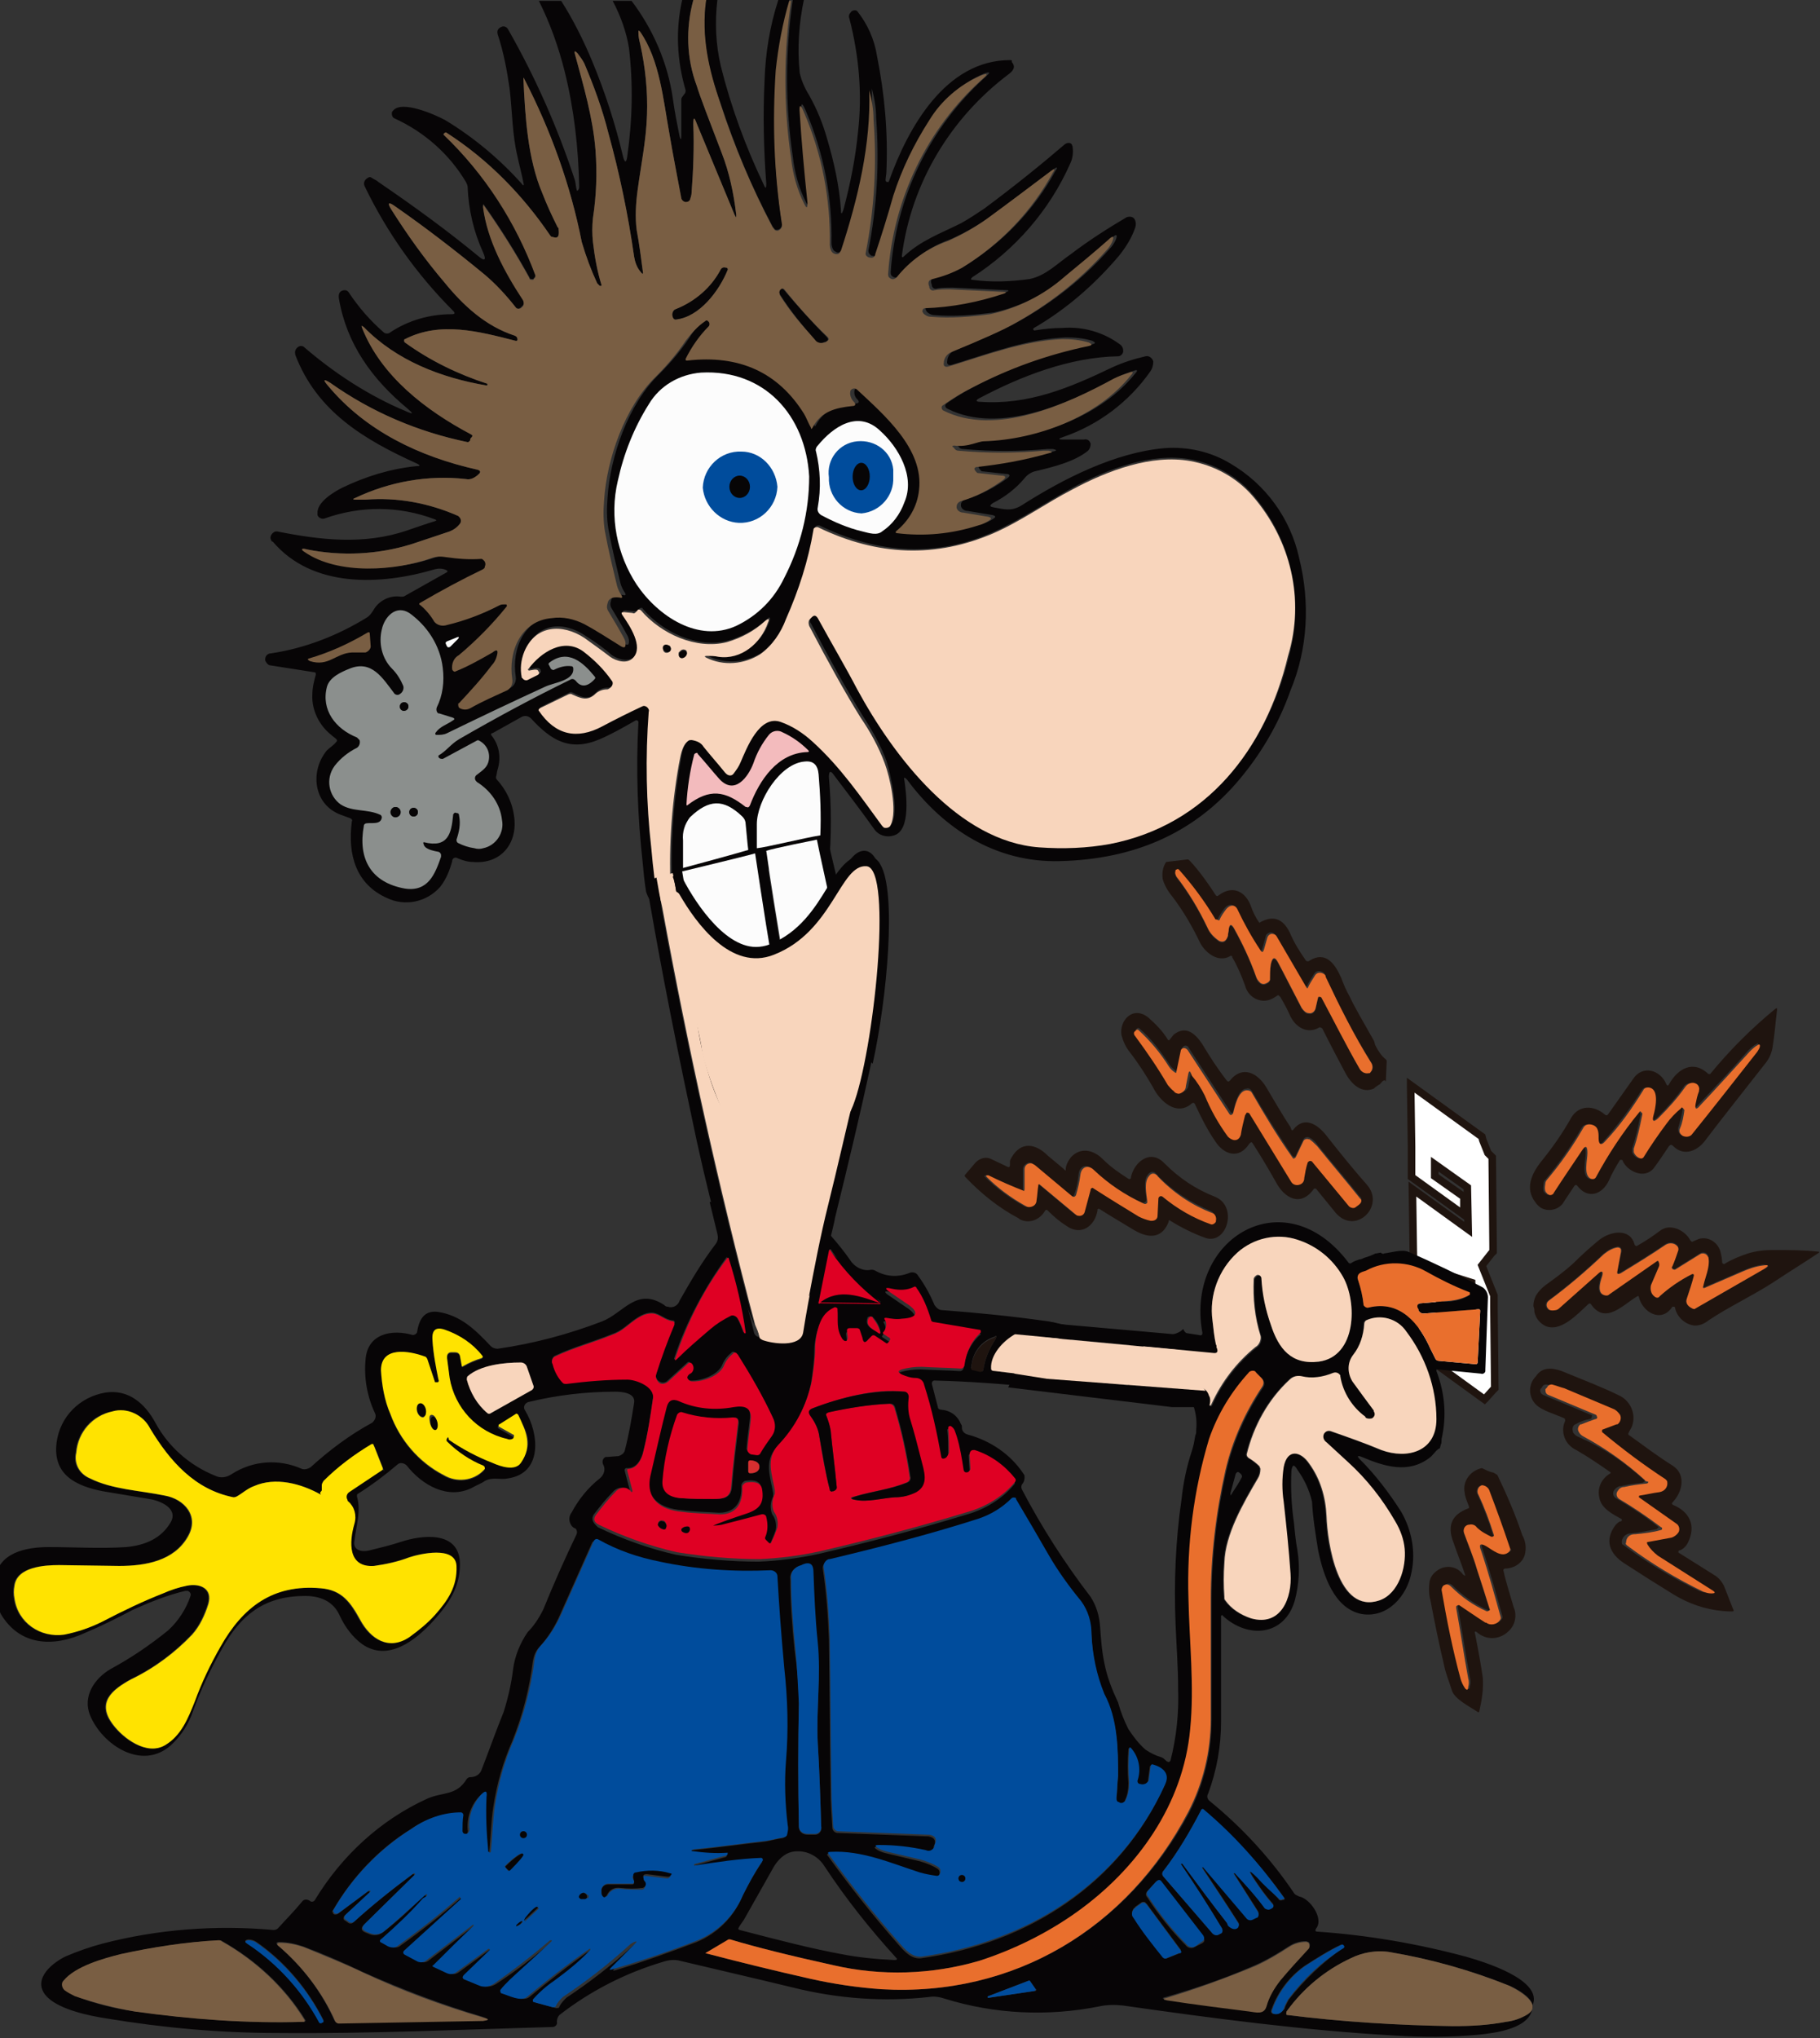 <svg xmlns="http://www.w3.org/2000/svg" xmlns:xlink="http://www.w3.org/1999/xlink" id="Layer_1" x="0px" y="0px" viewBox="0 0 212.1 237.4" style="enable-background:new 0 0 212.1 237.4;" xml:space="preserve"><rect x="0" y="0" width="212.1" height="237.4" fill="#333333" stroke="none"/><style type="text/css">	.st0{fill:#FFFFFF;stroke:#1F140F;stroke-width:0.88;stroke-miterlimit:10;}	.st1{fill:#070506;}	.st2{fill:#F8D5BC;}	.st3{fill:#1F140F;}	.st4{fill:#E96F2D;}	.st5{fill:#DF0023;}	.st6{fill:#FFE300;}	.st7{fill:#D62F30;}	.st8{fill:#004C9C;}	.st9{fill:#795E43;}	.st10{fill:#8B8F8D;}	.st11{fill:#FCFCFC;}	.st12{fill:#F3BBBD;}	.st13{fill:#BDA590;}</style><g id="Capa_2">	<g id="Capa_1-2">		<path class="st0" d="M173.9,134.8L173.9,134.8l0.1,10.3v0.7l0,0l-0.2,0.2l-1.1,1.4l1.2,3l0.2,0.5v0.1v1.2l0.1,9.5l0,0l-0.2,0.2   l-0.9,1l-0.1,0.1l-8-5.8V157l0,0l-0.2-7l-0.1-4.4l-0.1-7.1l6.5,4.7l-0.1-4.9l-3.8-2.7v1.4l3.4,2.4v2.1l-6.1-4.4V135v-1.4l-0.1-7   v-0.2l8.3,6l0.1,0.4l0.6,1.5L173.9,134.8z M171.6,153.8l-0.1-4.4l-3.8-1.2l0.1,4.4L171.6,153.8z"></path>		<path class="st1" d="M170.8,227.9c-5.6-1.5-11.4-2.5-17.2-2.9c-0.3,0-0.4-0.1-0.2-0.4c0.9-1.2-0.8-3.5-2-3.7   c-0.2-0.1-0.5-0.2-0.6-0.4c-2.7-4-6-7.6-9.8-10.7c-0.3-0.2-0.4-0.6-0.2-0.9c1-2.7,1.5-5.5,1.5-8.4c0-3.9,0-7.9,0-12.2   c0,0,0-0.1,0-0.1c0.1-0.1,0.2-0.1,0.2,0c2.9,2.7,7.2,2.4,8.4-1.8c0.5-1.9,0.6-3.9,0.3-5.8c-0.2-1.1-0.3-2.1-0.4-3.2   c-0.3-2-0.4-4.1-0.3-6.1c0.1-0.7,0.3-0.8,0.7-0.1c0.8,1.1,1.4,2.4,1.7,3.7c0.1,1.9,0.4,3.7,0.7,5.6c0.6,3,1.9,6.9,5.1,7.5   c3,0.5,5.3-2.1,5.8-4.9c0.5-2.4,0-4.9-1.2-7c-1.4-2.2-3-4.3-4.8-6.1c-0.4-0.4-0.3-0.5,0.2-0.3c2.6,1.1,5.4,2,7.9,0.1   c0.4-0.3,0.6-0.7,1-1c0,0,0.1-0.1,0.2-0.1l0.1-0.4c0.1-0.2,0.1-0.4,0.1-0.6c0,0,0,0,0-0.1c0.6-2.6,0.4-5.3-0.6-7.9c0,0,0,0,0-0.1   c0-0.1,0.1-0.1,0.1-0.1c0,0,0,0,0,0l5.1,0.5c0.2,0.1,0.5-0.1,0.5-0.3c0-0.1,0-0.1,0-0.2l0.3-8.4c0-0.5-0.3-1-0.7-1.2   c-2.9-1.5-5.8-2.9-8.6-4.1c-0.7-0.3-2,0.1-2.8,0.2c-0.1,0.1-0.3,0-0.4-0.1l-0.5,0.1h-0.1c-0.4,0.2-0.9,0.4-1.3,0.5   c-0.2,0.1-0.4,0.2-0.6,0.2c-0.3,0.1-0.6,0.2-0.9,0.4c-0.1,0.1-0.3,0.1-0.4-0.1c0,0,0,0,0,0c-7.4-9.7-18.9-2.8-17,8.1   c0.1,0.4-0.1,0.5-0.4,0.4l-1.3-0.2c-0.2,0-0.4-0.2-0.5-0.5l0,0c-0.2,0.2-0.5,0.4-0.8,0.5c-1.4,0.5-2.9,0.4-4.2-0.1h-0.5   c-0.6,0.9-0.9,1.8-1,2.9c-0.1,1.4-0.1,2.8,0.2,4.2h0.7l-0.1-0.3c0,0,0-0.1,0-0.1c0-0.2,0.2-0.3,0.3-0.3c0,0,0,0,0,0   c1.1,0.1,2.1,0.3,3.1,0.7c0.1,0,0.2,0.1,0.2,0.2c0,0,0,0,0,0.1l0.6,0.1c0.2,0.1,0.5,0.1,0.7,0.3c0.1-0.1,0.2-0.2,0.3-0.1l1.1,0.3   c0.3,0.1,0.5,0.3,0.6,0.6c0.3,0.9,0.4,1.8,0.3,2.8c0,0,0,0.1,0,0.1c0,0.2,0,0.3-0.1,0.5c-0.1,0.6-0.2,1.2-0.4,1.8   c-0.6,1.8-1,3.7-1.2,5.6c-0.7,4.8-0.9,9.7-0.7,14.6c0.1,2.5,0.3,5,0.3,7.5c0.1,2.8-0.2,5.7-0.9,8.4l0,0c-0.1,0.1-0.2,0.2-0.3,0.1   c-0.1,0-0.2-0.1-0.3-0.2c-0.1-0.1-0.2-0.2-0.4-0.3c-0.7-0.2-1.3-0.5-1.9-0.9c-0.8-0.7-1.4-1.5-2-2.4c-0.5-1-0.9-2-1.2-3.1   c-0.7-1.5-1.3-3-1.6-4.6c-0.3-1.4-0.4-2.9-0.5-4.3c-0.1-1.2-0.4-2.3-1.1-3.4c-3-3.9-5.7-8.1-8-12.5c-0.1-0.2-0.1-0.4,0-0.6   c0.2-0.2,0.3-0.5,0.3-0.8c0-0.2,0-0.3-0.1-0.4c-1.5-2.3-3.9-3.9-6.5-4.6c-0.4-0.1-0.7-0.4-0.7-0.8c0-0.2,0-0.3-0.1-0.4   c-0.4-1-1.2-1.6-2.3-1.7c-0.2,0-0.4-0.1-0.4-0.3l-0.7-2.7c0,0,0-0.1,0-0.1c0-0.1,0.1-0.3,0.3-0.3c0,0,0,0,0,0c4,0.1,8,0.4,12,0.8   c1.3,0,2.7,0.1,4,0.1c-0.6-2.4-0.5-4.9,0.4-7.2c-0.9-0.1-1.8-0.3-2.6-0.5c-0.2,0-0.4-0.1-0.6-0.1c-4.2-0.6-8.3-1-12.3-1.3   c-0.4,0-0.7-0.3-0.9-0.6c-0.5-1.2-1.1-2.3-1.9-3.4c-0.2-0.4-0.7-0.5-1.1-0.3c-1.3,0.5-2.7,0.4-3.9-0.3c-0.2-0.1-0.3-0.1-0.5-0.1   c-0.9,0.2-1.9-0.3-2.4-1.1c-0.7-1-1.5-2-2.3-2.9c-0.2-0.2-0.3-0.5-0.2-0.8c0.1-0.6,0.3-1.1,0.4-1.6c-0.4,0.1-0.9,0.2-1.3,0.2   c-1,4.3-1.9,8.6-2.7,13.1c-0.3,1.8-3.5,1.2-4.7,0.9c-0.2-0.1-0.3-0.2-0.4-0.4c-1.3-5.1-2.6-10.2-3.8-15.3c-0.4,0-0.9,0-1.4,0   c0.3,1.2,0.6,2.5,0.9,3.7c0.1,0.4,0.1,0.8-0.2,1.2c-1.6,2.1-2.9,4.3-4.2,6.6c-0.2,0.6-0.8,0.9-1.4,0.7c-0.2,0-0.3-0.1-0.4-0.2   c-3.2-2.1-4.7,0.9-7.2,1.9c-3.9,1.5-8,2.6-12.2,3.2c-0.3,0-0.6-0.1-0.8-0.3c-1.8-1.9-3.5-3.6-6.2-4c-1.7-0.2-2.2,1.1-2.4,2.4l0,0   c-0.1,0.2-0.3,0.3-0.5,0.3c-2.4-0.7-5.3-0.2-5.5,2.9c-0.2,2.1,0.2,4.3,1.1,6.2c0.2,0.4,0,0.8-0.3,1.1c-2.6,1.4-5,3.2-7.2,5.2   c-0.3,0.2-0.7,0.3-1,0.2c-2.7-1.2-5.7-1-8.2,0.6c-0.6,0.4-1.3,0.5-1.9,0.2c-3-1.2-5.5-3.4-7-6.2c-1.2-2.2-3.1-3.9-5.8-3.5   c-3,0.5-5.3,2.8-5.7,5.8c-0.5,3.8,2.3,5.1,5.4,5.7l5.4,0.9c1.3,0.2,3.4,1.1,2.5,2.7c-1.1,1.9-3,2.7-5.2,2.9c-3,0.2-6.1,0-9,0   c-2.6,0-6,0.6-6.3,3.9c-0.2,1.3,0.1,2.7,0.7,3.9c2.2,3.7,6.1,3.9,9.8,2.2c1.9-0.8,3.7-1.7,5.6-2.7c2-0.9,4-1.7,6.1-2.2   c0.1,0,0.2,0,0.3,0c0.2,0.1,0.4,0.3,0.3,0.6c-0.5,1.5-1.4,2.9-2.6,4c-2.1,1.7-4.3,3.2-6.7,4.5c-1.9,1.1-3.3,3.2-2.4,5.4   c1.4,3.4,6,6.5,9.4,3.5c1.2-1.1,2.1-2.5,2.6-4c0.9-2.5,2.1-5,3.4-7.3c2.1-3.8,4.8-6,9.3-6.1c2.2-0.1,3.7,0.7,4.4,2.3   c0.6,1.3,1.5,2.5,2.6,3.3c3,2.1,6.2-0.4,8.3-2.7c1.8-2,3.1-3.9,3.1-6.6c0-4-4.5-3.4-6.9-2.6c-1.2,0.4-2.5,0.7-3.7,1   c-0.8,0.2-1.9,0-1.7-1.1c0.2-1.8,0.8-3.4,0.3-5.2c0-0.1,0-0.3,0.1-0.3c1.6-1,3.2-2.2,4.6-3.4l0,0c0.3-0.3,0.8-0.2,1.1,0.1   c1.8,2.3,4.8,4,7.6,2.6c0.5-0.3,1.1-0.5,1.5-0.8c0.9-0.5,1.8-0.1,2.7-0.3c4.1-0.6,3.6-5.3,2-7.9c0-0.1-0.1-0.1-0.1-0.2   c-0.1-0.3,0.1-0.7,0.5-0.8c0,0,0,0,0,0c3.3-0.8,6.7-1.2,10.1-1.2c0.7,0,2.4,0.1,2.2,1.3c-0.3,1.9-0.6,3.7-1.1,5.6   c-0.1,0.3-0.4,0.5-0.7,0.6l-1.3,0.1c-0.1,0-0.2,0-0.2,0c-0.3,0.1-0.5,0.5-0.3,0.9c0.3,0.5,0.1,1.2-0.4,1.6c-1.4,1.1-2.5,2.5-3.3,4   c-0.4,0.5-0.3,1.3,0.2,1.7c0.1,0.1,0.2,0.1,0.2,0.1c0.2,0.1,0.3,0.4,0.2,0.7c-1.3,2.7-2.6,5.6-3.9,8.8c-0.5,1-1.1,1.9-1.8,2.6   c-0.9,1.3-1.5,2.8-1.7,4.3c-0.2,1.7-0.6,3.4-1.1,5c-0.9,2.2-1.7,4.5-2.6,6.8c-0.2,0.5-0.7,0.8-1.3,0.8c-0.2,0-0.3,0.1-0.4,0.2   c-1.2,2-2.8,1.5-4.6,2.3c-5.5,2.5-10,6.7-13.1,11.8c-0.1,0.2-0.4,0.3-0.6,0.1c0,0,0,0,0,0c-0.3-0.2-0.7-0.2-0.9,0.1c0,0,0,0,0,0   c-0.9,1.1-1.9,2.1-2.8,3.1c-0.1,0.1-0.3,0.2-0.5,0.2c-6.7-0.6-13.5-0.1-20,1.6c-1.5,0.4-2.9,0.9-4.3,1.5c-1.8,0.9-4,2.9-2,4.8   c1.5,1.4,4.8,2.1,6.8,2.4c6.6,1.1,13.3,1.7,20,1.7c10.8,0.1,21.2-0.4,32-0.7l0,0c0.3,0,0.6-0.3,0.5-0.6c0,0,0,0,0,0   c0-0.3,0.1-0.6,0.3-0.8c3.6-2.8,7.7-4.9,12.1-6.2c0.6-0.2,1.3-0.3,2-0.1c2.9,0.7,7.3,1.7,13.1,3.1c5.2,1.3,10.6,1.7,15.9,1.1   c0.6-0.1,1.2,0,1.8,0.2c5.8,1.8,12,2.1,18,0.9c0.9-0.2,1.9-0.2,2.8-0.1c10.5,1.5,21.1,2.9,31.7,3.5c3.2,0.2,6.5,0.2,9.7-0.1   c1.9-0.2,6.3-0.7,6.3-3.4C179.9,230.6,172.9,228.5,170.8,227.9z M44.5,171.2l-3.9,2.6l-0.1,0.1c-0.3,0.3-0.3,0.7,0,1c0,0,0,0,0,0   c0.7,0.6,1,1.6,0.7,2.6c-0.6,2.1-0.8,5.1,2.3,4.9c1.4-0.2,2.8-0.5,4.1-1c1.2-0.4,5.4-1.4,5.5,1s-1,4-2.5,5.7c-0.9,1-1.9,1.8-3,2.6   c-2.4,1.6-4.5,0.2-5.7-2c-1.1-2-2.1-3.5-4.6-3.7c-5.6-0.5-9.1,2.2-11.7,6.8c-1.2,2.1-2.2,4.2-3,6.4c-0.8,2-1.6,4-3.5,5.1   c-2.1,1.2-4.8-0.8-6-2.4c-2-2.6-0.1-4.1,2.1-5.3c2.7-1.3,5.1-3.1,7.1-5.2c0.9-1,1.5-2.3,1.9-3.6c0.5-1.8-1-2.4-2.5-2.1   c-1,0.2-1.9,0.5-2.8,0.9c-2.3,0.9-4.6,2-7.1,3.3c-1.4,0.7-2.9,1.2-4.4,1.5c-2.8,0.4-5.4-1.4-5.8-4.2c-0.1-0.5-0.1-1,0-1.5   c0.3-2.2,3.5-2.4,5.2-2.4l7,0.1c3.1,0,6.4-0.6,8-3.4c1.4-2.4-0.4-4.4-2.7-4.8c-2.9-0.6-6.1-0.7-8.7-2c-1.2-0.5-1.9-1.7-1.6-3   c0.2-2.4,1.9-4.4,4.3-4.8c1.7-0.5,3.6,0.4,4.4,2c2.3,3.8,5.2,7.1,9.7,8c0.1,0,0.2,0,0.4-0.1c0.7-0.4,1.2-0.9,2-1.2   c2.5-1.1,5.5-0.3,7.8,1c0.1,0.1,0.3,0,0.4-0.1c0,0,0-0.1,0-0.1v-0.6c0-0.2,0.1-0.3,0.2-0.5c1.7-1.7,3.6-3.1,5.6-4.3l0,0   c0.1,0,0.1,0,0.1,0.1c0,0,0,0,0,0l1.1,2.8C44.6,171.1,44.6,171.2,44.5,171.2C44.5,171.2,44.5,171.2,44.5,171.2z M60.8,170.2   c-0.7,1-2.4,0.4-3.3,0c-1.8-0.7-3.5-1.6-5.1-2.7c-0.1-0.1-0.1-0.1-0.2,0l-0.1,0.1c-0.1,0.1-0.1,0.3,0,0.4c1.2,1.2,2.7,2.2,4.2,2.8   c0,0,0.1,0,0.1,0.1c0.1,0.1,0.1,0.3,0,0.4c-1.2,1.3-3.2,1.5-4.7,0.6c-2.9-1.5-5.1-4.1-6.2-7.1c-0.7-1.6-1-3.4-1.1-5.1   c0-2.8,3.2-2.3,5.1-1.6c0.1,0,0.2,0.1,0.3,0.3l0.9,2.7c0,0,0.1,0,0.1,0c0,0,0,0,0,0H51c0.1,0,0.2-0.2,0.1-0.3   c-0.3-1.5-0.6-3-0.7-4.6c-0.1-1.2,0.4-1.6,1.5-1.2c1.7,0.6,3.2,1.6,4.3,3c0.1,0.1,0.1,0.2-0.1,0.3c-0.7,0.2-1.4,0.5-2.1,0.9   c-0.1,0.1-0.2,0.1-0.2-0.1l-0.2-1.1c-0.1-0.3-0.3-0.4-0.6-0.4h-0.4c-0.3,0-0.5,0.2-0.5,0.5c0,0.1,0,0.1,0,0.2   c0.1,0.8,0.2,1.5,0.3,2.3c0.6,3.5,3.2,6.3,6.7,7.1c0.2,0.1,0.4,0.1,0.6,0c0.1,0,0.1-0.1,0.1-0.1c0.1-0.1,0-0.2-0.1-0.3   c0,0,0,0,0,0l-1.6-0.9l-0.1-0.1c0-0.1,0-0.2,0.1-0.2c0,0,0,0,0,0l1.9-1.2l0,0c0.1,0,0.2,0,0.3,0.1   C61.4,166.5,62.2,168.2,60.8,170.2L60.8,170.2z M62,161.9l-4.8,2.7c-0.1,0.1-0.3,0.1-0.4,0c-1.2-1-2-2.4-2.4-3.9   c0-0.1,0-0.3,0.1-0.4c1.5-1.3,4.2-1.6,6.2-1.6c0.3,0,0.6,0.2,0.7,0.5l0.8,2.3C62.2,161.7,62.1,161.8,62,161.9L62,161.9z    M149.7,221.1L149.7,221.1c0,0.1,0,0.2-0.1,0.2c0,0,0,0,0,0h-0.1c-0.2,0.1-0.4,0.1-0.5-0.1c-0.8-0.9-1.7-1.8-2.5-2.6   c-1-1-1.1-0.9-0.3,0.3c0.6,0.9,1.3,1.9,2.1,2.8c0.2,0.2,0.1,0.4-0.1,0.5l-0.2,0.1c-0.2,0.1-0.4,0-0.6-0.1   c-1.1-1.5-2.3-2.8-3.5-4.1c0,0-0.1,0-0.1,0c0,0,0,0,0,0c0,0-0.1,0.1,0,0.1l2.8,4.4c0.1,0.2,0.1,0.4,0,0.6c0,0-0.1,0.1-0.2,0.1   l-0.4,0.2c-0.2,0.1-0.5,0.1-0.7-0.1c-1.7-2-3.4-4-5.1-6c0,0-0.1,0-0.1,0c0,0,0,0.1,0,0.1c0,0,0,0,0,0c1.4,2.1,2.8,4.2,4.2,6.4   c0.1,0.1,0.1,0.3,0,0.5c0,0-0.1,0.1-0.1,0.1c-0.3,0.2-0.7,0.1-1.1-0.3L143,224c-1.8-2.3-3.5-4.6-5.2-6.9c0,0-0.1-0.1-0.1,0   c0,0,0,0,0,0h-0.1l0,0c1.7,2.5,3.3,5,4.8,7.5c0.1,0.2,0.1,0.5-0.1,0.6l-0.2,0.1c-0.3,0.2-0.6,0.1-0.8-0.1l-5.7-6.6   c-0.2-0.2-0.2-0.5,0-0.7c1.7-2.2,3.1-4.6,4.4-7.1l0,0c0.1-0.1,0.2-0.1,0.3,0C143.8,213.9,147,217.3,149.7,221.1L149.7,221.1z    M140,226.4l-0.8,0.4c-0.3,0.2-0.8,0.1-1-0.2c-1.7-1.7-3.2-3.6-4.5-5.6c-0.2-0.2-0.2-0.5,0-0.7l0.9-1c0.3-0.3,0.5-0.3,0.7,0   l4.8,6.2C140.5,226,140.4,226.2,140,226.4z M159.1,148.1c2.2-1.2,4.9-1.1,7,0.1c1.6,0.9,3.2,1.7,5,2.4c0,0,0.1,0,0.1,0.1   c0.1,0.1,0.1,0.1,0,0.2c-0.7,0.4-1.4,0.6-2.2,0.7c-1.1,0-2.2,0.1-3.4,0.2c-0.3,0-0.5,0.2-0.4,0.5l0.1,0.2c0,0.3,0.3,0.5,0.6,0.5   c0,0,0,0,0,0l6.4-0.5c0.2,0,0.2,0.1,0.2,0.2l-0.3,6l0,0c0,0.1-0.1,0.2-0.2,0.2c0,0,0,0,0,0l-4.4-0.4c-0.1,0-0.3-0.1-0.3-0.2   c-0.2-0.4-0.4-0.8-0.6-1.2c-1.3-2.9-3.5-5.7-7.2-4.8h-0.1c-0.2,0-0.5-0.1-0.5-0.4c0,0,0,0,0,0c-0.1-0.9-0.3-1.8-0.6-2.7   C157.9,148.5,158.6,148.4,159.1,148.1L159.1,148.1z M158.9,154.2c0-0.2,0.1-0.3,0.2-0.4c1.7-0.8,3.7-0.2,4.7,1.3   c2.2,2.9,3.5,6.5,3.5,10.2c0,3.8-3.4,4.7-6.4,3.6c-1.9-0.8-3.9-1.5-5.9-2.2c-0.3-0.1-0.6,0-0.8,0.3c-0.2,0.4,0,0.8,0.3,1l2.5,2.3   c2.2,2,4,4.3,5.5,6.9c0.6,1,1,2.1,1.1,3.2c0.2,2.2-0.7,5.2-2.9,6c-4.9,1.7-6.1-6.8-6.2-9.8c-0.1-2.2-0.7-4.3-2-6.1   c-1-1.5-2.6-1.8-3,0.4c-0.2,1.3-0.2,2.7,0,4c0.3,2.8,0.6,5.6,0.8,8.4c0.2,2.8-1.1,6.2-4.6,5.2c-1.2-0.4-2.3-1.1-3-2.1   c-0.1-0.1-0.1-0.2-0.1-0.4c-0.1-1.3-0.1-2.6,0-4c0.1-3.3,2.2-6.9,3.9-9.8c0.2-0.3,0.3-0.7,0.3-1.1c0-0.1-0.1-0.2-0.1-0.3   c-0.4-0.4-0.8-0.7-1.3-1c-0.1-0.1-0.2-0.2-0.2-0.4c0.8-3.3,2.5-6.4,5-8.7c0.4-0.4,0.9-0.5,1.4-0.4c1.2,0.3,2.5,0.1,3.7-0.4h0.1   c0.3-0.1,0.6,0.2,0.7,0.5c0.3,1.9,1.4,3.6,2.9,4.7c0.3,0.3,0.7,0.3,1.1,0.2h0.1c0.3-0.2,0.3-0.5,0.1-0.8c-0.9-1.2-1.7-2.3-2.5-3.4   c-0.6-1-0.6-2.2,0.1-3.1C158.5,156.8,158.9,155.6,158.9,154.2L158.9,154.2z M143.4,173.9l0.6-2.2c0.1-0.2,0.2-0.3,0.4-0.2l0.1,0.1   l0,0c0.2,0.1,0.3,0.4,0.2,0.5c0,0,0,0,0,0c-0.3,0.6-0.7,1.2-1.1,1.8C143.4,174.3,143.4,174.2,143.4,173.9L143.4,173.9z M133.4,160   c-0.5-0.1-0.9-0.6-0.8-1.1c0,0,0-0.1,0-0.1l0.2-1.2c0.1-0.7,0.6-1.2,1.3-1.1c0.1,0,0.1,0,0.2,0c2.3,0.3,4.5,0.5,6.8,0.8   c0.2,0,0.4-0.1,0.6-0.2c0.1-0.2,0.1-0.4,0-0.5c-0.2-0.9-0.3-1.9-0.4-2.8c-0.4-2.9,0.7-5.9,2.9-7.9c1.9-1.7,4.6-2.3,7-1.5   c2.2,0.7,4.1,2.2,5.3,4.3c1.7,3,1.6,9.3-2.8,9.9c-3.2,0.4-4.7-1.5-5.6-4.3c-0.6-1.7-0.9-3.5-1-5.4c0,0,0-0.1,0-0.1   c-0.1-0.2-0.3-0.3-0.5-0.2c0,0,0,0,0,0c-0.2,0.1-0.4,0.3-0.4,0.5c-0.1,2.2,0.1,4.4,0.8,6.6c0.1,0.5-0.2,1.1-0.6,1.3   c-2.2,1.8-3.9,4-5.1,6.6c0,0.1-0.1,0.1-0.1,0.2c0,0-0.1,0-0.1,0c-0.1,0-0.1,0-0.1-0.1c0.2-1.1-0.2-1.8-1.1-2.1   C137.7,161,135.6,160.5,133.4,160L133.4,160z M118.4,174.8c1.3,2.2,2.6,4.4,3.8,6.5c1.1,1.9,2.4,3.7,3.8,5.4   c0.8,1.1,1.2,2.4,1.2,3.8c0.1,2.4,0.6,4.8,1.5,7c0.8,1.5,1.2,3.1,1.4,4.8c0.2,1.6,0.2,3.2,0.2,4.7c-0.1,0.9-0.1,1.8-0.2,2.6   c0,0.1,0.1,0.3,0.2,0.4c0.2,0.2,0.5,0.1,0.7-0.1c0,0,0.1-0.1,0.1-0.2c0.3-0.6,0.4-1.3,0.4-2c-0.1-1.3-0.1-2.6,0-3.9   c0-0.2,0.1-0.2,0.2-0.1c0.9,1,1.2,2.4,0.8,3.7c-0.1,0.2,0,0.5,0.3,0.5c0,0,0,0,0,0c0.3,0.1,0.7,0,0.9-0.3c0.1-0.1,0.1-0.2,0.1-0.3   l0.2-1.5l0,0c0-0.1,0.1-0.2,0.2-0.1c1.1,0.3,2.1,1,1.5,2.3c-5.2,11.5-16,18.4-28.4,20.1c-1.1,0.1-1.9-0.8-2.6-1.6   c-2.9-3.3-5.6-6.7-8.2-10.3c-0.2-0.2-0.1-0.3,0.2-0.3c3.6-0.2,7,1.3,10.4,2.4c0.7,0.2,1.3,0.3,2,0.4c0.1,0,0.3-0.1,0.3-0.2   c0.1-0.1,0.1-0.3,0.1-0.4c0-0.2-0.1-0.3-0.2-0.4c-0.6-0.4-1.4-0.7-2.1-0.9l-3.8-0.9c-0.4-0.1-0.8-0.2-1.1-0.4   c-0.5-0.3-0.5-0.4,0.1-0.4c1.8,0,3.6,0.2,5.4,0.6c0.4,0.2,0.8,0,1-0.4c0-0.1,0-0.1,0-0.2l0.1-0.2c0.2-0.6-0.1-0.9-0.7-1l-10.6-0.4   c-0.3,0-0.6-0.3-0.6-0.6c-0.1-1.5-0.2-2.9-0.2-4.4c-0.1-5.5-0.1-11.4-0.2-17.6c-0.1-2.7-0.3-5.4-0.7-8.1c-0.1-0.4,0.2-0.9,0.6-1   c0,0,0.1,0,0.1,0c6.3-1.5,12-3,17.3-4.7c1.5-0.5,2.8-1.3,3.9-2.4h0.1C118.1,174.6,118.3,174.6,118.4,174.8L118.4,174.8z    M95.3,203.1c0.2,3.2,0.3,6.4,0.4,9.7c0.1,0.4-0.2,0.9-0.7,0.9c-0.1,0-0.2,0-0.3,0h-0.6c-0.5,0-1-0.3-1-0.9c0,0,0-0.1,0-0.1   c-0.1-4.8-0.1-9.5,0-14.2c0-2.1-0.2-4.2-0.5-6.3c-0.3-2.9-0.5-5.6-0.5-8.2c-0.1-0.8,0.4-1.4,1.2-1.6l0.2-0.1   c0.8-0.3,1.2,0,1.2,0.9c0.1,2.6,0.2,5.3,0.5,8.2C95.7,195.3,95.1,199.1,95.3,203.1z M92.3,215.7c1.5-0.3,3,0.4,3.8,1.7   c2.5,3.8,5.3,7.3,8.3,10.6c0.2,0.2,0.2,0.3-0.2,0.3c-2.1-0.1-4.2-0.3-6.2-0.7c-3.3-0.6-7.2-1.6-11.8-2.8c-0.2-0.1-0.2-0.1-0.1-0.3   s0.4-0.6,0.6-0.9l3.5-6.2C90.7,216.6,91.4,215.9,92.3,215.7L92.3,215.7z M118.3,155.4c0.1-0.1,0.2-0.1,0.4-0.1l4.7,0.6   c0.5,0.1,0.6,0.3,0.5,0.8c-0.4,1.2-0.5,2.4-0.3,3.7l0,0c0,0.1-0.1,0.2-0.2,0.2c0,0,0,0,0,0l-7.4-0.9c-0.2,0-0.3-0.2-0.3-0.3   C115.4,157.8,116.8,156.2,118.3,155.4L118.3,155.4z M116,156c-0.7,1.1-1.2,2.2-1.4,3.5l0,0c0,0.2-0.2,0.3-0.4,0.2l-0.8-0.2   c-0.2,0-0.3-0.2-0.2-0.3c0,0,0,0,0,0c0.1-1.6,1.1-3,2.7-3.5C116.1,155.5,116.2,155.6,116,156z M96.6,145.6   C96.6,145.6,96.7,145.6,96.6,145.6c0.1-0.1,0.2-0.1,0.2-0.1c1.6,2.4,3.6,4.4,5.8,6.1l0,0c0,0,0,0.1,0,0.1 M102.6,151.8   c-2.3-0.9-4.8-1.9-7-0.1c-0.2,0.1-0.2,0.1-0.2-0.1L102.6,151.8z M102.6,155.1c0,0.1,0,0.2-0.2,0.1c-0.6-0.3-1.7-0.7-1.3-1.7   c0-0.1,0-0.1,0.1-0.1c0.1-0.1,0.4-0.1,0.5,0c0,0,0,0,0,0C102.2,153.9,102.5,154.5,102.6,155.1L102.6,155.1z M84.7,146.4   L84.7,146.4C84.7,146.4,84.8,146.4,84.7,146.4C84.8,146.4,84.8,146.4,84.7,146.4c1,2.8,1.7,5.8,2.1,8.7c0,0.1,0,0.1-0.1,0.1   c0,0-0.1,0-0.1-0.1c-0.2-0.5-0.4-1.1-0.7-1.6c-0.2-0.3-0.6-0.5-0.9-0.3c-0.8,0.4-1.6,0.9-2.3,1.5c-1.3,1.1-2.6,2.3-3.9,3.5   c-0.2,0.2-0.3,0.2-0.2-0.1C80,153.9,82.1,150,84.7,146.4L84.7,146.4z M69.2,176.4c0.7-0.9,1.4-1.8,2.2-2.6   c0.4-0.5,1.1-0.7,1.6-0.3c0.1,0.1,0.2,0.1,0.2,0.2c0.2,0.2,0.2,0.1,0.2-0.1l-0.6-2.3v-0.1c0-0.1,0.1-0.2,0.2-0.2c0,0,0,0,0,0   c1.2,0.1,1.8-1.1,2-2.1c0.5-2,0.8-4,1.1-6.1c0.2-1.4-2-2.2-3-2.2c-2.4,0-4.7,0.2-7.1,0.5c-0.1,0-0.3,0-0.4-0.1   c-0.6-0.6-1-1.4-1.2-2.2c-0.2-0.3,0-0.8,0.3-0.9c0,0,0,0,0,0c2.1-1,4.4-1.6,6.6-2.5c0.6-0.2,1.1-0.5,1.6-0.9   c0.9-0.7,2-1.7,3.2-1.6c0.8,0.1,1.4,0.8,2.3,0.9h0.1c0.1,0.1,0.2,0.2,0.1,0.3c-0.8,1.9-1.5,3.8-2.1,5.8c-0.1,0.3-0.1,0.5,0.1,0.8   c0,0.1,0.1,0.1,0.1,0.1c0.3,0.3,0.7,0.3,1,0.1l2.4-2.2l0,0c0.1-0.1,0.3-0.1,0.3,0c0,0,0,0,0,0c0.3,0.3,0.3,0.8,0,1.1   c-0.1,0.1-0.2,0.1-0.3,0.2c-0.1,0.1-0.2,0.2-0.2,0.4c0.1,0.2,0.3,0.4,0.5,0.4c1.2,0.1,3.3-0.6,3.8-1.9c0.2-0.5,0.6-1,1-1.3   c0.1-0.2,0.4-0.2,0.5,0c0,0,0.1,0.1,0.1,0.1c1.6,2.3,3,4.8,4.2,7.3c0.3,0.6,0.3,1.4-0.1,2c-0.5,0.7-1,1.4-1.4,2.1   c-0.1,0.2-0.3,0.2-0.4,0.2l-0.7-0.1c-0.2-0.1-0.4-0.3-0.4-0.5c0.1-1.3,0.3-2.5,0.4-3.6c0.1-1.4-0.8-1.6-2-1.4   c-2.2,0.4-4.4,0.2-6.4-0.7c-0.7-0.3-1.2-0.1-1.4,0.7c-0.6,2.3-1.2,5-1.9,8c-0.6,2.8,1.3,4,3.7,4.2c1.5,0.2,3,0.2,4.4,0.3   c2,0,2.7-1.4,2.6-3.2c0-0.2,0.2-0.4,0.4-0.5c0.6-0.1,1.7-0.2,1.9,0.7c0.3,1.7-0.3,2.4-1.8,2.9s-3,1-4.4,1.6   c-0.2,0.1-0.2,0.2,0,0.2c0.5,0,0.9,0,1.4-0.1c1.6-0.4,3.1-0.8,4.6-1.2l0,0c0.3-0.1,0.6,0.1,0.6,0.4c0,0,0,0,0,0   c0.2,0.8,0.2,1.6-0.1,2.3c-0.1,0.2,0,0.3,0.1,0.4l0.3,0.3c0.1,0.1,0.3,0.1,0.3-0.1c0.3-0.6,0.5-1.1,0.7-1.7c0.1-0.6,0-1.3-0.4-1.8   c-0.3-0.7-0.2-1.5,0.1-2.1c0-0.1,0-0.2,0-0.4c-0.3-1.8-1.1-3.7,0.4-5.3c2-2,3.4-4.6,4-7.4c0.2-1.3,0.4-2.7,0.4-4   c0-0.5,0.1-1.1,0.2-1.6c0.3-1.3,0.7-2.4,2-3c0,0,0.1,0,0.1,0c0.2,0,0.3,0.1,0.3,0.3c0,0,0,0,0,0c0.1,1.3-0.2,2.3,0.6,3.5   c0.1,0.1,0.2,0.2,0.3,0.2c0.1,0,0.2,0,0.2-0.1c0.1-0.1,0.1-0.2,0.1-0.3l-0.1-0.8c0-0.2,0.1-0.3,0.3-0.3h0.9c0.1,0,0.3,0.1,0.3,0.2   c0.1,0.3,0.2,0.6,0.3,0.9c0.1,0.6,0.3,0.7,0.7,0.2l0.4-0.4c0.1-0.1,0.3-0.1,0.4,0l1.2,0.8c0.1,0.1,0.2,0.1,0.3,0   c0,0,0-0.1,0.1-0.1l0.1-0.2c0.1-0.1,0-0.3-0.1-0.3l-0.6-0.4c-0.1,0-0.1-0.1-0.1-0.2c0,0,0,0,0.1-0.1c0.3-0.4,0.4-1,0.1-1.4   c-0.1-0.2,0-0.2,0.2-0.2c0.6,0.1,1.2,0.2,1.8,0.1c1.9-0.2,2.1-0.8,0.5-1.8c-0.6-0.4-1.3-0.9-1.9-1.3s-0.6-0.6,0.2-0.4   c0.9,0.2,1.8,0.2,2.6-0.2c0.1-0.1,0.3,0,0.3,0.1c0.8,1.1,1.3,2.4,1.7,3.7c0,0.2,0.2,0.3,0.4,0.3l5.3,0.9c0,0,0.1,0,0.1,0   c0.1,0.1,0.1,0.2,0,0.2c0,0,0,0,0,0c-1.1,1-1.7,2.3-1.9,3.8c0,0.2-0.2,0.4-0.4,0.4c0,0,0,0-0.1,0c-1.5-0.1-3-0.1-4.5-0.2   c-0.8,0-1.6,0.1-2.3,0.3c-0.5,0.2-0.5,0.3,0,0.6c0.5,0.2,1,0.4,1.6,0.4c0.5,0,0.9,0.3,1,0.8c0.9,2.8,1.5,5.6,2,8.4   c0,0.1,0.1,0.2,0.2,0.2c0,0,0,0,0,0c0.2,0,0.4-0.1,0.5-0.3c0.1-0.2,0.2-0.3,0.2-0.5c0-0.9,0-1.9-0.1-2.8c0,0,0-0.1,0-0.1   c0.1-0.1,0.2-0.1,0.3-0.1c0.5,0.3,0.5,0.7,0.7,1.2c0.4,1.3,0.6,2.6,0.8,3.9c0,0.1,0.1,0.3,0.3,0.3c0,0,0,0,0,0   c0.1,0,0.2,0,0.3-0.1c0.1-0.1,0.2-0.2,0.2-0.3l-0.1-1.7c0-0.1,0-0.1,0-0.2c0.1-0.2,0.3-0.4,0.6-0.3c1.9,0.6,3.5,1.8,4.7,3.3   c0.1,0.1,0.1,0.3,0,0.4c0,0,0,0,0,0c-1.4,1.7-3.4,2.9-5.5,3.5c-5.9,1.8-11.7,3.3-17.3,4.6c-2.3,0.5-4.6,0.8-7,0.9   c-3.2,0-6.5-0.3-9.6-0.8c-3.1-0.7-6.2-1.8-9.1-3.2C69,177.3,68.9,176.9,69.2,176.4z M88.5,170.8L88.5,170.8c0,0.4-0.4,0.8-1,0.8   h-0.1c-0.1,0-0.2-0.1-0.2-0.2v-1c0-0.1,0.1-0.2,0.2-0.2c0,0,0,0,0,0h0.1C88.1,170.1,88.5,170.4,88.5,170.8z M86.1,165.8   c-0.3,2.5-0.6,4.9-0.8,7.4c-0.1,1.3-1,1.4-2.1,1.4c-1.3,0-2.5,0-3.8-0.1s-2.2-0.7-2.1-2c0.2-2.6,0.8-5.2,1.7-7.7l0,0   c0.1-0.2,0.4-0.3,0.6-0.2c0,0,0,0,0,0c1.9,0.6,3.9,0.8,5.9,0.6C85.9,165,86.1,165.3,86.1,165.8L86.1,165.8z M35.5,235.5   c-6.6,0.2-13.1-0.3-19.6-1.2c-2.4-0.3-4.8-0.9-7.1-1.8c-0.4-0.2-0.8-0.4-1.2-0.7c-0.3-0.3-0.4-0.8-0.1-1.1   c1.4-1.7,4.7-2.6,6.7-3.1c3.7-0.8,7.5-1.4,11.3-1.6c0.2,0,0.3,0,0.4,0.1c3.9,2.2,7.3,5.3,9.7,9.2c0,0,0,0,0,0.1   C35.6,235.4,35.5,235.5,35.5,235.5z M37.6,235.6h-0.1c-0.1,0.1-0.2,0-0.3,0c0,0,0,0,0-0.1c-2-3.7-4.9-6.9-8.4-9.2   c-0.3-0.2-0.3-0.3,0.1-0.4c0.4,0,0.7,0.1,1,0.3c3.3,2.3,6,5.5,7.8,9.1l0,0C37.7,235.4,37.7,235.5,37.6,235.6   C37.7,235.6,37.6,235.6,37.6,235.6z M56.2,235.3l-16.8,0.3c-0.2,0-0.3-0.1-0.4-0.2c-1.5-3.4-3.8-6.4-6.6-8.8   c-0.3-0.2-0.2-0.4,0.1-0.4c1,0,1.9,0.2,2.8,0.5c2.4,0.9,4.7,1.9,7,3c4.5,2,9.2,3.8,13.9,5.2C57,235.2,57,235.3,56.2,235.3z    M71.7,229.5c-0.3,0.1-0.3,0-0.1-0.2l2.8-2.8c0.3-0.3,0.2-0.3-0.1-0.2c-0.2,0.1-0.4,0.2-0.6,0.4c-2.4,2.2-5,4.2-7.7,6   c-0.3,0.3-0.6,0.6-0.8,1c0,0.2-0.2,0.2-0.4,0.2c0,0,0,0,0,0l-2.2-0.6h-0.1c-0.1-0.1-0.1-0.2,0-0.2c0.7-0.8,1.6-1.6,2.5-2.2   c1.5-1.1,2.8-2.4,4.1-3.8c0,0,0-0.1,0-0.1c0,0,0,0,0,0c0,0-0.1,0-0.1,0c0,0,0,0,0,0c-2.6,1.8-5,3.7-7.3,5.6   c-0.7,0.6-2.2-0.2-2.9-0.4c0,0,0,0-0.1,0c-0.1-0.1-0.1-0.2-0.1-0.3c0,0,0,0,0,0c0.3-0.4,0.7-0.8,1.1-1.2c1.5-1.4,3.2-2.9,4.9-4.5   c0-0.1,0-0.1,0-0.1h-0.1c0,0-0.1,0-0.1,0c-2.1,1.8-4.3,3.5-6.6,5c-0.5,0.3-1.1,0.4-1.6,0.2l-1.7-0.7c-0.3-0.1-0.4-0.3-0.1-0.6   l3-2.9l0,0l-0.1-0.1c0,0-0.1,0-0.1,0c0,0,0,0,0,0l-3.7,2.7c-0.4,0.3-0.8,0.3-1.2,0.1l-1.5-0.7c-0.1-0.1-0.2-0.1,0-0.2   c1.5-1.5,3.1-3.1,4.7-4.6c0,0,0-0.1,0-0.1l0,0c0,0-0.1,0-0.1,0l-5.5,4.2c-0.3,0.2-0.6,0.2-0.9,0.1l-1.5-0.8   c-0.2-0.1-0.3-0.3-0.1-0.5l6.6-6c0,0,0-0.1,0-0.1c0,0,0,0,0,0l-0.1-0.1c0-0.1-0.1-0.1-0.1,0c-2.3,2-4.7,3.9-7.1,5.6   c-0.3,0.3-0.8,0.3-1.2,0.1l-0.7-0.4c-0.3-0.1-0.3-0.3,0-0.5c1.7-1.5,3.3-3,4.8-4.7c0.1-0.1,0.1-0.2,0-0.3l-0.1-0.1l0,0   c-1.6,1.6-3.2,3.1-4.9,4.4c-0.4,0.3-1,0.4-1.5,0.2l-0.5-0.2c-0.5-0.2-0.6-0.5-0.2-0.9l5.9-5.8l0,0l-0.1-0.1c0,0-0.1,0-0.1,0   c0,0,0,0,0,0c-2.3,1.7-4.7,3.6-6.9,5.6c-0.2,0.2-0.5,0.2-0.7,0c0,0,0,0,0,0l-0.3-0.2c-0.2-0.1-0.2-0.3-0.1-0.5   c0,0,0.1-0.1,0.1-0.1l2.9-2.7l0,0l-0.1-0.1c0,0-0.1,0-0.1,0l-3.5,2.6c-0.1,0.1-0.2,0.1-0.4,0.1c-0.1,0-0.2-0.1-0.2-0.2   c-0.1-0.1-0.1-0.2,0-0.3c2.2-3.8,5.3-7.1,9-9.4c1.7-1.2,3.7-1.9,5.7-1.9l0,0c0.2,0,0.3,0.2,0.3,0.4c-0.1,0.6-0.1,1.3-0.1,1.9   c0,0.1,0.1,0.3,0.3,0.3c0.1,0,0.1,0,0.2,0c0.2-0.1,0.4-0.4,0.3-0.7c-0.1-1.4,0.4-2.9,1.4-3.9c0.5-0.5,0.7-0.4,0.6,0.3   c-0.1,2.1,0,4.2,0.2,6.3c0,0.1,0,0.1,0.1,0.1c0,0.1,0.1,0.1,0.1,0.1c0,0,0.1-0.1,0.1-0.1c0.2-1.8,0.2-3.6,0.5-5.5   c0.4-2.6,1.1-5.1,2.2-7.6c1.2-3,2-6.1,2.4-9.3c0.1-0.6,0.3-1.2,0.8-1.7c1-1.1,1.8-2.4,2.4-3.8c1.3-2.9,2.5-5.6,3.7-8.3l0,0   c0.1-0.2,0.4-0.3,0.5-0.2c0,0,0,0,0,0c2.2,1.2,4.7,2.1,7.2,2.5c4.2,0.9,8.6,1.2,12.9,1l0,0c0.4,0,0.8,0.3,0.8,0.7c0,0,0,0,0,0   c0.2,3.5,0.4,6.3,0.8,10.7c0.4,3.6,0.5,7.2,0.2,10.8c-0.2,2.5-0.1,5,0.2,7.5c0.1,0.4,0,0.8-0.1,1.2c-0.1,0.1-0.2,0.2-0.3,0.2   c-0.7,0.1-1.4,0.3-2,0.4c-2.7,0.3-5.5,0.7-8.5,1c-0.1,0-0.2,0.1-0.3,0.1c0,0,0,0,0,0.1c0,0,0,0.1,0.1,0.1c0,0,0,0,0,0   c1.4,0.2,2.8,0.3,4.2,0.2l0,0v0.1c0,0.1,0,0.1-0.1,0.2c0,0,0,0,0,0l-3.7,1c-0.1,0-0.1,0-0.1,0.1v0.1l0,0c2.6-0.4,5.2-0.8,7.8-0.9   c0,0,0.1,0,0.1,0c0.1,0.1,0.1,0.2,0.1,0.3c0,0,0,0,0,0c-0.9,1.3-1.6,2.6-2.3,4c-1,2.4-2.9,4.3-5.3,5.3   C78.3,227.3,75,228.5,71.7,229.5L71.7,229.5z M120.6,231.9l-5.4,0.8c-0.1,0-0.1-0.1-0.1-0.1c0,0,0-0.1,0.1-0.1l4.7-1.8   c0,0,0.1,0,0.1,0l0.7,1l0,0c0.1,0,0.1,0.1,0,0.2C120.7,231.9,120.6,231.9,120.6,231.9L120.6,231.9z M102.7,231.7   c-2.8-0.2-5.5-0.6-8.2-1.2c-4-0.9-8.1-1.9-12.3-3l0,0l0,0l2.7-1.6c0.1,0,0.1,0,0.2,0c3,0.9,7,1.9,12,3c5.6,1.3,11.5,1.1,17-0.5   c4.1-1.2,8.1-3.1,11.6-5.5c7-5,12.4-12.5,13.2-21.3c0.5-5-0.1-10.2-0.2-15.2c-0.3-6.3,0.5-12.7,2.3-18.7c1-2.9,2.6-5.5,4.6-7.7   c0.1-0.2,0.5-0.3,0.7-0.2c0.1,0,0.1,0.1,0.2,0.2l0.6,0.6c0.3,0.3,0.3,0.7,0.1,1c-2,3-3.5,6.3-4.3,9.8c-1.1,4.9-1.7,9.9-1.7,14.9   c0,4.7,0,9.4,0,14c0,3.8-0.9,7.5-2.6,10.8C131.4,224.6,118.2,232.6,102.7,231.7L102.7,231.7z M132.1,223.3   c-0.3-0.3-0.2-0.8,0.1-1.1c0,0,0.1,0,0.1-0.1l0.7-0.5c0.1-0.1,0.4-0.1,0.5,0c0,0,0,0.1,0.1,0.1l4,5.4v0.1c0,0.1,0,0.3-0.1,0.3   c0,0,0,0,0,0l-1.5,0.6c-0.1,0.1-0.3,0-0.4-0.1C134.3,226.5,133.1,224.9,132.1,223.3L132.1,223.3z M145.5,234.2   c-3.1-0.4-6.4-0.8-9.6-1.3c-0.5-0.1-0.5-0.2,0-0.3c3.4-1,6.7-2.1,9.9-3.5c1.5-0.6,3-1.5,4.4-2.4c0.6-0.4,1.3-0.6,2-0.6   c0.1,0,0.2,0.1,0.3,0.1c0.2,0.2,0.2,0.5,0,0.7c-1.2,1.3-2.3,2.5-3.3,3.7c-0.7,0.9-1.3,1.9-1.6,3   C147.2,234.6,146.3,234.3,145.5,234.2L145.5,234.2z M148.7,234.6h-0.1c-0.4,0-0.6-0.2-0.4-0.6c0.7-2,2.1-3.8,3.8-5   c1.4-0.9,2.8-1.8,4.3-2.5c0,0,0.1,0,0.1,0l0.1,0.1c0.1,0.1,0.1,0.2,0,0.3c0,0,0,0,0,0c-2.4,1.7-4.5,3.7-6.3,6   c-0.2,0.4-0.4,0.7-0.5,1.1C149.4,234.3,149.1,234.6,148.7,234.6L148.7,234.6z M177.9,234.7c-0.7,0.4-1.5,0.7-2.4,0.8   c-2.1,0.4-4.1,0.5-6.2,0.5c-6.5-0.1-12.9-0.5-19.3-1.3c-0.1,0-0.1-0.1-0.1-0.1c0,0,0,0,0,0c0-0.2,0-0.3,0.1-0.4   c1.9-2.6,4.4-4.7,7.4-6.1c1.4-0.7,3.1-1,4.7-0.7c4.7,0.8,9.4,2.1,13.8,3.9C177,231.7,180,233.5,177.9,234.7L177.9,234.7z"></path>		<path class="st2" d="M95.3,142.2c-3.4-0.1-6.7-0.7-9.9-1.8c-0.2,0-0.5,0-0.7,0c1.2,5.1,2.5,10.2,3.8,15.3c0,0.2,0.2,0.3,0.4,0.4   c1.1,0.4,4.4,0.9,4.7-0.9c0.7-4.4,1.6-8.8,2.7-13.1C95.9,142.2,95.6,142.2,95.3,142.2z"></path>		<path class="st3" d="M161.5,123.4c-0.5-0.4-0.9-1-1.2-1.6c-0.1-0.2-0.1-0.4-0.2-0.6c-1.3-2.3-2.3-4-2.8-5.1   c-0.4-0.7-0.7-1.4-1-2.2c-0.7-1.6-1.8-3.2-3.7-2c-0.1,0.1-0.3,0.1-0.4,0c0,0,0,0,0,0c-0.7-1-1.4-2.1-1.9-3.3   c-0.8-1.6-1.9-2-3.4-1.2c-0.1,0.1-0.1,0.1-0.2,0c0,0,0,0,0,0c-0.4-0.6-0.7-1.2-0.9-1.8c-0.6-1.7-2.1-2.6-3.8-1.3   c-0.1,0.1-0.2,0.1-0.3,0c0,0,0,0,0,0c-0.9-1.4-1.9-2.8-3-4c-0.1-0.1-0.2-0.2-0.3-0.2l-2.5,0.3c-0.4,0.6-0.5,1.3-0.4,2   c0.2,0.7,0.6,1.4,1.1,2c1.3,1.7,2.4,3.6,3.3,5.5c0.7,1.2,2.1,2.2,3.4,1.5c0.1-0.1,0.2-0.1,0.3,0c0,0,0,0,0,0.1   c0.6,1,1.1,2.2,1.5,3.3c0.3,1.2,1.5,2,2.7,1.7c0.4-0.1,0.7-0.3,1-0.5c0.1-0.1,0.2-0.1,0.3,0c0,0,0,0.1,0.1,0.1   c0.4,0.7,0.8,1.4,1.1,2.1c0.6,1.4,2,2.3,3.4,1.5l0,0c0.1-0.1,0.3,0,0.4,0.1c0,0,0,0,0,0c0.9,1.8,1.8,3.5,2.7,5.2   c0.7,1.3,1.9,2.4,3.3,1.8c0.2-0.2,0.5-0.4,0.7-0.5c0.4-0.5,0.6-0.6,0.7-0.3l0,0l0.1-2.3C161.6,123.5,161.6,123.5,161.5,123.4z    M159.7,124.9c0,0.1-0.1,0.1-0.2,0.1c-0.5,0.1-0.9-0.2-1.1-0.6c-1.5-2.6-2.9-5.4-4.4-8.2c0-0.1-0.1-0.1-0.1-0.1   c-0.1,0-0.2,0-0.3,0.2l-0.3,1.3c-0.1,0.3-0.4,0.6-0.8,0.5c-0.3,0-0.6-0.3-0.8-0.6c-1-1.9-1.9-3.7-2.7-5.2   c-0.4-0.8-0.7-0.8-0.9,0.1c-0.1,0.6-0.1,1.2-0.1,1.8c0,0.1-0.1,0.2-0.2,0.3c-0.3,0.2-0.6,0.3-0.9,0.1c-0.3-0.2-0.4-0.4-0.5-0.7   c-0.7-2-1.6-3.9-2.6-5.7c-0.3-0.5-0.5-0.5-0.6,0.1c0,0.3-0.1,0.5-0.1,0.8c-0.2,0.6-0.5,0.8-1,0.6c-0.6-0.4-1.1-0.9-1.4-1.6   c-1-2.1-2.2-4.1-3.6-5.9c-0.1-0.2-0.2-0.4-0.1-0.7c0-0.1,0-0.1,0.1-0.1l0,0c0.1-0.1,0.2-0.1,0.3,0c0,0,0,0,0,0   c1.6,1.8,3,3.7,4.2,5.7l0.1,0.1c0.1,0,0.2,0,0.2-0.1c0,0,0,0,0,0c0.2-0.5,0.5-0.9,0.8-1.3c0.4-0.5,1-0.6,1.3,0   c0.8,1.7,1.7,3.3,2.7,4.8c0.2,0.3,0.3,0.2,0.4-0.1l0.4-1.4c0-0.2,0.1-0.3,0.3-0.4c0.3-0.2,0.6-0.1,0.8,0.2l3.5,6c0,0,0,0,0.1,0   c0,0,0.1,0,0.1,0c0,0,0,0,0,0c0.2-0.5,0.5-0.9,0.8-1.4c0.2-0.4,0.6-0.5,1-0.3c0.2,0.1,0.3,0.2,0.3,0.4c1.6,3.4,3.3,6.8,5.3,10   C160.1,124.1,160.1,124.6,159.7,124.9L159.7,124.9z"></path>		<path class="st4" d="M142.1,107.2c0.2-0.5,0.5-0.9,0.8-1.3c0.4-0.5,1-0.6,1.3,0c0.8,1.7,1.7,3.3,2.7,4.8c0.2,0.3,0.3,0.2,0.4-0.1   l0.4-1.4c0.1-0.3,0.4-0.5,0.7-0.4c0,0,0,0,0,0c0.1,0,0.3,0.1,0.4,0.3l3.5,6c0,0,0.1,0,0.1,0c0,0,0,0,0,0l0,0   c0.2-0.5,0.5-0.9,0.8-1.4c0.2-0.4,0.6-0.5,1-0.3c0.2,0.1,0.3,0.2,0.3,0.4c1.6,3.4,3.3,6.8,5.3,10c0.2,0.3,0.2,0.8-0.1,1.1   c0,0.1-0.1,0.1-0.2,0.1c-0.5,0.1-0.9-0.2-1.1-0.6c-1.5-2.6-2.9-5.4-4.4-8.2c-0.1-0.1-0.2-0.1-0.3-0.1c-0.1,0-0.1,0.1-0.1,0.1   l-0.3,1.3c-0.1,0.3-0.4,0.6-0.8,0.5c-0.3,0-0.6-0.3-0.8-0.6c-1-1.9-1.9-3.7-2.7-5.2c-0.4-0.8-0.7-0.8-0.9,0.1   c-0.1,0.6-0.1,1.2-0.1,1.8c0,0.1-0.1,0.2-0.2,0.3c-0.3,0.2-0.6,0.3-0.9,0.1c-0.2-0.2-0.4-0.4-0.5-0.7c-0.7-2-1.6-3.9-2.6-5.7   c-0.3-0.5-0.5-0.5-0.6,0.1c0,0.3-0.1,0.5-0.1,0.8c-0.2,0.6-0.5,0.8-1,0.6c-0.6-0.4-1.1-0.9-1.4-1.6c-1-2.1-2.2-4.1-3.6-5.9   c-0.1-0.2-0.2-0.4-0.1-0.7c0-0.1,0-0.1,0.1-0.1c0.1-0.1,0.2-0.1,0.3,0l0,0c1.6,1.8,3,3.7,4.2,5.7c0,0.1,0.1,0.1,0.2,0.1   C142,107.2,142,107.2,142.1,107.2z"></path>		<path class="st3" d="M189.1,135.2c0-0.1-0.1-0.1-0.2-0.1c0,0,0,0,0,0c0,0,0,0-0.1,0c-0.5,0.8-0.9,1.5-1.3,2.4   c-0.8,1.7-2.5,2.2-3.7,0.6c-0.1-0.1-0.2-0.1-0.3,0c-0.4,0.6-0.8,1.2-1.2,1.8c-0.5,1-1.8,1.3-2.7,0.8c-0.3-0.2-0.5-0.4-0.7-0.7   c-1.2-1.6-0.4-3.3,0.7-4.7c1.3-1.6,2.5-3.3,3.5-5.1c0.9-1.5,2.6-1.5,3.9-0.4c0.1,0.1,0.2,0.1,0.3,0.1c0,0,0,0,0.1-0.1   c1-1.4,1.9-2.7,2.9-4.1c1.1-1.7,3.2-1.1,3.9,0.6c0.1,0.2,0.2,0.2,0.3,0c1-1.8,2.8-2.9,4.6-1.2c0.1,0,0.1,0,0.2,0l0,0   c2.3-2.8,4.8-5.3,7.6-7.6c0.2-0.1,0.2-0.1,0.2,0.1c-0.2,1.6-0.3,3-0.5,4.2c-0.1,0.8-0.4,1.5-0.9,2.1c-2.5,3.2-4.9,6.2-7.1,9.1   c-0.9,1.1-2.4,1.7-3.6,0.5c-0.2-0.2-0.3-0.2-0.5,0c-0.6,0.9-1.2,1.8-1.8,2.6C191.6,137.4,189.6,136.4,189.1,135.2z M196.1,129.2   c-0.1,0.7-0.3,1.4-0.5,2.1c-0.1,0.3,0,0.7,0.3,0.9c0.3,0.2,0.8,0.2,1.1-0.2c2.5-3,5-6.2,7.6-9.6c0.2-0.2,0.3-0.5,0.3-0.7   c0-0.2,0-0.2-0.2-0.1c-0.4,0.2-0.7,0.5-1,0.8c-2,2.3-4,4.4-5.8,6.3c-0.4,0.5-0.6,0.4-0.5-0.2c0.1-0.5,0.2-1,0.4-1.5   c0.2-0.3,0.1-0.7-0.3-0.8c0,0-0.1,0-0.1,0c-0.5-0.1-1,0-1.2,0.4c-0.9,1.3-2,2.5-3.1,3.6c-0.6,0.5-0.7,0.4-0.6-0.3s0.6-2.9-0.4-3.2   c-0.3-0.1-0.6,0-0.8,0.3c-1.3,2.1-2.8,4.1-4.4,5.9c-0.5,0.6-0.8,0.5-0.8-0.3s0-1.3-0.8-1.6c-0.4-0.1-0.8,0-1,0.4   c-1.2,2.1-2.6,4.1-4.2,6c-0.1,0.1-0.2,0.2-0.2,0.4c-0.1,0.6-0.1,1,0.2,1.2c0.2,0.2,0.5,0.2,0.7,0c0,0,0.1-0.1,0.1-0.1   c1.2-1.6,2.3-3.2,3.2-4.8c0.5-0.8,0.7-0.7,0.7,0.2s-0.5,2.6,0.4,3c0.2,0.1,0.4,0,0.6-0.2c1.4-2.7,3.1-5.2,5-7.5   c0.1-0.1,0.2-0.1,0.3,0c0.1,0.1,0.1,0.2,0.1,0.2c-0.3,1.5-0.6,2.8-1,4c0,0.1,0,0.2,0,0.4c0.1,0.3,0.4,0.6,0.7,0.7   c0.2,0.1,0.4,0,0.5-0.2c0.9-1.3,1.7-2.6,2.6-3.8c0.5-0.7,1-1.3,1.7-1.8C196,128.9,196.1,129,196.1,129.2L196.1,129.2z"></path>		<path class="st3" d="M150.7,131.6c1.3-1.7,2.9-0.6,3.9,0.7c1.5,1.9,3.1,3.9,4.7,5.7c2.2,2.5-1.4,6-3.7,3.2l-2.2-2.7   c-0.1-0.1-0.2-0.1-0.3,0c-1.5,2.1-3.4,1.1-4.4-0.8c-0.9-1.6-1.8-3.1-2.7-4.5c-0.1-0.2-0.2-0.2-0.4,0c-1.2,1.9-3,1.3-4-0.3   c-0.9-1.3-1.6-2.7-2.3-4.2c-0.1-0.3-0.3-0.3-0.5-0.1c-1.7,1.4-3.6-0.3-4.4-1.9c-0.8-1.4-1.7-2.8-2.7-4.1c-0.5-0.6-0.8-1.3-1-2   c-0.3-1.7,1.3-3.5,3.1-2.1c0.9,0.8,1.7,1.6,2.3,2.6c0.1,0.1,0.2,0.1,0.2,0c0,0,0,0,0,0c0.2-0.2,0.3-0.4,0.5-0.6   c1.4-1.1,2.5-0.1,3.3,1.1c0.9,1.5,1.8,2.9,2.9,4.3c0.1,0.1,0.2,0.1,0.3,0c1.5-1.9,3.3-0.9,4.3,0.8c0.9,1.5,1.8,3.1,2.8,4.6   C150.5,131.7,150.6,131.7,150.7,131.6z M138.9,124.9c0.6,0.7,1.1,1.5,1.5,2.3c0.7,1.7,1.6,3.3,2.7,4.8c0.2,0.3,0.5,0.4,0.8,0.4   c0.3,0,0.6-0.2,0.7-0.6c0.1-0.8,0.3-1.5,0.5-2.3c0-0.1,0.1-0.2,0.2-0.3c0.1-0.1,0.2-0.1,0.3,0c0,0,0,0,0,0l0,0l4.9,8   c0.2,0.3,0.6,0.4,0.9,0.3c0.3-0.1,0.6-0.3,0.6-0.7c0.1-0.6,0.2-1.2,0.4-1.8c0.1-0.1,0.2-0.2,0.4-0.1l0.1,0.1l4.3,5.2   c0.2,0.2,0.5,0.3,0.8,0.1l0.4-0.3c0.2-0.1,0.3-0.3,0.2-0.5c0,0-0.1-0.1-0.1-0.1c-1.6-2-3.3-4-5-6.1c-0.2-0.3-0.5-0.6-0.9-0.8   c-0.2-0.1-0.5-0.1-0.7,0.2c0,0,0,0,0,0l0,0l-0.9,1.9c-0.1,0.2-0.2,0.2-0.4,0c-1.6-2.4-3.2-4.9-4.7-7.5c-0.1-0.2-0.4-0.4-0.6-0.3   c-1,0-1.4,1.9-1.6,2.7c0,0.1-0.1,0.2-0.2,0.1c0,0-0.1,0-0.1-0.1l-4.9-7.5c-0.1-0.2-0.4-0.3-0.6-0.1c0,0,0,0,0,0   c-0.1,0.1-0.2,0.2-0.2,0.3l-0.5,2.4c0,0.2-0.1,0.2-0.2,0.1c-0.3-0.2-0.5-0.4-0.7-0.7c-1-1.5-2.1-3-3.5-4.2c-0.1-0.1-0.2-0.1-0.3,0   c0,0,0,0,0,0c-0.2,0.1-0.2,0.4-0.1,0.6c0,0,0,0,0.1,0.1c1.4,1.9,2.7,3.8,3.8,5.7c0.2,0.3,0.4,0.5,0.7,0.7c0.3,0.3,0.8,0.4,1.2,0.1   c0.2-0.2,0.3-0.4,0.3-0.6c0.1-0.5,0.2-1,0.3-1.5C138.6,124.7,138.7,124.7,138.9,124.9z"></path>		<path class="st4" d="M138.5,125c-0.1,0.5-0.2,1-0.3,1.5c0,0.5-0.4,0.8-0.8,0.9c-0.2,0-0.5-0.1-0.6-0.3c-0.3-0.2-0.5-0.5-0.7-0.7   c-1.1-1.9-2.4-3.8-3.8-5.7c-0.2-0.2-0.2-0.5,0-0.6c0,0,0,0,0.1-0.1c0.1-0.1,0.2-0.1,0.3,0c0,0,0,0,0,0c1.3,1.2,2.5,2.6,3.5,4.2   c0.2,0.3,0.4,0.5,0.7,0.7c0.1,0.1,0.2,0.1,0.2-0.1l0.5-2.4c0-0.2,0.3-0.4,0.5-0.3c0.1,0,0.2,0.1,0.3,0.2l4.9,7.5   c0.1,0.1,0.2,0.1,0.3,0c0,0,0,0,0,0c0,0,0.1-0.1,0.1-0.1c0.2-0.8,0.6-2.7,1.6-2.7c0.3,0,0.5,0.1,0.6,0.3c1.5,2.6,3,5.1,4.7,7.5   c0.1,0.2,0.2,0.2,0.4,0l0.9-1.9c0.1-0.2,0.4-0.3,0.6-0.2c0,0,0,0,0,0h0.1c0.3,0.2,0.6,0.5,0.9,0.8c1.7,2.1,3.4,4.1,5,6.1   c0.2,0.1,0.2,0.4,0,0.6c0,0-0.1,0.1-0.1,0.1l-0.4,0.3c-0.2,0.2-0.6,0.1-0.8-0.1l-4.3-5.2c-0.1-0.1-0.3-0.1-0.4,0   c0,0-0.1,0.1-0.1,0.1c-0.2,0.6-0.3,1.2-0.4,1.8c0,0.4-0.2,0.7-0.6,0.8c-0.3,0.1-0.7,0-0.9-0.3l-4.9-8c-0.1-0.1-0.2-0.1-0.3-0.1   c0,0,0,0,0,0l0,0c-0.1,0.1-0.1,0.2-0.2,0.3c-0.2,0.8-0.4,1.6-0.5,2.3c-0.1,0.3-0.3,0.6-0.7,0.6c-0.3,0-0.6-0.2-0.8-0.4   c-1.1-1.5-2-3.1-2.7-4.8c-0.4-0.8-0.9-1.6-1.5-2.3C138.7,124.7,138.6,124.7,138.5,125z"></path>		<path class="st4" d="M195.9,129.1c-0.6,0.5-1.2,1.1-1.7,1.8c-0.9,1.2-1.8,2.5-2.6,3.8c-0.1,0.2-0.3,0.3-0.5,0.2   c-0.3-0.1-0.6-0.4-0.7-0.7c0-0.1,0-0.2,0-0.4c0.4-1.2,0.7-2.5,1-4c0-0.1,0-0.2-0.1-0.2c-0.1-0.2-0.2-0.2-0.3,0   c-1.9,2.3-3.6,4.9-5,7.5c-0.1,0.2-0.3,0.3-0.6,0.2c-0.9-0.4-0.4-2.2-0.4-3s-0.2-1-0.7-0.2c-1,1.5-2.1,3.1-3.2,4.8   c-0.1,0.3-0.5,0.4-0.7,0.2c-0.1,0-0.1-0.1-0.1-0.1c-0.3-0.2-0.3-0.6-0.2-1.2c0-0.1,0.1-0.3,0.2-0.4c1.6-1.9,3-3.9,4.2-6   c0.2-0.4,0.6-0.5,1-0.4c0.8,0.2,0.8,0.9,0.8,1.6s0.3,0.9,0.8,0.3c1.7-1.8,3.1-3.8,4.4-5.9c0.1-0.3,0.5-0.4,0.8-0.3   c1.1,0.3,0.6,2.5,0.4,3.2s0,0.9,0.6,0.3c1.1-1.1,2.2-2.3,3.1-3.6c0.3-0.4,0.8-0.6,1.2-0.4c0.3,0.1,0.5,0.5,0.4,0.8   c0,0,0,0.1,0,0.1c-0.2,0.5-0.3,1-0.4,1.5c-0.1,0.6,0.1,0.7,0.5,0.2c1.8-1.9,3.7-4,5.8-6.3c0.3-0.3,0.6-0.6,1-0.8   c0.1-0.1,0.2,0,0.2,0.1c0,0.3-0.2,0.5-0.3,0.7c-2.6,3.3-5.1,6.5-7.6,9.6c-0.2,0.3-0.7,0.4-1.1,0.2c-0.3-0.2-0.5-0.5-0.3-0.9   c0.3-0.7,0.4-1.4,0.5-2.1C196.1,129,196,128.9,195.9,129.1z"></path>		<path class="st3" d="M124.2,136.2c0-0.5,0.3-1,0.6-1.4c1.1-1.2,2.6-0.9,3.7,0.2c0.9,0.9,1.9,1.6,3,2.3c0.1,0.1,0.3,0,0.3-0.1v-0.1   c0.4-1.8,2.3-3.3,3.9-1.6c1.7,1.7,3.6,3,5.9,3.9c2.7,1.1,1.4,5.6-1.1,4.8c-1.4-0.5-2.8-1.2-4.1-2c-0.1-0.1-0.2-0.1-0.2,0   c0,0,0,0.1,0,0.1c-0.7,1.8-2.1,2.1-4,1c-1.3-0.8-2.7-1.6-4.1-2.5c-0.1,0-0.2,0-0.2,0.1c0,0,0,0,0,0.1c-0.3,1.8-1.9,3-3.6,1.8   c-0.8-0.5-1.5-1.1-2.2-1.8c-0.1-0.1-0.2-0.1-0.3,0c-0.6,1.1-1.9,1.6-3,1c0,0-0.1-0.1-0.1-0.1c-2.3-1.2-4.4-2.9-6.2-4.8   c-0.1-0.1-0.1-0.2,0-0.3c0,0,0,0,0,0l1.2-1.4c0.5-0.5,1.2-0.7,1.8-0.4l1.9,0.9c0.2,0.1,0.3,0,0.3-0.2v-0.4c0-0.2,0.1-0.3,0.2-0.5   c1.1-1.9,2.8-1.6,4.2-0.2c0.6,0.5,1.2,1,1.8,1.5C124.2,136.4,124.2,136.4,124.2,136.2z M119.1,138.7c-1.3-0.6-2.7-1.2-4.1-1.8   c0,0-0.1,0-0.2,0c-0.1,0.1-0.1,0.2,0,0.2c1.3,1.3,2.8,2.4,4.4,3.3c0.4,0.3,0.9,0.2,1.2-0.2c0.1-0.1,0.2-0.3,0.2-0.5   c0.1-0.6,0.1-1.1,0.2-1.7c0-0.1,0.1-0.2,0.2-0.1l4.2,3.5c0.3,0.2,0.7,0.2,0.9-0.1c0,0,0,0,0,0c0.1-0.1,0.1-0.2,0.1-0.2l0.7-2.6   c0-0.1,0.1-0.2,0.3-0.2c0,0,0,0,0,0h0.1c1.8,1.1,3.6,2.2,5.3,3.3c0.4,0.3,0.9,0.4,1.4,0.5c0.4,0.1,0.7-0.1,0.8-0.5c0,0,0,0,0,0   c0,0,0-0.1,0-0.1l0.1-2c0-0.1,0.1-0.3,0.3-0.3c0,0,0,0,0,0c0.1,0,0.1,0,0.2,0.1c1.6,1.4,3.5,2.5,5.6,3.2c0.3,0.1,0.5-0.1,0.6-0.3   V142c0.1-0.3-0.1-0.7-0.4-0.9c-2.4-1-4.6-2.4-6.4-4.3c-0.2-0.3-0.5-0.4-0.8-0.2c-0.1,0.1-0.2,0.1-0.2,0.2c-0.6,0.6-0.3,2-0.2,2.9   c0,0.2-0.1,0.3-0.3,0.4c-0.1,0-0.1,0-0.2,0c-2.1-1-4.1-2.3-5.8-3.9c-0.7-0.7-1.5-0.4-1.6,0.6c-0.1,0.8-0.2,1.5-0.5,2.3   c-0.1,0.3-0.2,0.3-0.5,0.1l-4.3-3.6c-0.3-0.3-0.7-0.2-1,0.1c-0.1,0.1-0.2,0.3-0.2,0.5v2.3C119.3,138.7,119.3,138.8,119.1,138.7z"></path>		<path class="st4" d="M119.4,138.5v-2.3c0-0.4,0.3-0.7,0.7-0.7c0,0,0,0,0,0c0.2,0,0.3,0.1,0.5,0.2l4.3,3.6c0.2,0.2,0.4,0.1,0.5-0.1   c0.2-0.7,0.4-1.5,0.5-2.3c0.1-1,0.9-1.3,1.6-0.6c1.7,1.6,3.6,2.9,5.8,3.9c0.2,0.1,0.3,0,0.4-0.1c0,0,0,0,0,0c0-0.1,0-0.1,0-0.2   c-0.1-0.9-0.4-2.2,0.2-2.9c0.2-0.3,0.5-0.4,0.8-0.2c0.1,0.1,0.2,0.1,0.2,0.2c1.8,1.9,4,3.4,6.4,4.3c0.3,0.1,0.5,0.5,0.4,0.9v0.1   c-0.1,0.2-0.4,0.4-0.6,0.3c-2-0.7-3.9-1.8-5.6-3.2c-0.1-0.1-0.3-0.1-0.4,0c0,0-0.1,0.1-0.1,0.2l-0.1,2c0,0.4-0.3,0.6-0.7,0.6   c0,0,0,0,0,0h-0.1c-0.5-0.1-1-0.3-1.4-0.5c-1.8-1.1-3.6-2.2-5.3-3.3c-0.1-0.1-0.2,0-0.3,0.1c0,0,0,0,0,0c0,0,0,0,0,0.1l-0.7,2.6   c-0.1,0.3-0.4,0.5-0.8,0.4c0,0,0,0,0,0c-0.1,0-0.2-0.1-0.2-0.1l-4.2-3.5c-0.1-0.1-0.2-0.1-0.2,0.1c-0.1,0.6-0.1,1.1-0.2,1.7   c0,0.5-0.4,0.8-0.9,0.8c-0.2,0-0.3-0.1-0.5-0.2c-1.6-0.9-3.1-2-4.4-3.3c-0.1-0.1-0.1-0.2,0-0.2c0,0,0.1,0,0.2,0   c1.4,0.7,2.8,1.3,4.1,1.8C119.3,138.8,119.4,138.7,119.4,138.5z"></path>		<path class="st3" d="M206.6,145.6c-1,0-1.9,0.1-2.9,0.4c-0.9,0.3-1.9,0.7-2.7,1.2c-0.1,0.1-0.2,0-0.3-0.1c0-0.4-0.1-0.9-0.2-1.3   c-0.3-1.1-1.4-1.8-2.5-1.5c-0.2,0.1-0.5,0.2-0.7,0.3c-0.1,0.1-0.2,0-0.3-0.1c0,0,0,0,0,0c-0.6-1.2-2.4-2.1-3.6-1.1   c-0.8,0.6-1.7,1.2-2.6,1.7c-0.1,0.1-0.2,0-0.3-0.1c-0.5-2-2.8-1.6-4.1-0.6c-1.1,0.9-2.1,1.8-3.1,2.8c-1,0.9-2.1,1.7-3.2,2.5   c-0.4,0.3-0.8,0.7-1.1,1.2c-0.2,0.4-0.3,0.8-0.3,1.2c0,0.1,0.1,0.3,0.1,0.4s0,0.4,0.1,0.6c0.2,0.6,0.6,1,1.1,1.3   c1.8,0.9,3.8-1.3,5.1-2.5c0.1-0.1,0.2-0.1,0.3,0c1.7,2.5,3.8,0,5.4-0.9c0.1-0.1,0.2,0,0.2,0.1c0.4,1.7,2.6,3.1,3.9,1.1   c0,0,0.1,0,0.1,0c0.1,0,0.2,0,0.2,0.1c0.2,1.1,1.2,2,2.3,2.1c0.6,0,1.1-0.2,1.6-0.6c2.4-1.6,5-2.8,7.5-4.4   c1.8-1.2,3.6-2.3,5.4-3.5v-0.1C210.2,145.6,208.5,145.6,206.6,145.6z M205.6,147.8l-8,4.6c-0.1,0.1-0.2,0.1-0.4,0   c-0.6-0.3-0.8-0.7-0.6-1.2c0.3-0.9,0.6-1.8,0.8-2.6c0,0,0-0.1,0-0.1c0-0.1-0.1-0.1-0.2-0.1c0,0,0,0,0,0c-1.4,0.7-2.7,1.6-3.8,2.6   c-0.1,0.2-0.4,0.2-0.6,0c0,0,0,0,0,0c-0.4-0.3-0.5-0.8-0.4-1.3c0.3-0.7,0.6-1.4,0.9-2.1c0.1-0.2,0.1-0.4,0-0.6l0,0   c-0.1-0.1-0.2-0.1-0.3-0.1c0,0,0,0,0,0l-5.6,3.9c-0.1,0.1-0.2,0.1-0.3,0.1c-1.2-0.1-0.7-1.6-0.5-2.2s0-0.8-0.5-0.3l-4.5,4   c-0.1,0.1-0.3,0.2-0.4,0.2c-0.5,0.1-0.8,0-0.9-0.2c-0.2-0.2-0.2-0.6,0-0.8c0,0,0.1-0.1,0.1-0.1c2.3-1.7,4.4-3.5,6.5-5.5   c0.5-0.4,1-0.7,1.6-0.8h0.2c0.2,0.1,0.3,0.3,0.3,0.5l-0.5,2.2c-0.1,0.4,0,0.5,0.4,0.3c1.8-1.1,3.6-2.2,5.2-3.3   c0.5-0.3,1.1-0.2,1.4,0.2c0.1,0.1,0.1,0.3,0.1,0.4c-0.2,0.6-0.4,1.2-0.7,1.9c-0.1,0.1-0.1,0.2,0,0.3l0,0c0.1,0.1,0.2,0.1,0.3,0.1   c0,0,0,0,0,0l2.9-1.8c0.1,0,0.1-0.1,0.2-0.1c0.4-0.1,0.7,0.1,0.8,0.5c0,0,0,0,0,0c0.2,1.1-0.4,2.3-0.6,3.3c-0.1,0.2,0,0.3,0.2,0.2   l4.4-1.9c0.7-0.3,1.5-0.6,2.4-0.7C206.2,147.4,206.3,147.5,205.6,147.8L205.6,147.8z"></path>		<path class="st2" d="M141.7,157.1c0.1-0.2,0.1-0.4,0-0.5c-0.2-0.9-0.3-1.9-0.4-2.8c-0.4-2.9,0.7-5.9,2.9-7.9   c1.9-1.7,4.6-2.3,7-1.5c2.2,0.7,4.1,2.2,5.3,4.3c1.7,3,1.6,9.3-2.8,9.9c-3.2,0.4-4.7-1.5-5.6-4.3c-0.6-1.7-1-3.5-1.1-5.4   c0-0.2-0.2-0.4-0.4-0.4c0,0-0.1,0-0.1,0c-0.2,0.1-0.4,0.3-0.4,0.5c-0.1,2.2,0.1,4.4,0.8,6.6c0.1,0.5-0.2,1.1-0.6,1.3   c-2.2,1.8-3.9,4-5.1,6.6c0,0.1-0.1,0.1-0.1,0.2h-0.1c-0.1,0-0.1,0-0.1-0.1c0.2-1.1-0.2-1.8-1.1-2.1c-2-0.5-4.1-1.1-6.2-1.6   c-0.5-0.1-0.9-0.6-0.8-1.1c0,0,0-0.1,0-0.1l0.2-1.2c0.1-0.7,0.6-1.2,1.3-1.1c0.1,0,0.1,0,0.2,0c2.3,0.3,4.5,0.5,6.8,0.8   C141.3,157.3,141.6,157.2,141.7,157.1z"></path>		<path class="st4" d="M188.5,148c-0.1,0.4,0,0.5,0.4,0.3c1.8-1.1,3.6-2.2,5.2-3.3c0.5-0.3,1.1-0.2,1.4,0.2c0.1,0.1,0.1,0.3,0.1,0.4   c-0.2,0.6-0.4,1.2-0.7,1.9c-0.1,0.1-0.1,0.2,0,0.3c0.1,0.1,0.2,0.1,0.3,0.1c0,0,0,0,0,0l0,0l2.9-1.8c0.3-0.2,0.7-0.1,0.9,0.2   c0,0.1,0.1,0.1,0.1,0.2c0.2,1.1-0.4,2.3-0.6,3.3c-0.1,0.2,0,0.3,0.2,0.2l4.4-1.9c0.7-0.3,1.5-0.6,2.4-0.7c0.6-0.1,0.7,0,0.1,0.4   l-8,4.6c-0.1,0.1-0.2,0.1-0.4,0c-0.6-0.3-0.8-0.7-0.6-1.2c0.3-0.9,0.6-1.8,0.8-2.6c0-0.1,0-0.2-0.1-0.2c0,0-0.1,0-0.1,0   c-1.4,0.7-2.7,1.6-3.8,2.6c-0.1,0.2-0.4,0.2-0.6,0c0,0,0,0,0,0c-0.4-0.3-0.5-0.8-0.4-1.3c0.3-0.7,0.6-1.4,0.9-2.1   c0.1-0.2,0.1-0.4,0-0.6c0-0.1-0.1-0.2-0.2-0.1c0,0,0,0,0,0l0,0l-5.6,3.9c-0.1,0.1-0.2,0.1-0.3,0.1c-1.2-0.1-0.7-1.6-0.5-2.2   s0-0.8-0.5-0.3l-4.5,4c-0.1,0.1-0.3,0.2-0.4,0.2c-0.5,0.1-0.8,0-0.9-0.2c-0.2-0.2-0.2-0.6,0-0.8c0,0,0.1-0.1,0.1-0.1   c2.3-1.7,4.4-3.5,6.4-5.4c0.5-0.4,1-0.7,1.6-0.8c0.2,0,0.4,0.1,0.4,0.3c0,0,0,0,0,0c0,0.1,0,0.1,0,0.2L188.5,148z"></path>		<path class="st5" d="M95.6,151.8c-0.2,0.1-0.2,0.1-0.2-0.1l1.2-6c0-0.1,0.1-0.1,0.1-0.1c0,0,0.1,0,0.1,0.1   c1.6,2.4,3.6,4.4,5.8,6.1l0,0c0,0,0,0.1,0,0.1 M102.6,151.8c-2.3-0.8-4.8-1.8-7-0.1L102.6,151.8z"></path>		<path class="st5" d="M78.9,158.3c-0.2,0.2-0.3,0.2-0.2-0.1c1.4-4.2,3.4-8.2,6.1-11.7c0,0,0.1,0,0.1,0l0,0c0.9,2.8,1.6,5.8,2,8.7   c0,0.1,0,0.1-0.1,0.1c0,0-0.1,0-0.1-0.1c-0.2-0.5-0.4-1.1-0.7-1.6c-0.2-0.3-0.6-0.5-0.9-0.3c-0.8,0.4-1.6,0.9-2.3,1.5   C81.4,156,80.1,157.1,78.9,158.3z"></path>		<path class="st4" d="M165.6,151.8c-0.3,0-0.5,0.2-0.4,0.5l0.1,0.2c0,0.3,0.3,0.5,0.6,0.5c0,0,0,0,0,0l6.4-0.5   c0.2,0,0.2,0.1,0.2,0.2l-0.3,6c0,0.1-0.1,0.2-0.2,0.2c0,0,0,0,0,0l0,0l-4.4-0.4c-0.1,0-0.3-0.1-0.3-0.2c-0.2-0.4-0.4-0.8-0.6-1.2   c-1.3-2.9-3.5-5.7-7.2-4.8c-0.2,0.1-0.5-0.1-0.6-0.3c0,0,0-0.1,0-0.1c-0.1-0.9-0.3-1.8-0.6-2.7c-0.3-0.9,0.3-1,0.9-1.2   c2.2-1.2,4.9-1.1,7,0.1c1.6,0.9,3.2,1.7,5,2.4c0.1,0,0.1,0.1,0.1,0.2c0,0,0,0,0,0c0,0,0,0,0,0.1c-0.7,0.4-1.4,0.6-2.2,0.7   C167.8,151.6,166.7,151.7,165.6,151.8z"></path>		<path class="st5" d="M82.7,177.7c0.5,0,0.9,0,1.4-0.1c1.6-0.4,3.1-0.8,4.6-1.2c0.3-0.1,0.6,0.1,0.6,0.3c0,0,0,0,0,0l0,0   c0.2,0.8,0.2,1.6-0.1,2.3c-0.1,0.2,0,0.3,0.1,0.4l0.3,0.3c0.1,0.1,0.3,0.1,0.3-0.1c0.3-0.6,0.5-1.1,0.7-1.7c0.1-0.6,0-1.3-0.4-1.8   c-0.3-0.7-0.2-1.5,0.1-2.1c0-0.1,0-0.2,0-0.4c-0.3-1.8-1.1-3.7,0.4-5.3c2-2.1,3.3-4.6,3.9-7.4c0.2-1.3,0.4-2.7,0.4-4   c0-0.5,0.1-1.1,0.2-1.6c0.3-1.3,0.7-2.4,2-3c0.1-0.1,0.3,0,0.4,0.1c0,0,0,0.1,0,0.1c0.1,1.3-0.2,2.3,0.6,3.5   c0.1,0.1,0.2,0.2,0.3,0.2c0.1,0,0.2,0,0.2-0.1c0.1-0.1,0.1-0.2,0.1-0.3l-0.1-0.8c0-0.2,0.1-0.3,0.3-0.3h0.9c0.1,0,0.3,0.1,0.3,0.2   c0.1,0.3,0.2,0.6,0.3,0.9c0.1,0.6,0.3,0.7,0.7,0.2l0.4-0.4c0.1-0.1,0.3-0.1,0.4,0l1.2,0.8c0.1,0.1,0.2,0.1,0.3,0   c0,0,0-0.1,0.1-0.1l0.1-0.2c0.1-0.1,0-0.3-0.1-0.3l-0.6-0.4c-0.1,0-0.1-0.1-0.1-0.2c0,0,0,0,0.1-0.1c0.3-0.4,0.4-1,0.1-1.4   c-0.1-0.2,0-0.2,0.2-0.2c0.6,0.1,1.2,0.2,1.8,0.1c1.9-0.1,2.1-0.8,0.5-1.8c-0.6-0.4-1.3-0.9-1.9-1.3s-0.6-0.6,0.2-0.4   c0.9,0.2,1.8,0.2,2.6-0.2c0.1-0.1,0.3,0,0.3,0.1c0.8,1.1,1.3,2.4,1.7,3.7c0,0.2,0.2,0.3,0.4,0.3l5.3,0.9c0.1,0,0.1,0.1,0.1,0.2   c0,0,0,0,0,0c0,0,0,0.1,0,0.1c-1.1,1-1.7,2.3-1.9,3.8c0,0.2-0.2,0.4-0.4,0.4c0,0,0,0-0.1,0c-1.5-0.1-3-0.1-4.5-0.2   c-0.8,0-1.6,0.1-2.3,0.3c-0.5,0.2-0.5,0.3,0,0.6c0.5,0.2,1,0.4,1.6,0.4c0.5,0,0.9,0.3,1,0.8c0.9,2.8,1.5,5.6,2,8.4   c0,0.1,0.1,0.2,0.2,0.2c0,0,0,0,0,0c0.2,0,0.4-0.1,0.5-0.3c0.1-0.2,0.2-0.3,0.2-0.5c0-0.9,0-1.9-0.1-2.8c0-0.1,0.1-0.2,0.2-0.2   c0,0,0,0,0,0h0.1c0.5,0.3,0.5,0.7,0.7,1.2c0.4,1.3,0.6,2.6,0.8,3.9c0,0.1,0.1,0.3,0.3,0.3c0,0,0,0,0,0c0.1,0,0.2,0,0.3-0.1   c0.1-0.1,0.2-0.2,0.2-0.3l-0.1-1.7c0-0.3,0.2-0.5,0.4-0.5c0,0,0,0,0,0h0.2c1.9,0.6,3.5,1.8,4.7,3.3c0.1,0.1,0.1,0.3,0,0.4   c0,0,0,0,0,0c-1.4,1.7-3.4,2.9-5.5,3.5c-5.9,1.8-11.7,3.3-17.3,4.6c-2.3,0.5-4.6,0.8-7,0.9c-3.2,0-6.5-0.3-9.6-0.8   c-3.1-0.7-6.2-1.8-9.1-3.2c-0.6-0.3-0.7-0.7-0.3-1.2c0.7-0.9,1.4-1.8,2.2-2.6c0.4-0.5,1.1-0.7,1.6-0.3c0.1,0.1,0.2,0.1,0.2,0.2   c0.2,0.2,0.2,0.1,0.2-0.1l-0.6-2.3c0-0.1,0-0.2,0.1-0.2c0,0,0,0,0,0H73c1.2,0.1,1.8-1.1,2-2.1c0.5-2,0.8-4,1.1-6.1   c0.2-1.4-2-2.2-3-2.2c-2.4,0-4.7,0.2-7.1,0.5c-0.1,0-0.3,0-0.4-0.1c-0.6-0.6-1-1.4-1.2-2.2c-0.2-0.3,0-0.8,0.3-0.9c0,0,0,0,0,0   c2.1-1,4.4-1.6,6.6-2.5c0.6-0.2,1.1-0.5,1.6-0.9c0.9-0.7,2-1.7,3.2-1.6c0.8,0.1,1.4,0.8,2.3,0.9c0.1,0,0.2,0.1,0.2,0.3   c0,0,0,0,0,0.1c-0.8,1.9-1.5,3.8-2.1,5.7c-0.1,0.3-0.1,0.5,0.1,0.8c0.2,0.4,0.6,0.5,1,0.3c0,0,0,0,0,0c0.1,0,0.1-0.1,0.2-0.1   l2.4-2.2c0.1-0.1,0.3-0.1,0.4,0c0,0,0,0,0,0l0,0c0.3,0.3,0.3,0.8,0,1.1c-0.1,0.1-0.2,0.1-0.3,0.2c-0.1,0.1-0.2,0.2-0.2,0.4   c0.1,0.2,0.3,0.4,0.5,0.4c1.2,0.1,3.3-0.6,3.8-1.9c0.2-0.5,0.6-1,1-1.3c0.1-0.2,0.4-0.2,0.5,0c0,0,0.1,0.1,0.1,0.1   c1.5,2.4,2.9,4.8,4.1,7.4c0.3,0.6,0.3,1.4-0.1,2c-0.5,0.7-1,1.4-1.4,2.1c-0.1,0.2-0.3,0.2-0.4,0.2l-0.7-0.1   c-0.2-0.1-0.4-0.3-0.4-0.5c0.1-1.3,0.3-2.5,0.4-3.6c0.1-1.4-0.8-1.6-2-1.4c-2.2,0.4-4.4,0.2-6.4-0.7c-0.7-0.3-1.2-0.1-1.4,0.7   c-0.6,2.3-1.2,5-1.9,8c-0.6,2.8,1.3,4,3.7,4.2c1.5,0.2,3,0.2,4.4,0.3c2,0,2.7-1.4,2.6-3.2c0-0.2,0.2-0.4,0.4-0.5   c0.6-0.1,1.7-0.2,1.9,0.7c0.3,1.7-0.3,2.4-1.8,2.9s-3,1-4.4,1.6C82.5,177.6,82.5,177.7,82.7,177.7z M96.5,164.5   c2.3-0.5,4.7-0.9,7.1-1c0.3,0,0.5,0.2,0.6,0.4c0.8,2.6,1.4,5.3,1.8,8.1c0.1,0.3-0.1,0.6-0.4,0.7c-2,0.8-4,1-6,1.6   c-0.6,0.1-0.6,0.3,0,0.4c1.5,0.3,3.1-0.2,4.6-0.3c0.9,0,1.7-0.2,2.5-0.6c1.5-0.9,0.9-2.4,0.5-4s-0.8-3.1-1.2-4.4   c-0.3-0.9-0.3-1.8-0.2-2.7c0-0.3-0.2-0.6-0.4-0.6c0,0,0,0,0,0l0,0c-3.4-0.4-7.4,0.7-10.6,1.9c-0.6,0.2-0.6,0.6-0.3,1   c0.5,0.7,0.9,1.5,1,2.4c0.3,2.1,0.7,4.2,1.2,6.1c0,0.1,0.1,0.2,0.2,0.2c0,0,0.1,0,0.1,0h0.1c0.3-0.1,0.4-0.3,0.4-0.6   c-0.2-2.2-0.5-4.3-0.7-6.5c-0.1-0.6-0.3-1.1-0.5-1.7C96.2,164.7,96.3,164.6,96.5,164.5z M77.2,178.1c0.1,0.1,0.3,0,0.4-0.1   c0,0,0,0,0-0.1c0.1-0.2,0.1-0.3,0-0.5c-0.1-0.2-0.2-0.3-0.4-0.3c-0.2,0-0.3,0-0.4,0.1c-0.1,0.1-0.1,0.2-0.1,0.4   C76.8,177.9,77,178.1,77.2,178.1z M79.5,178.4c0.4,0.3,0.7,0.2,0.9-0.3c0-0.1-0.1-0.3-0.2-0.3h-0.1c-0.3,0-0.5,0.1-0.7,0.3   C79.4,178.2,79.4,178.3,79.5,178.4C79.5,178.4,79.5,178.4,79.5,178.4L79.5,178.4z"></path>		<path class="st5" d="M101.2,153.6c0.1-0.2,0.3-0.3,0.4-0.2c0,0,0,0,0,0c0.1,0,0.1,0,0.1,0.1c0.4,0.5,0.7,1,0.9,1.7   c0,0.1,0,0.2-0.2,0.1C101.9,154.9,100.8,154.5,101.2,153.6z"></path>		<path class="st2" d="M159.9,165.2c0.3-0.2,0.4-0.5,0.2-0.8v-0.1c-0.9-1.2-1.7-2.3-2.5-3.4c-0.6-1-0.6-2.2,0.1-3.1   c0.8-1,1.2-2.3,1.3-3.6c0-0.2,0.1-0.3,0.2-0.4c1.7-0.8,3.7-0.2,4.7,1.3c2.2,2.9,3.5,6.5,3.5,10.2c0,3.8-3.4,4.7-6.4,3.6   c-1.9-0.8-3.9-1.5-5.9-2.2c-0.3-0.1-0.6,0-0.8,0.3c-0.2,0.4,0,0.8,0.3,1l2.5,2.3c2.2,2,4,4.3,5.5,6.9c0.6,1,1,2.1,1.1,3.2   c0.2,2.2-0.7,5.2-2.9,6c-4.9,1.7-6.1-6.8-6.2-9.8c-0.1-2.2-0.7-4.3-2-6.1c-1-1.5-2.6-1.8-3,0.4c-0.2,1.3-0.2,2.7,0,4   c0.3,2.7,0.6,5.5,0.8,8.4c0.2,2.8-1.1,6.2-4.6,5.2c-1.2-0.4-2.3-1.1-3-2.1c-0.1-0.1-0.1-0.2-0.1-0.4c-0.1-1.3-0.1-2.6,0-4   c0.1-3.3,2.2-6.9,3.9-9.8c0.2-0.3,0.3-0.7,0.3-1.1c0-0.1-0.1-0.2-0.1-0.3c-0.4-0.4-0.8-0.7-1.3-1c-0.1-0.1-0.2-0.2-0.2-0.4   c0.8-3.3,2.5-6.4,5-8.7c0.4-0.4,0.9-0.5,1.4-0.4c1.2,0.3,2.5,0.1,3.7-0.4c0.3-0.1,0.6,0,0.8,0.3c0,0,0,0.1,0,0.1   c0.3,1.9,1.4,3.6,2.9,4.7C159.1,165.2,159.5,165.3,159.9,165.2z"></path>		<path class="st6" d="M52.2,167.4L52.2,167.4c-0.2,0.2-0.2,0.4-0.1,0.5c1.2,1.2,2.7,2.2,4.2,2.8c0.2,0.1,0.2,0.2,0.2,0.4l-0.1,0.1   c-1.2,1.3-3.2,1.5-4.7,0.6c-2.9-1.5-5.1-4.1-6.2-7.1c-0.7-1.6-1-3.4-1.1-5.1c0-2.8,3.2-2.3,5.1-1.6c0.1,0,0.2,0.1,0.3,0.3l0.9,2.7   c0,0,0.1,0,0.1,0c0,0,0,0,0,0H51c0.1,0,0.2-0.2,0.1-0.3c-0.3-1.5-0.6-3-0.7-4.6c-0.1-1.2,0.4-1.6,1.5-1.2c1.7,0.6,3.2,1.6,4.3,3   c0.1,0.1,0.1,0.2-0.1,0.3c-0.7,0.2-1.4,0.5-2.1,0.9c-0.1,0.1-0.2,0.1-0.2-0.1l-0.2-1.1c-0.1-0.3-0.3-0.4-0.6-0.4h-0.4   c-0.3,0-0.5,0.2-0.5,0.5c0,0.1,0,0.1,0,0.2c0.1,0.8,0.2,1.5,0.3,2.3c0.6,3.5,3.2,6.3,6.7,7.1c0.2,0.1,0.4,0.1,0.6,0   c0.1,0,0.2-0.2,0.2-0.3c0,0,0,0,0-0.1c0-0.1-0.1-0.1-0.1-0.1l-1.6-0.9c-0.1,0-0.1-0.1-0.1-0.2c0,0,0-0.1,0.1-0.1l1.9-1.2   c0.1-0.1,0.2,0,0.3,0.1l0,0c0.9,1.9,1.7,3.6,0.3,5.6c-0.7,1-2.4,0.4-3.3,0c-1.8-0.7-3.5-1.6-5.1-2.7   C52.3,167.4,52.2,167.4,52.2,167.4z M49.3,165.1c0.3-0.1,0.4-0.5,0.3-0.9s-0.4-0.7-0.7-0.7s-0.4,0.5-0.3,0.9S49,165.1,49.3,165.1z    M50.7,166.5c0.2,0,0.3-0.4,0.2-0.9l0,0c-0.1-0.5-0.3-0.8-0.6-0.8s-0.3,0.4-0.2,0.9S50.5,166.6,50.7,166.5z"></path>		<path class="st2" d="M115.5,159.4c-0.1-1.6,1.4-3.2,2.8-4c0.1-0.1,0.2-0.1,0.4-0.1l4.7,0.6c0.5,0.1,0.6,0.3,0.5,0.8   c-0.4,1.2-0.5,2.4-0.3,3.7c0,0.1-0.1,0.2-0.2,0.2c0,0,0,0,0,0l0,0l-7.4-0.9C115.6,159.7,115.5,159.6,115.5,159.4z"></path>		<path class="st3" d="M116,156c-0.7,1.1-1.2,2.2-1.4,3.5c0,0.2-0.2,0.3-0.4,0.3c0,0,0,0,0,0l0,0l-0.8-0.2c-0.2,0-0.3-0.2-0.2-0.3   c0,0,0,0,0,0c0.1-1.6,1.1-3,2.7-3.5C116.1,155.5,116.2,155.6,116,156z"></path>		<path class="st2" d="M62,161.9l-4.8,2.7c-0.1,0.1-0.3,0.1-0.4,0c-1.2-1-2-2.4-2.4-3.9c0-0.1,0-0.3,0.1-0.4   c1.5-1.3,4.2-1.6,6.2-1.6c0.3,0,0.6,0.2,0.7,0.5l0.8,2.3C62.2,161.7,62.1,161.8,62,161.9z"></path>		<path class="st3" d="M195,175.3c1.9,0.8,2.7,2.4,1.7,4.4c-0.2,0.4-0.6,0.8-1,0.9c-0.1,0-0.1,0.1-0.1,0.2c0,0,0,0.1,0.1,0.1   l4.3,2.7c0.4,0.3,0.7,0.7,0.9,1.1l1.1,2.8c0.1,0.1,0,0.2-0.1,0.2c-2.4,0-4.8-0.7-6.9-2c-1.8-1.1-3.7-2.3-5.7-3.6   c-1.7-1.1-2.4-2.7-1-4.5c0.2-0.2,0.4-0.4,0.6-0.4c0.1,0,0.1-0.1,0.1-0.2c0,0,0,0,0,0c0,0,0-0.1-0.1-0.1c-0.9-0.5-2.3-1.2-2.5-2.4   c-0.3-1.1,0.2-2.3,1.3-2.9c0,0,0-0.1,0-0.1l0,0c-1.3-0.9-2.6-1.8-4-2.6c-1.3-0.6-1.9-2.1-1.3-3.4c0-0.1,0-0.2-0.1-0.3c0,0,0,0,0,0   c-1.1-0.5-2.7-0.9-3.4-1.7c-0.8-0.9-0.8-2.3,0.1-3.2c0.7-1.1,1.9-1,3-0.6c2.7,1.1,5,2,6.6,2.8c1.4,0.6,2.1,2.2,1.6,3.6   c-0.1,0.3-0.3,0.5-0.4,0.8c-0.1,0.1,0,0.3,0.1,0.3c1.8,1.3,3.4,2.5,5,3.5s1.2,3,0.1,4.2C194.8,175.1,194.8,175.2,195,175.3z    M191.6,172.4c0.1,0.1,0.1,0.2,0,0.2c0,0,0,0,0,0c0,0-0.1,0-0.1,0.1c-0.9,0.1-1.8,0.2-2.6,0.4c-0.3,0-0.6,0.2-0.8,0.5   c-0.2,0.3-0.1,0.7,0.2,0.9l0,0c1.7,1,3.4,2.1,4.9,3.3c0.1,0.1,0.1,0.2,0,0.2c0,0-0.1,0-0.1,0.1c-1,0.2-2,0.4-3,0.5   c-0.6,0-1,0.4-1.1,0.9c0,0,0,0.1,0,0.1c0,0.1,0,0.3,0.1,0.3c2.8,2.1,5.8,3.9,8.9,5.4c0.3,0.1,0.6,0.2,0.9,0.2   c0.6,0,0.6-0.1,0.1-0.4l-6.3-4c-0.5-0.3-0.9-0.7-1.2-1.3c-0.1-0.2,0-0.3,0.1-0.3l2.7-0.5c0.3,0,0.7-0.2,0.8-0.6   c0.2-0.3,0.1-0.8-0.2-1l-4.4-3.1c0,0,0-0.1,0-0.1c0,0,0,0,0,0c0,0,0,0,0.1-0.1c0.7-0.1,1.5-0.2,2.3-0.4c0.6-0.1,1-0.6,0.9-1.2   c0,0,0,0,0,0c0-0.1-0.1-0.2-0.2-0.3c-2.6-1.7-5.1-3.5-7.4-5.5c-0.1-0.1-0.1-0.1,0-0.2c0,0,0,0,0,0l0,0l1.6-0.6   c0.4-0.2,0.6-0.6,0.4-1c0,0,0,0,0-0.1c-0.2-0.3-0.4-0.6-0.8-0.7c-1.9-0.8-3.8-1.7-5.7-2.4c-0.4-0.2-0.8-0.3-1.3-0.4   c-0.3-0.1-0.6,0-0.7,0.3l-0.1,0.1c-0.2,0.2-0.1,0.5,0.1,0.7c0.1,0,0.1,0.1,0.2,0.1l5.5,2.3c0.1,0,0.2,0.1,0.1,0.2   c0,0.2-0.1,0.3-0.3,0.3c-0.5,0.1-1.1,0.3-1.6,0.6c-0.3,0.1-0.4,0.5-0.3,0.8c0,0,0,0,0,0v0.1c0.1,0.2,0.3,0.4,0.5,0.5   C187,168.7,189.4,170.4,191.6,172.4L191.6,172.4z"></path>		<path class="st4" d="M125.5,222.7c7-5,12.4-12.5,13.2-21.3c0.5-5-0.1-10.2-0.2-15.2c-0.2-6.3,0.6-12.6,2.4-18.6   c1-2.9,2.6-5.5,4.6-7.7c0.1-0.2,0.5-0.3,0.7-0.2c0.1,0,0.1,0.1,0.2,0.2l0.6,0.6c0.3,0.3,0.3,0.7,0.1,1c-2,3-3.5,6.3-4.3,9.8   c-1.1,4.9-1.7,9.9-1.7,14.9c0,4.7,0,9.4,0,14c0,3.8-0.9,7.5-2.6,10.8c-7.1,13.6-20.3,21.6-35.8,20.7c-2.8-0.2-5.5-0.6-8.2-1.2   c-4-0.9-8.1-1.9-12.3-3l0,0l0,0l2.7-1.6c0.1,0,0.1,0,0.2,0c3,0.9,7,1.9,12,3c5.6,1.3,11.5,1.1,17-0.5   C118.1,227.1,122,225.2,125.5,222.7z"></path>		<path class="st4" d="M191.7,172.4c-2.2-2-4.6-3.7-7.2-5.1c-0.2-0.1-0.4-0.3-0.5-0.5c-0.2-0.3-0.1-0.7,0.2-0.9h0.1   c0.5-0.2,1-0.4,1.6-0.6c0.2,0,0.3-0.2,0.2-0.3c0,0,0,0,0,0c0-0.1-0.1-0.2-0.1-0.2l-5.5-2.3c-0.3-0.1-0.4-0.3-0.4-0.6   c0-0.1,0-0.1,0.1-0.2l0.1-0.1c0.1-0.3,0.5-0.4,0.7-0.3c0.4,0.1,0.9,0.3,1.3,0.4c1.9,0.8,3.8,1.6,5.7,2.4c0.3,0.1,0.6,0.4,0.8,0.7   c0.2,0.4,0,0.9-0.3,1.1h-0.1l-1.6,0.6c-0.1,0-0.1,0.1-0.1,0.2v0.1c2.4,2,4.8,3.8,7.4,5.5c0.1,0.1,0.2,0.2,0.2,0.3   c0.1,0.6-0.3,1.1-0.9,1.2c0,0,0,0,0,0c-0.8,0.1-1.6,0.3-2.3,0.4c-0.1,0-0.1,0.1-0.1,0.1c0,0,0,0,0,0.1l4.4,3.1   c0.3,0.2,0.4,0.7,0.2,1c-0.2,0.3-0.5,0.5-0.8,0.6l-2.7,0.5c-0.2,0-0.2,0.1-0.1,0.3c0.3,0.5,0.7,0.9,1.2,1.3l6.3,4   c0.5,0.3,0.4,0.4-0.1,0.4c-0.3,0-0.6-0.1-0.9-0.2c-3.1-1.5-6.1-3.3-8.9-5.4c-0.1-0.1-0.2-0.2-0.1-0.3c0-0.6,0.4-1,1-1   c0,0,0.1,0,0.1,0c1-0.1,2-0.2,3-0.5c0.1,0,0.1-0.1,0.1-0.2c0,0,0,0,0,0c0,0,0-0.1-0.1-0.1c-1.6-1.2-3.2-2.3-4.9-3.3   c-0.3-0.2-0.4-0.6-0.2-0.9c0,0,0,0,0,0l0,0c0.2-0.3,0.4-0.5,0.8-0.5c0.8-0.2,1.7-0.3,2.6-0.4c0.1,0,0.2-0.1,0.2-0.2   C191.6,172.5,191.7,172.4,191.7,172.4z"></path>		<path class="st1" d="M96.3,164.9c0.2,0.5,0.4,1.1,0.5,1.7c0.2,2.1,0.5,4.3,0.7,6.5c0.1,0.3-0.1,0.5-0.4,0.6H97   c-0.1,0.1-0.2,0-0.3-0.1c0,0,0,0,0-0.1c-0.5-1.9-0.8-4-1.2-6.1c-0.1-0.9-0.5-1.7-1-2.4c-0.4-0.5-0.3-0.8,0.3-1   c3.1-1.2,7.1-2.2,10.6-1.9c0.3,0,0.5,0.3,0.5,0.6l0,0c-0.1,0.9-0.1,1.8,0.2,2.7c0.4,1.3,0.8,2.8,1.2,4.4s1,3.1-0.5,4   c-0.8,0.4-1.6,0.6-2.5,0.6c-1.5,0.1-3.2,0.6-4.6,0.3c-0.6-0.1-0.6-0.2,0-0.4c2-0.6,4-0.8,6-1.6c0.3-0.1,0.5-0.4,0.4-0.7   c-0.4-2.7-1-5.4-1.8-8.1c-0.1-0.3-0.3-0.4-0.6-0.4c-2.4,0.1-4.8,0.5-7.1,1C96.3,164.6,96.2,164.7,96.3,164.9z"></path>					<ellipse transform="matrix(0.967 -0.254 0.254 0.967 -40.083 17.825)" class="st1" cx="49.1" cy="164.3" rx="0.5" ry="0.8"></ellipse>		<path class="st6" d="M37.5,173.6v-0.6c0-0.2,0.1-0.3,0.2-0.5c1.7-1.7,3.6-3.1,5.6-4.3c0,0,0.1,0,0.2,0l0,0l1.1,2.8   c0,0.1,0,0.1,0,0.2l-3.9,2.6c-0.3,0.2-0.4,0.6-0.2,0.9c0,0,0,0,0,0.1l0.1,0.1c0.7,0.6,1,1.6,0.7,2.6c-0.6,2.1-0.8,5.1,2.3,4.9   c1.4-0.2,2.8-0.5,4.1-1c1.2-0.4,5.4-1.4,5.5,1s-1,4-2.5,5.7c-0.9,1-1.9,1.8-3,2.6c-2.4,1.6-4.5,0.2-5.7-2c-1.1-2-2.1-3.5-4.6-3.7   c-5.6-0.5-9.1,2.2-11.7,6.8c-1.2,2.1-2.2,4.2-3,6.4c-0.8,2-1.6,4-3.5,5.1c-2.1,1.2-4.8-0.8-6-2.4c-2-2.6-0.1-4.1,2.1-5.3   c2.7-1.3,5.1-3.1,7.1-5.2c0.9-1,1.5-2.3,1.9-3.6c0.5-1.8-1-2.4-2.5-2.1c-1,0.2-1.9,0.5-2.8,0.9c-2.3,0.9-4.6,2-7.1,3.3   c-1.4,0.7-2.9,1.2-4.4,1.5c-2.8,0.4-5.4-1.4-5.8-4.2c-0.1-0.5-0.1-1,0-1.5c0.3-2.2,3.5-2.4,5.2-2.4l7,0.1c3.1,0,6.4-0.6,8-3.4   c1.4-2.4-0.4-4.4-2.7-4.8c-2.9-0.6-6.1-0.7-8.7-2c-1.2-0.5-1.9-1.7-1.6-3c0.2-2.4,1.9-4.3,4.2-4.8c1.7-0.5,3.6,0.4,4.4,2   c2.3,3.8,5.2,7.1,9.7,8c0.1,0,0.2,0,0.4-0.1c0.7-0.4,1.2-0.9,2-1.2c2.5-1.1,5.5-0.3,7.8,1C37.2,173.8,37.4,173.8,37.5,173.6   C37.4,173.6,37.4,173.6,37.5,173.6z"></path>		<path class="st5" d="M79.5,164.5c1.9,0.6,3.9,0.8,5.9,0.6c0.5,0,0.7,0.2,0.6,0.7c-0.3,2.5-0.6,4.9-0.8,7.4c-0.1,1.3-1,1.4-2.1,1.4   c-1.3,0-2.5,0-3.8-0.1s-2.2-0.7-2.1-2c0.2-2.6,0.8-5.2,1.7-7.7C79,164.6,79.3,164.4,79.5,164.5C79.5,164.5,79.5,164.5,79.5,164.5   L79.5,164.5z"></path>					<ellipse transform="matrix(0.979 -0.206 0.206 0.979 -33.083 13.986)" class="st1" cx="50.6" cy="165.7" rx="0.4" ry="0.8"></ellipse>		<path class="st7" d="M87.2,170.3c0-0.1,0.1-0.2,0.2-0.2c0,0,0,0,0,0h0.1c0.5,0,1,0.3,1,0.7l0,0v0.1c0,0.4-0.4,0.7-1,0.7h-0.1   c-0.1,0-0.2-0.1-0.2-0.2l0,0V170.3z"></path>		<path class="st3" d="M174.5,171.8c-0.2-0.1-0.4-0.3-0.6-0.3c-0.4-0.1-0.8-0.3-1.2-0.5c-1.4,0.3-2.3,1.6-2,2.9c0,0,0,0.1,0,0.1   c0.1,0.5,0.3,1,0.5,1.5c0,0.1,0,0.2-0.1,0.2c0,0,0,0,0,0c-1.9,0.7-2.5,2-1.7,4c0.4,1.2,0.9,2.4,1.3,3.6c0.1,0.3,0.1,0.3-0.2,0.1   c-0.7-1-2.1-1.2-3.1-0.4c-0.4,0.3-0.7,0.7-0.8,1.2c-0.1,0.7-0.1,1.5,0.1,2.2c0.5,2.6,1,5.1,1.6,7.6c0.2,1,0.6,1.9,0.9,2.9   s2.1,1.9,3,2.5c0.1,0.1,0.2,0,0.2-0.1c0.3-1.3,0.5-2.6,0.4-3.9c-0.2-1.4-0.5-3.1-0.9-5.1c-0.1-0.3,0-0.3,0.2-0.2   c1.1,1,2.7,0.9,3.7-0.1c0.8-0.7,1-1.9,0.6-2.8c-0.4-1.4-0.9-2.9-1.2-4.3l0,0c0-0.1,0.1-0.2,0.2-0.2c1,0,2-0.6,2.3-1.6   c0.2-0.8,0.1-1.6-0.3-2.3C176.6,176.4,175.6,174.1,174.5,171.8z M176.1,180.6c-0.8,0.9-2-0.2-2.7-0.6s-0.9-0.2-0.6,0.5   c0.9,2.7,1.6,5.3,2.3,7.8c0,0.1,0,0.2-0.1,0.3c-0.3,0.5-1.1,0.7-1.6,0.3c0,0,0,0-0.1,0c-1.1-0.7-2.1-1.4-3-2   c-0.1-0.1-0.3,0-0.4,0.1c0,0.1,0,0.1,0,0.2c0.5,2.7,0.9,5.5,1.4,8.2c0.1,0.3,0.1,0.7,0,1c0,0.4-0.2,0.4-0.4,0.1   c-0.2-0.3-0.4-0.7-0.5-1.1c-0.9-3.3-1.6-6.8-2.2-10.3c0-0.2,0.1-0.4,0.2-0.5c0.3-0.2,0.6-0.2,0.9,0.1c1.2,1.2,2.6,2.2,4.2,2.9   c0.1,0.1,0.2,0,0.1-0.1c-0.5-1.6-1-3.2-1.5-4.7c-0.4-1.4-1-2.8-1.5-4.2c0,0,0-0.1,0-0.1c-0.1-0.4,0.2-0.8,0.6-0.8   c0.3-0.1,0.7,0,0.9,0.3c0.5,0.5,1.1,0.8,1.7,1.1c0,0,0.1,0,0.1,0c0.1,0,0.2-0.2,0.1-0.3c-0.5-1.6-1.1-3.2-1.8-4.7   c-0.2-0.3-0.1-0.8,0.2-1c0.1,0,0.1-0.1,0.2-0.1c0.4,0,0.8,0.3,0.9,0.7c0.8,2.1,1.6,4.3,2.4,6.7   C176.2,180.4,176.1,180.5,176.1,180.6z"></path>		<path class="st4" d="M173.6,187.4c-0.5-1.6-1-3.2-1.5-4.7c-0.4-1.4-1-2.8-1.5-4.2c-0.1-0.4,0.1-0.8,0.5-0.9c0,0,0,0,0,0h0.1   c0.3-0.1,0.7,0,0.9,0.3c0.5,0.5,1.1,0.8,1.7,1.1c0.1,0,0.2,0,0.3-0.1c0,0,0,0,0,0c0,0,0-0.1,0-0.1c-0.5-1.6-1.1-3.2-1.8-4.7   c-0.2-0.3-0.1-0.8,0.2-1c0.1,0,0.1-0.1,0.2-0.1c0.4,0,0.8,0.3,0.9,0.7c0.8,2.1,1.6,4.3,2.4,6.7c0,0.1,0,0.2-0.1,0.3   c-0.8,0.9-2-0.2-2.7-0.6s-0.9-0.2-0.6,0.5c0.9,2.7,1.6,5.3,2.3,7.8c0,0.1,0,0.2-0.1,0.3c-0.3,0.5-1.1,0.7-1.6,0.3c0,0,0,0-0.1,0   c-1.1-0.7-2.1-1.4-3-2c-0.1-0.1-0.3,0-0.4,0.1c0,0,0,0,0,0c0,0.1,0,0.1,0,0.2c0.5,2.7,0.9,5.5,1.4,8.2c0.1,0.3,0.1,0.7,0,1   c0,0.4-0.2,0.4-0.4,0.1c-0.2-0.3-0.4-0.7-0.5-1.1c-0.9-3.3-1.6-6.8-2.2-10.3c0-0.2,0.1-0.4,0.2-0.5c0.3-0.2,0.6-0.2,0.9,0.1   c1.2,1.2,2.6,2.2,4.2,2.9C173.6,187.6,173.7,187.5,173.6,187.4z"></path>		<path class="st8" d="M130.4,209.9c0.2,0.2,0.5,0.1,0.7-0.1c0,0,0.1-0.1,0.1-0.2c0.3-0.6,0.4-1.3,0.4-2c-0.1-1.3-0.1-2.6,0-3.9   c0-0.2,0.1-0.2,0.2-0.1c0.9,1,1.2,2.4,0.8,3.7c-0.1,0.2,0,0.5,0.3,0.5c0,0,0,0,0,0c0.3,0.1,0.7,0,0.9-0.3c0.1-0.1,0.1-0.2,0.1-0.3   l0.2-1.5c0-0.1,0.1-0.2,0.2-0.2c0,0,0,0,0,0l0,0c1.1,0.3,2.1,1,1.5,2.3c-5.2,11.5-16,18.4-28.4,20.1c-1.1,0.1-1.9-0.8-2.6-1.6   c-2.9-3.3-5.6-6.7-8.2-10.3c-0.2-0.2-0.1-0.3,0.2-0.3c3.6-0.2,7,1.3,10.4,2.4c0.7,0.2,1.3,0.3,2,0.4c0.1,0,0.3-0.1,0.3-0.2   c0.1-0.1,0.1-0.3,0.1-0.4c0-0.2-0.1-0.3-0.2-0.4c-0.6-0.4-1.4-0.7-2.1-0.9l-3.8-0.9c-0.4-0.1-0.8-0.2-1.1-0.4   c-0.5-0.3-0.5-0.4,0.1-0.4c1.8,0,3.6,0.2,5.4,0.6c0.4,0.2,0.8,0,1-0.4c0-0.1,0-0.1,0-0.2l0.1-0.2c0.2-0.6-0.1-0.9-0.7-1l-10.6-0.4   c-0.3,0-0.6-0.3-0.6-0.6c-0.1-1.5-0.2-2.9-0.2-4.4c-0.1-5.5-0.1-11.4-0.2-17.6c-0.1-2.7-0.3-5.4-0.7-8.1c-0.1-0.4,0.2-0.9,0.6-1   c0,0,0.1,0,0.1,0c6.3-1.5,12-3,17.3-4.7c1.5-0.5,2.8-1.3,3.9-2.4c0.1-0.1,0.4-0.1,0.5,0c0,0,0,0,0,0v0.1c1.3,2.2,2.6,4.4,3.8,6.5   c1.1,1.9,2.4,3.7,3.8,5.4c0.8,1.1,1.2,2.4,1.2,3.8c0.1,2.4,0.6,4.8,1.5,7c0.8,1.5,1.2,3.1,1.4,4.8c0.2,1.6,0.2,3.2,0.2,4.7   c-0.1,0.9-0.1,1.8-0.2,2.6C130.1,209.7,130.2,209.9,130.4,209.9z M112.5,218.8c0-0.2-0.2-0.4-0.4-0.4c0,0,0,0,0,0l0,0   c-0.2,0-0.4,0.2-0.4,0.4c0,0,0,0,0,0c0,0.2,0.3,0.4,0.5,0.4C112.3,219.2,112.5,219,112.5,218.8z"></path>		<path class="st1" d="M77.2,178.1c-0.2-0.1-0.4-0.2-0.5-0.4c-0.1-0.1,0-0.3,0.1-0.4c0.1-0.1,0.3-0.2,0.4-0.1c0.2,0,0.3,0.1,0.4,0.3   c0.1,0.2,0.1,0.3,0,0.5C77.6,178.1,77.5,178.2,77.2,178.1C77.3,178.2,77.3,178.2,77.2,178.1z"></path>		<path class="st1" d="M79.5,178.4c-0.1-0.1-0.1-0.2-0.1-0.3l0,0c0.2-0.2,0.4-0.3,0.7-0.3c0.2,0,0.3,0.1,0.3,0.3c0,0,0,0,0,0.1   C80.3,178.6,80,178.7,79.5,178.4z"></path>		<path class="st8" d="M49.7,220.6L49.7,220.6L49.7,220.6c-1.7,1.5-3.3,3-5,4.4c-0.4,0.3-1,0.4-1.5,0.2l-0.5-0.2   c-0.5-0.2-0.6-0.5-0.2-0.9l5.9-5.8l0,0l-0.1-0.1c0,0-0.1,0-0.1,0c0,0,0,0,0,0c-2.3,1.7-4.7,3.6-6.9,5.6c-0.2,0.2-0.5,0.2-0.7,0   c0,0,0,0,0,0l-0.3-0.2c-0.2-0.1-0.2-0.3-0.1-0.5c0,0,0.1-0.1,0.1-0.1l2.9-2.7l0,0l-0.1-0.1c0,0-0.1,0-0.1,0l-3.5,2.6   c-0.1,0.1-0.2,0.1-0.4,0.1c-0.1,0-0.2-0.1-0.2-0.2c-0.1-0.1-0.1-0.2,0-0.3c2.2-3.8,5.4-7.1,9.1-9.4c1.7-1.2,3.7-1.9,5.7-1.9   c0.2,0,0.3,0.2,0.3,0.3c0,0,0,0,0,0l0,0c-0.1,0.6-0.1,1.3-0.1,1.9c0,0.1,0.1,0.3,0.3,0.3c0.1,0,0.1,0,0.2,0   c0.2-0.1,0.4-0.4,0.3-0.7c-0.1-1.4,0.4-2.8,1.4-3.9c0.5-0.5,0.7-0.4,0.6,0.3c-0.1,2.1,0,4.2,0.2,6.3c0,0.1,0,0.1,0.1,0.1   c0,0.1,0.1,0.1,0.1,0.1c0,0,0.1-0.1,0.1-0.1c0.2-1.8,0.2-3.6,0.5-5.5c0.4-2.6,1.1-5.1,2.2-7.6c1.2-3,2-6.1,2.4-9.3   c0.1-0.6,0.3-1.2,0.8-1.7c1-1.1,1.8-2.4,2.4-3.8c1.3-2.9,2.5-5.6,3.7-8.3c0.1-0.2,0.3-0.3,0.5-0.2c0,0,0,0,0,0l0,0   c2.3,1.3,4.7,2.1,7.2,2.6c4.2,0.9,8.6,1.2,12.9,1c0.4,0,0.8,0.3,0.8,0.7c0,0,0,0,0,0l0,0c0.2,3.5,0.4,6.3,0.8,10.7   c0.4,3.6,0.5,7.2,0.2,10.8c-0.2,2.5-0.1,5,0.2,7.5c0.1,0.4,0,0.8-0.1,1.2c-0.1,0.1-0.2,0.2-0.3,0.2c-0.7,0.1-1.4,0.3-2,0.4   c-2.7,0.3-5.5,0.7-8.5,1c-0.1,0-0.2,0.1-0.3,0.1c0,0,0,0.1,0,0.1l0,0c1.4,0.2,2.8,0.3,4.2,0.2l0,0v0.1c0,0.1,0,0.1-0.1,0.2   c0,0,0,0,0,0l-3.7,1c-0.1,0-0.1,0-0.1,0.1v0.1l0,0c2.6-0.4,5.2-0.8,7.8-0.9c0.1,0,0.2,0.1,0.2,0.2c0,0,0,0.1,0,0.1   c-0.9,1.3-1.6,2.6-2.3,4c-1,2.4-2.9,4.3-5.3,5.3c-3.3,1.3-6.6,2.4-10,3.4c-0.3,0.1-0.3,0-0.1-0.2l2.8-2.8c0.3-0.3,0.2-0.3-0.1-0.2   c-0.2,0.1-0.4,0.2-0.6,0.4c-2.4,2.2-5,4.2-7.7,6c-0.3,0.3-0.6,0.6-0.8,1c0,0.2-0.2,0.2-0.4,0.2c0,0,0,0,0,0l-2.2-0.6   c-0.1,0-0.1-0.1-0.1-0.2c0,0,0,0,0,0c0,0,0,0,0-0.1c0.7-0.8,1.6-1.6,2.5-2.2c1.5-1.1,3-2.3,4.2-3.6c0,0,0-0.1,0-0.1c0,0,0,0,0,0   c0,0-0.1,0-0.1,0c0,0,0,0,0,0c-2.6,1.8-5,3.7-7.3,5.6c-0.7,0.6-2.2-0.2-2.9-0.4c-0.1,0-0.2-0.1-0.2-0.3c0,0,0,0,0,0v-0.1   c0.3-0.4,0.7-0.8,1.1-1.2c1.5-1.4,3.2-2.9,4.9-4.5c0-0.1,0-0.1,0-0.1h-0.1c0,0-0.1,0-0.1,0c-2.1,1.8-4.3,3.5-6.6,5.1   c-0.5,0.3-1.1,0.4-1.6,0.2l-1.7-0.7c-0.3-0.1-0.4-0.3-0.1-0.6l3-2.9l0,0l-0.1-0.1c0,0-0.1,0-0.1,0c0,0,0,0,0,0l-3.7,2.7   c-0.4,0.3-0.8,0.3-1.2,0.1l-1.5-0.7c-0.1-0.1-0.2-0.1,0-0.2c1.5-1.5,3.1-3.1,4.7-4.6c0,0,0-0.1,0-0.1l0,0c0,0-0.1,0-0.1,0   l-5.5,4.2c-0.3,0.2-0.6,0.2-0.9,0.1l-1.5-0.8c-0.2-0.1-0.3-0.3-0.1-0.5l6.6-6c0,0,0-0.1,0-0.1c0,0,0,0,0,0l-0.1-0.1   c0-0.1-0.1-0.1-0.1,0c-2.3,2-4.7,3.9-7.1,5.6c-0.3,0.3-0.8,0.3-1.2,0.1l-0.7-0.4c-0.3-0.1-0.3-0.3,0-0.5c1.7-1.5,3.3-3,4.8-4.7   C49.9,220.8,49.8,220.7,49.7,220.6C49.7,220.6,49.7,220.6,49.7,220.6z M61.4,213.7c0-0.2-0.2-0.4-0.4-0.4l0,0   c-0.2,0-0.4,0.2-0.4,0.4l0,0c0,0.2,0.2,0.4,0.4,0.4C61.3,214.1,61.4,213.9,61.4,213.7z M58.9,217.5l0.3,0.4c0,0,0.1,0,0.1,0   c0,0,0,0,0,0l0,0l0.1-0.1c0.9-0.9,1.6-1.6,1.5-1.8l-0.1-0.1c-0.1-0.1-1,0.5-1.9,1.4l-0.1,0.1C58.9,217.4,58.9,217.5,58.9,217.5   C58.9,217.5,58.9,217.5,58.9,217.5z M73.9,219.1c0,0.1,0,0.2-0.1,0.3h-0.1c-0.9,0-1.8,0-2.8,0c-0.4,0-0.7,0.3-0.8,0.6   c0,0.1,0,0.2,0,0.4c0,0.2,0.1,0.4,0.3,0.5c0.1,0.1,0.3,0,0.4-0.1c0,0,0,0,0,0c0.3-0.6,0.9-0.9,1.5-0.8c0.8,0.1,1.7,0.1,2.5,0.1   c0.2,0,0.4-0.2,0.4-0.5c0,0,0,0,0,0c0-0.1,0-0.2-0.1-0.2c-0.1-0.1-0.2-0.3-0.2-0.4c-0.1-0.4,0-0.5,0.4-0.5l2.4,0.3   c0.1,0,0.2,0,0.3-0.1l0.1-0.1c0.1-0.1,0.1-0.2-0.1-0.2c-1.3-0.4-2.7-0.5-4-0.1c-0.1,0-0.2,0.2-0.3,0.3   C73.7,218.7,73.8,218.9,73.9,219.1L73.9,219.1z M68.2,220.5c-0.2-0.1-0.4,0-0.5,0.2c0,0,0,0,0,0c-0.1,0.2-0.1,0.4,0.2,0.4   c0.2,0,0.3,0,0.5,0c0.2,0,0.2-0.1,0.2-0.3C68.5,220.7,68.3,220.6,68.2,220.5L68.2,220.5z M62.6,222.1c-0.5,0.4-1,0.8-1.3,1.4   c-0.2,0.4-0.2,0.4,0.1,0.1l1.4-1.3 M62.8,222.1L62.8,222.1c-0.1-0.1-0.1-0.1-0.2-0.1c0,0,0,0,0,0L62.8,222.1z M60.8,223.8   c-0.2,0.1-0.4,0.2-0.5,0.4c-0.1,0.2,0,0.2,0.1,0.1c0.2-0.1,0.4-0.3,0.5-0.4C60.9,223.8,60.9,223.8,60.8,223.8L60.8,223.8z"></path>		<path class="st8" d="M92.7,192.1c-0.3-2.9-0.5-5.6-0.5-8.2c-0.1-0.8,0.4-1.4,1.2-1.6l0.2-0.1c0.8-0.3,1.2,0,1.2,0.9   c0.1,2.6,0.2,5.3,0.5,8.2c0.4,3.9-0.2,7.8,0,11.7c0.2,3.2,0.3,6.4,0.4,9.7c0.1,0.4-0.2,0.9-0.7,0.9c-0.1,0-0.2,0-0.3,0h-0.6   c-0.5,0-1-0.3-1-0.9c0,0,0-0.1,0-0.1c-0.1-4.8-0.1-9.5,0-14.2C93,196.4,92.9,194.3,92.7,192.1z"></path>		<path class="st8" d="M146.5,218.7c-1-1-1.1-0.9-0.3,0.3c0.6,0.9,1.3,1.9,2.1,2.8c0.2,0.2,0.1,0.4-0.1,0.5l-0.2,0.1   c-0.2,0.1-0.4,0-0.6-0.1c-1.1-1.5-2.3-2.8-3.5-4.1c0,0-0.1,0-0.1,0c0,0,0,0,0,0c0,0-0.1,0.1,0,0.1l2.8,4.4c0.1,0.2,0.1,0.4,0,0.6   c0,0-0.1,0.1-0.2,0.1l-0.4,0.2c-0.2,0.1-0.5,0.1-0.7-0.1c-1.7-2-3.4-4-5.1-6c0,0-0.1,0-0.1,0l0,0c0,0,0,0.1,0,0.1c0,0,0,0,0,0   c1.4,2.1,2.8,4.2,4.2,6.4c0.1,0.1,0.1,0.3,0,0.5c0,0-0.1,0.1-0.1,0.1c-0.3,0.2-0.7,0.1-1.1-0.3L143,224c-1.8-2.3-3.5-4.6-5.2-6.9   c0,0-0.1-0.1-0.1,0c0,0,0,0,0,0h-0.1l0,0c1.7,2.5,3.3,5,4.8,7.5c0.1,0.2,0.1,0.5-0.1,0.6l-0.2,0.1c-0.3,0.2-0.6,0.1-0.8-0.1   l-5.7-6.6c-0.2-0.2-0.2-0.5,0-0.7c1.7-2.2,3.1-4.6,4.4-7.1c0-0.1,0.2-0.1,0.2-0.1c0,0,0,0,0,0l0,0c3.6,3,6.7,6.5,9.4,10.3   c0.1,0.1,0.1,0.2,0,0.2l0,0h-0.1c-0.2,0.1-0.4,0.1-0.5-0.1C148.2,220.4,147.3,219.6,146.5,218.7z"></path>		<circle class="st1" cx="61" cy="213.7" r="0.4"></circle>		<path class="st1" d="M58.9,217.5c0,0,0-0.1,0-0.1l0.1-0.1c0.9-0.9,1.8-1.5,1.9-1.4L61,216c0.1,0.1-0.6,0.9-1.5,1.8l-0.1,0.1   c0,0-0.1,0-0.1,0l0,0L58.9,217.5z"></path>		<path class="st1" d="M73.9,219.1c-0.1-0.2-0.1-0.5-0.1-0.7c0-0.1,0.1-0.3,0.3-0.3c1.3-0.3,2.7-0.3,4,0.1c0.2,0,0.2,0.1,0.1,0.2   l-0.1,0.1c-0.1,0.1-0.2,0.1-0.3,0.1l-2.4-0.3c-0.4,0-0.5,0.1-0.4,0.5c0,0.2,0.1,0.3,0.2,0.4c0.1,0.2,0.1,0.4-0.1,0.6c0,0,0,0,0,0   c-0.1,0-0.1,0.1-0.2,0.1c-0.8,0.1-1.7,0.1-2.6,0c-0.7-0.1-1.3,0.2-1.6,0.9c-0.1,0.1-0.2,0.2-0.3,0.2c0,0,0,0,0,0   c-0.2-0.1-0.3-0.3-0.3-0.5c0-0.1,0-0.2,0-0.4c0.1-0.4,0.4-0.6,0.8-0.6c1,0,1.9,0,2.8,0c0.1,0,0.2-0.1,0.2-0.2   C73.9,219.2,73.9,219.2,73.9,219.1z"></path>		<circle class="st1" cx="112.1" cy="218.8" r="0.4"></circle>		<path class="st8" d="M139.3,226.7c-0.3,0.2-0.8,0.1-1-0.2c-1.7-1.7-3.2-3.6-4.5-5.6c-0.2-0.2-0.2-0.5,0-0.7l0.9-1   c0.3-0.3,0.5-0.3,0.7,0l4.8,6.2c0.2,0.3,0.2,0.6-0.2,0.8L139.3,226.7z"></path>		<path class="st1" d="M68.1,220.5c0.2,0.1,0.3,0.2,0.3,0.4c0,0.2,0,0.2-0.2,0.3c-0.2,0-0.3,0-0.5,0c-0.2-0.1-0.3-0.2-0.2-0.4   C67.6,220.6,67.9,220.4,68.1,220.5C68.1,220.5,68.1,220.5,68.1,220.5z"></path>		<path class="st8" d="M135.9,228.1c-0.1,0.1-0.3,0-0.4-0.1c-1.2-1.5-2.4-3-3.4-4.6c-0.3-0.3-0.2-0.8,0.1-1.1c0,0,0.1,0,0.1-0.1   l0.7-0.5c0.1-0.1,0.4-0.1,0.5,0c0,0,0,0.1,0.1,0.1l4,5.4c0.1,0.1,0.1,0.3-0.1,0.3c0,0,0,0-0.1,0L135.9,228.1z"></path>		<path class="st1" d="M62.5,222.1c0,0,0.1,0,0.1,0c0,0,0,0,0,0l0.1,0.1 M62.7,222.2l-1.4,1.3c-0.3,0.3-0.3,0.3-0.1-0.1   c0.4-0.5,0.8-1,1.3-1.3L62.7,222.2z"></path>		<path class="st1" d="M60.7,223.8c0.2-0.1,0.2,0,0.1,0.1c-0.1,0.2-0.3,0.3-0.5,0.4c-0.2,0.1-0.2,0.1-0.1-0.1   C60.3,224.1,60.5,223.9,60.7,223.8z"></path>		<path class="st9" d="M8.7,232.5c-0.4-0.2-0.8-0.4-1.2-0.7c-0.3-0.3-0.4-0.8-0.1-1.1c1.4-1.7,4.7-2.6,6.7-3.1   c3.7-0.8,7.5-1.4,11.3-1.6c0.2,0,0.3,0,0.4,0.1c3.9,2.2,7.3,5.3,9.7,9.2c0,0.1,0,0.2-0.1,0.2h-0.1c-6.6,0.2-13.1-0.3-19.6-1.2   C13.4,233.9,11,233.3,8.7,232.5z"></path>		<path class="st8" d="M37.2,235.6c-2-3.7-4.9-6.9-8.4-9.2c-0.3-0.2-0.3-0.3,0.1-0.4c0.4,0,0.7,0.1,1,0.3c3.3,2.3,6,5.5,7.8,9.1   c0,0.1,0,0.1-0.1,0.2l0,0h-0.1C37.5,235.7,37.3,235.7,37.2,235.6C37.2,235.6,37.2,235.6,37.2,235.6z"></path>		<path class="st9" d="M145.8,229.2c1.5-0.6,3-1.5,4.4-2.4c0.6-0.4,1.3-0.6,2-0.6c0.3,0,0.4,0.2,0.4,0.5c0,0,0,0,0,0   c0,0.1,0,0.2-0.1,0.3c-1.2,1.3-2.3,2.5-3.3,3.7c-0.7,0.9-1.3,1.9-1.6,3c-0.3,1-1.2,0.7-2,0.6c-3.1-0.4-6.4-0.8-9.6-1.3   c-0.5-0.1-0.5-0.2,0-0.3C139.3,231.7,142.6,230.5,145.8,229.2z"></path>		<path class="st9" d="M42.4,229.8c4.5,2.1,9.1,3.8,13.9,5.2c0.8,0.2,0.7,0.3,0,0.4l-16.8,0.3c-0.2,0-0.3-0.1-0.4-0.2   c-1.5-3.4-3.8-6.4-6.6-8.8c-0.3-0.2-0.2-0.4,0.1-0.4c1,0,1.9,0.2,2.8,0.5C37.8,227.8,40.1,228.7,42.4,229.8z"></path>		<path class="st8" d="M150.1,232.9c-0.2,0.4-0.4,0.7-0.5,1.1c-0.1,0.3-0.5,0.6-0.8,0.6h-0.1c-0.4,0-0.6-0.2-0.4-0.6   c0.7-2,2.1-3.8,3.8-5c1.4-0.9,2.8-1.8,4.3-2.5c0,0,0.1,0,0.1,0l0.1,0.1c0.1,0.1,0.1,0.2,0,0.3c0,0,0,0,0,0   C154,228.5,151.9,230.5,150.1,232.9z"></path>		<path class="st9" d="M175.9,231.3c1,0.5,4.1,2.2,2,3.4c-0.7,0.4-1.5,0.7-2.4,0.8c-2.1,0.4-4.1,0.5-6.2,0.5   c-6.5-0.1-12.9-0.5-19.3-1.3c-0.1,0-0.1-0.1-0.1-0.1c0,0,0,0,0,0c0-0.2,0-0.3,0.1-0.4c1.9-2.6,4.4-4.7,7.4-6.1   c1.4-0.7,3.1-1,4.7-0.7C166.8,228.2,171.4,229.5,175.9,231.3z"></path>		<path class="st8" d="M120.6,231.9l-5.4,0.8c-0.1,0-0.1,0-0.1-0.1c0,0,0,0,0,0c0,0,0-0.1,0.1-0.1l4.7-1.8c0,0,0.1,0,0.1,0l0.7,1   C120.7,231.7,120.7,231.8,120.6,231.9L120.6,231.9z"></path>		<path class="st1" d="M118.2,155.4l23.3,2.2c0,0,0.7,0.1,0.2-0.8c-0.4-0.6-0.9-1-1.6-1.1l-19.3-1.7L118.2,155.4z"></path>		<path class="st1" d="M118.2,160c0,0,22.4,2.2,22.7,2.6s0,1.3,0,1.3h-4.3l-19.1-2.3L118.2,160z"></path>		<polygon class="st2" points="119.8,157.6 123.1,155.9 137,157.2 140.5,162 122,160.6 118.2,160   "></polygon>		<path class="st1" d="M151.4,65c-1-4.6-3.9-8.6-8-11c-2.3-1.4-5-2-7.7-1.8c-5.7,0.5-11.7,3.5-16.7,6.7c-1.2,0.7-2,0.4-3.2,0.2   c-0.5-0.1-0.5-0.2-0.1-0.5c1.4-0.7,2.7-1.7,3.7-2.9c0.3-0.4,0.8-0.7,1.2-0.8c2.1-0.5,4.6-1.1,6.2-2.4c0.2-0.2,0.3-0.5,0.3-0.8   c-0.1-0.4-0.4-0.6-0.8-0.5c-0.8,0-1.6,0-2.4,0c-0.6,0-0.6-0.1,0-0.3c4.1-1.4,7.7-4.1,10.2-7.7c0.2-0.3,0.3-0.7,0.3-1.1l0,0   c-0.1-0.4-0.5-0.7-0.9-0.6c0,0,0,0,0,0c-1.3,0.3-2.6,0.7-3.9,1.3c-5,2.4-9.8,4.4-15.4,4c-0.5,0-0.5-0.2-0.1-0.4   c4.9-2.6,10.6-4.8,16.2-4.9c0.3,0,0.6-0.3,0.6-0.6c0-0.3-0.1-0.6-0.4-0.8c-1.9-1.4-4.3-2.1-6.7-1.9c-1,0-2.1,0.1-3.3,0.3l0,0   c0,0,0-0.1-0.1-0.1c0-0.1,0-0.1,0.1-0.2c3.8-2.2,7.1-5.1,9.9-8.4c0.8-1,1.5-2.1,1.9-3.3c0.1-0.3,0.1-0.7-0.1-1   c-0.2-0.3-0.6-0.3-0.9-0.2c-2.2,1.3-4.4,2.7-6.5,4.3c-1.6,1.1-2.9,2.5-4.8,2.9c-2.2,0.3-4.4,0.4-6.6,0.1c-0.3,0-0.3-0.1-0.1-0.3   c5-3.2,9-7.8,11.4-13.2c0.3-0.6,0.4-1.3,0.3-2c0-0.1-0.1-0.2-0.1-0.3c-0.2-0.2-0.5-0.2-0.8,0c-2.8,2.4-5.9,4.9-9.4,7.5   c-0.9,0.6-1.8,1.2-2.7,1.7c-2.4,1.2-4.7,2-6.7,3.9c-0.1,0.1-0.2,0.1-0.2-0.1c1.1-8.5,5.7-16.1,12.5-21.2c0.5-0.4,0.8-0.8,0.3-1.4   C118,7,117.8,7,117.7,7c-7.5,0-11.9,7.9-14.1,14.1c0,0.1-0.1,0.1-0.2,0.1c-0.1,0-0.2-0.1-0.2-0.2c0,0,0,0,0,0c0-0.3,0.1-0.7,0.1-1   c0.2-4.5-0.2-9-1.1-13.5c-0.3-1.9-1.1-3.7-2.3-5.2c-0.1-0.1-0.2-0.1-0.3-0.1c-0.2,0-0.4,0.1-0.5,0.3C98.9,1.7,98.9,2,99,2.2   c1.1,4.3,1.5,8.7,1,13.1c-0.3,3.1-0.9,6.1-1.7,9.1c-0.2,0.6-0.3,0.6-0.3,0c-0.2-2.8-0.8-5.5-1.6-8.2c-0.5-1.8-1.2-3.5-2.1-5.1   c-0.5-0.8-0.9-1.7-1.1-2.6c-0.3-2.9-0.1-5.8,0.5-8.6h-1.3c-0.9,6.1-0.9,12.3,0,18.4c0.2,1.8,0.7,3.6,1.5,5.2   c0.3,0.6,0.4,0.6,0.4-0.1c-0.4-3.8-0.7-7.2-0.9-10.4c-0.1-1.1,0.1-1.1,0.5-0.1c2.1,4.9,3.1,10.1,3,15.4c0,0.3,0.1,0.7,0.3,0.9   c0.1,0.1,0.2,0.1,0.3,0.2c0.3,0.1,0.6-0.1,0.8-0.4c2-6.1,3.5-12.4,3.3-18.7l0,0l0,0l0,0c0.3,1.1,0.5,2.3,0.5,3.4   c0.4,5.2,0.1,10.4-0.9,15.5l0,0c0,0.3,0.2,0.5,0.4,0.6h0.1c0.3,0.1,0.6-0.1,0.6-0.4c0,0,0,0,0,0c0.7-2.1,1.4-4.4,2.1-6.8   c1-3.1,2.4-6,4.2-8.8c1.4-2.3,3.5-4.1,6-5.2c0.8-0.3,0.9-0.2,0.2,0.4c-6.5,5.9-10.4,14-11,22.7c0,0.1,0,0.3,0.1,0.4   c0.3,0.3,0.6,0.3,0.9,0c1.5-1.9,3.6-3.4,5.9-4.2c1.6-0.7,3.2-1.6,4.6-2.6c2.6-1.9,5.1-3.8,7.5-5.6c0.4-0.3,0.5-0.2,0.2,0.2   c-2.5,4.6-6.2,8.4-10.6,11.1c-1.1,0.6-2.2,1-3.4,1.3c-0.5,0.1-0.6,0.4-0.4,0.9v0.1c0.1,0.3,0.4,0.4,0.6,0.3   c0.6-0.1,1.2-0.1,1.8-0.1l6.3,0.3c0.3,0,0.3,0.1,0,0.2c-3,1-6.1,1.6-9.2,1.7h0c-0.2,0-0.3,0.2-0.2,0.4c0,0.1,0.1,0.1,0.1,0.2   c0.2,0.2,0.5,0.4,0.9,0.4c2.3,0.2,4.6,0,6.9-0.3c3.2-0.7,6.2-2.2,8.7-4.4c1.7-1.4,3.4-2.8,5.1-4.3c0.5-0.5,0.7-0.4,0.4,0.3   c-0.2,0.4-0.4,0.7-0.7,1c-3,3.4-6.7,6.3-10.7,8.5c-1.4,0.8-3.9,1.9-7.3,3.3c-0.5,0.2-0.8,0.6-0.9,1.1c0,0,0,0.1,0,0.1   c-0.1,0.4,0.1,0.6,0.5,0.5c4.3-1.3,8.7-3,13.3-3.2c1.1,0,2.1,0.1,3.1,0.4c0.4,0.2,0.4,0.3,0,0.4c-4.8,1-9.3,2.6-13.7,4.9   c-1.2,0.6-2.3,1.3-3.3,2c0,0-0.1,0.1-0.1,0.1c-0.1,0.2,0,0.4,0.2,0.5c6.1,3.1,14.4-0.7,19.9-3.7c0.6-0.3,1.2-0.5,1.8-0.7   c0.5-0.2,0.5,0,0.2,0.3c-3.9,4.9-11,7.5-17.1,7.7c-0.4,0-0.9,0.2-1.3,0.3c-0.7,0.2-1.4,0.3-2.2,0.2c-0.2,0-0.3,0.1-0.1,0.2   l0.1,0.1c0.1,0.2,0.3,0.3,0.5,0.3c3.3,0.3,6.6,0.3,9.9,0c0.2,0,0.4,0,0.6,0c0.5,0.1,0.5,0.2,0,0.3c-2.8,0.8-5.6,1.3-8.4,1.6   c-0.1,0-0.2,0.1-0.2,0.1c-0.1,0.1,0,0.3,0.2,0.5c0.1,0.1,0.1,0.1,0.2,0.1l2.7,0.3c0.5,0,0.6,0.2,0.2,0.5c-1.5,1.1-3.2,2-5,2.5   c-0.2,0.1-0.4,0.3-0.4,0.5c-0.1,0.4,0.2,0.7,0.6,0.8c0,0,0.1,0,0.1,0l3,0.5c0.3,0.1,0.4,0.2,0.1,0.4c-0.4,0.3-0.9,0.5-1.3,0.6   c-3.1,1-6.3,1.3-9.5,0.9c0,0-0.1,0-0.1,0c0,0,0-0.1,0-0.2c0,0,0,0,0,0c1.5-1.2,2.5-2.9,2.7-4.8c0.6-4.8-4.1-8.8-7.2-11.7   c-0.1-0.1-0.1-0.1-0.2-0.1c-0.3-0.1-0.5,0.1-0.6,0.3c0,0,0,0,0,0c-0.1,0.4,0,0.8,0.3,1.1c0.3,0.3,0.2,0.5-0.2,0.5   c-1.9,0.2-3.6,0.6-4.6,2.5c-0.1,0.2-0.2,0.2-0.2,0c-0.3-0.5-0.5-1.1-0.8-1.6c-3-4.8-7.5-6.9-13.6-6.2c-0.1,0-0.2-0.1-0.2-0.2   c0,0,0-0.1,0-0.1c0.7-1.4,1.6-2.7,2.7-3.8l0,0c0.1-0.2,0.1-0.4-0.1-0.5l-0.1-0.1c-0.1-0.1-0.2-0.1-0.3,0c-0.9,0.6-1.6,1.4-2.2,2.4   c-1,1.5-2.2,2.9-3.5,4.2c-3.6,3.5-5.7,9.6-6,14.4c-0.1,1.2-0.1,2.4,0.1,3.6c0.4,2.2,0.9,4.2,1.4,6.3c0.1,0.4,0.3,0.8,0.5,1.1   c0.2,0.3,0.1,0.4-0.2,0.3c-0.8-0.1-1.3,0.1-1.4,0.7c-0.1,0.3-0.1,0.6,0.1,0.9c0.6,1,1.2,2,1.8,3.1c0.1,0.2,0.2,0.4,0.2,0.7   c0,0.4-0.1,0.5-0.5,0.3c-1.6-1-3-1.9-4.3-2.6c-1.2-0.6-2.5-0.9-3.8-0.7c-3.6,0.3-5.1,3.9-4.6,7.1c0.1,0.6-0.2,1.2-0.8,1.4   c-1.3,0.6-2.7,1.2-4.1,2c-0.4,0.2-0.8,0.2-1.2,0l-0.1-0.1c-0.1-0.1-0.1-0.4,0-0.5c0,0,0,0,0,0c1.3-1.4,2.6-2.8,3.8-4.4   c0.3-0.3,0.5-0.7,0.6-1.1c0.2-0.7,0-0.8-0.5-0.4c-1.4,0.8-2.8,1.6-4.3,2.2l0,0c-0.2,0-0.3,0-0.4-0.2c0,0,0,0,0,0   c-0.1-0.7,0.2-1.4,0.8-1.7c2-1.7,3.8-3.5,5.5-5.5c0,0,0-0.1,0-0.1c0-0.1-0.1-0.2-0.2-0.2h0c-0.2,0-0.4,0-0.6,0.1   c-1.9,1-4,1.8-6.1,2.3c-0.6,0.2-1.2,0-1.5-0.4c-0.4-0.7-0.9-1.3-1.5-1.8c-0.2-0.1-0.2-0.2,0-0.3c2.4-1.4,4.8-2.7,7.3-3.9   c0.1-0.1,0.2-0.1,0.2-0.3c0.1-0.2,0.1-0.5-0.1-0.7c-0.1-0.1-0.2-0.2-0.3-0.2c-1.4,0.1-2.7,0-4.1-0.2c-0.6-0.1-1.1-0.1-1.7,0.1   c-4.2,1.5-10.9,2-14.8-0.7C35,64,35.1,63.8,35.8,64c4,0.8,8.2,0.6,12.1-0.6l4.5-1.5c0.5-0.2,0.9-0.5,1.2-0.9c0,0,0.1-0.1,0.1-0.1   c0.1-0.3,0-0.6-0.3-0.8c0,0,0,0,0,0c-3.4-1.5-7.1-2.2-10.8-1.9c-0.4,0-0.8,0-1.2,0c-0.3,0-0.3-0.1,0-0.2c4-1.9,8.5-2.7,12.9-2.2   c0.5,0.1,0.9-0.1,1.3-0.4l0.1-0.1c0.4-0.3,0.3-0.5-0.1-0.6c-6.7-1.5-13-4.5-17.4-9.8c-0.6-0.7-0.5-0.8,0.3-0.3   c4.8,3.4,10.2,5.7,16,6.9c0,0,0.1,0,0.1,0c0.1,0,0.2-0.2,0.2-0.3c0,0,0,0,0,0c0-0.1,0-0.1,0.1-0.2c0.2-0.2,0.2-0.3,0-0.4   c-5.3-2.8-10.5-6.9-12.7-12.4c-0.1-0.3-0.1-0.3,0.2-0.1c3.8,3.9,9,5.9,14.3,6.8c0.1,0,0.1,0,0.1-0.1v-0.1l0,0   c-3.4-1.1-6.7-2.7-9.6-4.8c0,0-0.1,0-0.1-0.1c-0.1-0.1,0-0.3,0.1-0.3c4.1-2.1,8.6-0.9,12.9,0.2c0.1,0,0.2,0,0.2-0.1v-0.1   c0-0.2-0.1-0.3-0.3-0.4c-3.4-1.1-6-3.5-8.2-6.2c-2.3-2.7-4.3-5.5-6.2-8.5c-0.5-0.8-0.3-0.9,0.4-0.4c3.6,2.5,7.1,5.2,10.5,8   c1.3,1.1,2.5,2.4,3.6,3.8l0,0c0.2,0.2,0.4,0.2,0.6,0c0,0,0,0,0,0l0.1-0.1c0.3-0.2,0.3-0.6,0.1-0.9c-2.1-3.2-4.1-6.9-4.6-10.7   c0-0.4,0-0.4,0.2-0.1c1.9,2.7,3.6,5.4,5.2,8.3c0,0.2,0.2,0.2,0.4,0.2c0,0,0.1,0,0.1-0.1l0.1-0.1c0.1-0.1,0.1-0.2,0.1-0.3   c-2.3-6.2-5.9-11.8-10.7-16.3c0,0,0-0.1,0-0.1c0,0,0,0,0,0l0.1-0.1c0.1-0.1,0.2-0.1,0.3,0c4.8,3.1,8.8,7.2,12,11.9   c0.1,0.1,0.1,0.2,0.3,0.2c0.6,0.2,0.8,0,0.7-0.9c0-0.1,0-0.2-0.1-0.2c-0.7-1.4-1.3-2.7-1.8-4c-1.7-4-2-8.9-2.2-13.3   c0-0.2,0-0.2,0.1,0c3.1,6,5.4,12.4,6.7,19c0.5,1.7,1.1,3.3,1.8,4.8c0.1,0.1,0.2,0.2,0.3,0.3h0.1c0.1,0,0.1,0,0.1-0.1   c-0.5-1.6-0.8-3.3-1-5c-0.1-0.9-0.1-1.9,0-2.8c0.4-2.6,0.5-5.2,0.3-7.9c-0.3-3.8-1.4-7.5-2.4-11.2c-0.1-0.4,0-0.4,0.3-0.1   c0.3,0.4,0.6,0.8,0.8,1.2c1.1,2.6,2.1,5.3,2.8,8.1c1.3,4.7,2.3,9.5,3,14.4c0.1,0.6,0.3,1.2,0.7,1.7c0.3,0.4,0.4,0.4,0.3-0.1   c-0.2-1.5-0.4-3.1-0.7-4.7c-0.2-1.5-0.1-3.1,0.1-4.6c0.4-3,1-5.8,1.1-8.8c0.1-2.8-0.2-5.6-0.8-8.3c-0.1-0.4-0.2-0.8-0.2-1.3   c0-0.3,0-0.3,0.2-0.1c2.3,3.3,2.7,8,3.4,11.8c0.4,2.4,0.9,4.9,1.4,7.6c0,0.2,0.1,0.3,0.3,0.4c0.3,0.2,0.6,0.1,0.7-0.2c0,0,0,0,0,0   c0.1-0.3,0.2-0.6,0.2-0.9c0.2-2.6,0.3-5.3,0.2-7.9c0-0.9,0.1-0.9,0.4-0.1L85.6,25c0.2,0.4,0.2,0.4,0.2,0c-0.3-2.5-0.8-4.9-1.7-7.2   c-1.5-3.9-2.5-6.5-2.9-7.8C80,6.8,79.9,3.3,80.8,0h-1.3c-0.8,3.5-0.6,7.1,0.4,10.5c0,0.1,0,0.3-0.1,0.4l-0.3,0.4   c-0.1,0.1-0.1,0.3-0.1,0.4c0,1.5,0,2.9,0,4.2c0,0.4-0.1,0.4-0.2,0c-0.3-1.5-0.6-3-0.8-4.5c-0.6-4.1-2.3-8-4.8-11.3h-2.2   c0.9,1.7,1.6,3.6,1.9,5.5c0.5,4.2,0.4,8.4-0.2,12.6c-0.1,0.8-0.3,0.8-0.5,0c-0.9-3.8-2.1-7.5-3.6-11.1c-1-2.4-2.2-4.8-3.6-7h-2.6   c1.3,2.6,2.3,5.4,3,8.2c1.1,4.4,1.6,8.9,1.7,13.4c0,0.1,0,0.3-0.1,0.4c-0.1,0.2-0.2,0.1-0.2,0c-0.1-0.4-0.1-0.7-0.2-1.1   c-2-6.1-4.6-12-7.8-17.6c-0.1-0.2-0.4-0.4-0.7-0.3C58,3.3,57.9,3.6,58,4c0.7,2.1,1.1,4.3,1.4,6.4c0.3,2.6,0.3,5.3,0.9,7.8   c0.2,1,0.5,2,0.7,3.1c0.1,0.3,0,0.4-0.2,0.1c-2.6-2.9-5.6-5.4-8.9-7.4c-1.1-0.6-5.1-2.4-6.1-1.1c0,0-0.1,0.1-0.1,0.1   c-0.1,0.3,0,0.7,0.3,0.8c3.5,1.6,6.4,4.2,8.3,7.4c0.1,0.2,0.2,0.4,0.2,0.6c0.1,2.6,0.7,5.2,1.8,7.6c0.4,0.9,0.2,1.1-0.6,0.4   c-3.4-2.8-7.2-5.6-11.6-8.6c-0.2-0.2-0.5-0.3-0.8-0.5c-0.1-0.1-0.3-0.1-0.4,0c-0.4,0.2-0.6,0.6-0.4,1c2.6,5.4,6.1,10.3,10.3,14.5   c0.3,0.3,0.2,0.4-0.2,0.4c-2.5,0-5,0.7-7.1,2.1c-0.2,0.2-0.6,0.2-0.8,0c-1.6-1.4-2.9-2.9-4.1-4.7c-0.1-0.1-0.2-0.2-0.4-0.2   c-0.6,0-0.8,0.4-0.7,1c0.9,5.3,3.9,9.4,8,12.8c0.7,0.6,0.7,0.7-0.2,0.3c-4.3-1.8-8.3-4.4-11.9-7.5c-0.1-0.1-0.3-0.1-0.4-0.1   c-0.4,0.1-0.7,0.5-0.6,0.9c0,0,0,0.1,0,0.1c2.5,6.6,8,9.9,14.2,12.7c0.4,0.2,0.4,0.3-0.1,0.3c-3,0.3-5.9,1.2-8.6,2.5   c-1,0.5-3,1.7-2.9,3c0,0,0,0.1,0,0.2c0.1,0.3,0.5,0.5,0.8,0.4c0,0,0,0,0,0c4.2-1.5,8.7-1.5,12.9,0.1c0.2,0.1,0.2,0.1,0,0.2   c-1,0.3-2.1,0.7-3.3,1.1c-5,1.7-10.1,1.1-15.1,0.1c-0.1,0-0.3,0-0.4,0.1c-0.3,0.2-0.5,0.6-0.3,0.9c0,0.1,0.1,0.2,0.2,0.2   c4.6,5.4,12.5,5.1,18.9,3.2c0.4-0.1,0.9-0.1,1.3,0.1c0.2,0.1,0.2,0.2,0,0.3l-4.8,2.7c-0.1,0.1-0.3,0.1-0.5,0.1   c-1.3-0.2-2.6,0.5-3.2,1.6c-0.2,0.3-0.4,0.6-0.7,0.8c-3.4,2.1-7.2,3.6-11.2,4.2c-0.4,0-0.7,0.3-0.7,0.7c0,0.1,0,0.2,0.1,0.3   c0.1,0.2,0.3,0.4,0.5,0.4l5.1,0.8c0.2,0,0.2,0.1,0.2,0.3c-0.2,0.7-0.4,1.5-0.4,2.3c-0.1,1.8,0.8,3.6,2.2,4.7   c0.2,0.2,0.4,0.3,0.6,0.5c0.1,0.1,0.1,0.2,0,0.3c0,0,0,0,0,0c-0.3,0.4-0.8,0.7-1.1,1c-2,2.4-1.6,6.3,1.6,7.5l1.1,0.4   c0.2,0.1,0.3,0.2,0.2,0.4c-0.5,3.9,0.5,7.3,4.1,8.9c2.1,1,4.6,0.5,6.2-1.3c0.7-0.9,1.1-1.9,1.4-3c0,0,0-0.1,0-0.1   c0.1-0.3,0.4-0.4,0.7-0.2c0,0,0,0,0,0c0.5,0.2,1.1,0.4,1.7,0.4c3.3,0.3,5.3-2.2,4.8-5.4c-0.2-1.5-0.9-3-2-4.2   c-0.1-0.1-0.1-0.2-0.1-0.3c0.1-0.3,0.1-0.6,0.2-0.9c0.4-1.3,0.2-2.8-0.7-3.9c-0.1-0.1-0.1-0.2,0-0.3c0,0,0,0,0.1,0l3.4-1.9   c0.4-0.2,0.8-0.1,1.1,0.2c2.3,2.5,4.5,3.9,8,2.4c1.4-0.6,2.8-1.4,4.2-2.2c0,0,0.1,0,0.1,0c0.1,0,0.2,0.1,0.2,0.2   c-0.3,5.5-0.1,11,0.5,16.4c0.1,1.1,0.2,2.2,0.4,3.4l0.2,0.5l0,0c0.2,0.3,0.3,0.7,0.4,1.1c0.3-0.2,0.6-0.4,0.9-0.6   c-0.2-1.9-0.5-4-0.7-6.3c-0.6-5.3-0.7-10.6-0.3-15.9c0-0.3-0.1-0.5-0.3-0.6c-0.2-0.1-0.3-0.1-0.5,0c-1.5,0.8-3.1,1.5-4.6,2.3   c-3,1.6-5.5,1-7.4-1.8c-0.1-0.1-0.1-0.2,0.1-0.3l3.2-1.6c0.1-0.1,0.3-0.1,0.5,0c0.9,0.5,1.8,0.9,2.6,0c0.4-0.4,0.9-0.6,1.5-0.6   c0.3,0,0.6-0.3,0.6-0.7c0-0.1-0.1-0.2-0.1-0.3c-1-1.3-2.1-2.4-3.3-3.4c-2.3-1.7-5,0.1-6.4,2c0,0,0,0.1,0,0.1   c0,0.1,0.1,0.1,0.2,0.1l0.6-0.1c0.1,0,0.3,0,0.4,0.1c0.1,0.1,0.1,0.1,0.1,0.2c0.1,0.1,0,0.3-0.1,0.3l-1.2,0.6c0,0-0.1,0-0.2,0.1   c-0.3,0-0.5-0.1-0.5-0.4c-0.2-1,0-2,0.3-3c1.3-3.2,4.4-3.4,7-1.6c1.1,0.7,2.1,1.4,3,2.2c0.7,0.5,2,0.9,2.7,0.1   c1.2-1.4-0.4-3.8-1.3-5c-0.2-0.2-0.1-0.3,0.2-0.3l1,0.1c0.1,0,0.3,0,0.4-0.1l0.2-0.2c0.1-0.1,0.2-0.1,0.3-0.1c0,0,0.1,0,0.1,0.1   c2.3,2.7,6.4,4.7,10,3.7c1.7-0.5,3.2-1.3,4.5-2.5c0.3-0.3,0.4-0.2,0.3,0.2c-0.8,2.4-3.1,4.4-5.8,4c-0.5-0.1-0.9-0.1-1.4-0.1   c-0.2,0-0.3,0.1,0,0.2c2,1,4.4,0.8,6.3-0.4c1.4-1.1,2.4-2.5,3-4.1c1.5-3.3,2.6-6.8,3.2-10.4v-0.1c0.1-0.2,0.3-0.2,0.5-0.2   c7,3.4,13.8,3.7,20.4,0.7c3.1-1.4,6-3.4,9.1-5.1c4.1-2.2,9.2-4.1,13.7-3.3c2.8,0.5,5.4,1.9,7.3,4.1c4.4,5.1,6,12,4.3,18.5   c-2.6,10.9-9.5,19.7-20.7,21.9c-2.7,0.5-5.5,0.6-8.3,0.4c-9.3-0.8-16.8-10.6-21.2-18.4c-1.3-2.5-2.9-5.3-4.6-8.3   c-0.2-0.3-0.4-0.4-0.7-0.1l-0.2,0.2c-0.2,0.2-0.3,0.6-0.1,0.8c2.2,4.2,4.2,7.8,6,10.7c1.1,1.7,2.1,3.4,2.8,5.3   c0.5,1.6,1.4,5.6,0.7,7.2c-0.1,0.3-0.5,0.5-0.8,0.3c-0.1,0-0.2-0.1-0.3-0.2c-2.6-3.5-4.8-6.8-8.1-9.8c-1.1-1-2.3-1.8-3.7-2.3   c-2.5-0.9-4,3.1-4.7,4.7c-0.2,0.5-0.5,0.9-0.8,1.3l0,0c-0.3,0.2-0.7,0.2-0.9-0.1c-0.8-1-1.7-2-2.5-3c-0.3-0.4-0.9-0.7-1.4-0.8   c-0.1,0-0.3,0-0.4,0.1c-0.8,0.6-1,2-1.1,2.8c-0.9,5-1.2,10.2-0.9,15.3c5.8-2.3,12-3.3,18.2-3.2c0.3-3.5,0.3-6.9,0-10.4   c0-0.7,0.2-0.8,0.6-0.2c1.6,2.1,3.2,4.2,4.7,6.3c0.5,0.7,1.4,1,2.3,0.7c2-0.6,1.4-5,1.2-6.4c-0.1-0.4,0-0.4,0.3-0.1   c4.3,5.8,10.4,9.7,17.8,9.5c8.6-0.2,15.4-3.2,20.5-9c2.8-3.2,5-6.9,6.4-10.9C152.4,75.6,152.7,70.2,151.4,65z"></path>		<path class="st1" d="M80.9,87.9c0-0.1,0.1-0.1,0.1-0.2c0.1-0.1,0.3-0.1,0.3,0c0.8,1.1,1.7,2.1,2.5,3c1.8,2,3.4-0.2,4-1.8   c0.4-1.2,1-2.3,1.8-3.3c0.4-0.5,1.1-0.6,1.6-0.3c1.1,0.5,2.1,1.2,3,2.1c0.1,0.1,0.1,0.2-0.1,0.2c-3.5,0.1-5.6,3.3-6.7,6.2   c0,0,0,0.1-0.1,0.1C87.4,94,87.2,94.1,87,94c-2.4-1.9-4.2-2.2-6.8-0.2h-0.1c-0.1,0-0.1-0.1-0.1-0.1c0,0,0,0,0,0   C80.2,91.7,80.5,89.8,80.9,87.9z"></path>		<path class="st1" d="M95.3,52c1.8-2.2,4.7-4.2,7.3-1.7c2.1,1.9,4.1,5.3,2.8,8.3c-0.5,1.4-1.4,2.6-2.6,3.4c-0.7,0.5-1.5,0.2-2.3,0   c-1.7-0.4-3.3-1.1-4.8-2c-0.3-0.2-0.5-0.5-0.4-0.9c0.4-2.2,0.3-4.4-0.2-6.5C95.2,52.4,95.2,52.2,95.3,52z"></path>		<path class="st1" d="M72,56c0.7-3.2,1.9-6.2,3.6-8.9c1.3-2.2,3.6-3.5,6.1-3.7c7.4-0.4,12.2,5,12.6,12.1c0.1,4.1-0.9,8.1-2.8,11.7   c-1.2,2.5-3.1,4.4-5.6,5.6c-4.4,2-9.1-1.1-11.6-4.8C71.9,64.5,71,60.2,72,56z"></path>		<path class="st1" d="M52.1,74.7l1-0.4c0.4-0.2,0.5-0.1,0.2,0.2s-0.5,0.5-0.8,0.8c-0.1,0.1-0.2,0.1-0.3,0.1c0,0-0.1-0.1-0.1-0.1   L52,75.1C51.9,74.9,51.9,74.8,52.1,74.7z"></path>		<path class="st1" d="M45.8,80.6c0.1,0.2,0.4,0.3,0.6,0.2c0.4-0.2,0.6-0.6,0.5-1c0,0,0,0,0,0c-0.3-0.7-0.7-1.4-1.3-2   c-1.2-1.2-1.6-3-1.2-4.6c0.3-1.4,1.6-2.9,3.2-1.9c2.1,1.5,3.6,3.8,3.9,6.4c0.2,1.6,0,3.2-0.7,4.6c0,0,0,0,0,0.1   c-0.1,0.3,0.1,0.6,0.3,0.7l1.6,0.5c0.2,0.1,0.2,0.2,0,0.3c-0.7,0.5-1.5,0.7-2,1.4c0,0,0,0.1,0,0.1c0,0.1,0.1,0.2,0.2,0.2   c0,0,0,0,0,0c0.4,0,0.8-0.1,1.1-0.2c3.9-1.9,7.7-3.7,11.4-5.4c1-0.5,3.5-0.7,3.3-2.2c0-0.1-0.1-0.2-0.2-0.2   c-0.7-0.1-1.4,0.1-2,0.4c-0.1,0.1-0.3,0-0.4-0.1c0,0,0,0,0,0L64,77.5c-0.1-0.1-0.1-0.2,0-0.3c2.2-1.7,4,0,5.3,1.6   c0.1,0.1,0.1,0.2,0,0.3c0,0,0,0,0,0c-0.8,0.9-1.6,1-2.2,0.2c-0.2-0.2-0.4-0.3-0.7-0.1c-4.1,2-8.4,4.3-12.9,6.9   c-1,0.6-1.5,1.4-2.4,1.9l0,0c0,0,0,0.1,0,0.1c0,0,0,0,0,0l0.1,0.1c0.1,0.1,0.3,0.1,0.4,0.1l3.9-2.1c0.1-0.1,0.3-0.1,0.4,0   c0.9,0.5,1.3,1.5,1,2.5c-0.2,0.7-0.9,1.1-1.4,1.5c0,0-0.1,0.1-0.1,0.1c-0.1,0.2-0.1,0.5,0.2,0.7c0,0,0,0,0,0   c1.6,1,2.7,2.6,2.9,4.4c0.3,1.5-0.7,3-2.2,3.3c-0.3,0.1-0.7,0.1-1,0c-0.7-0.1-1.3-0.3-1.9-0.6c-0.2-0.1-0.2-0.3-0.2-0.4   c0.3-0.9,0.5-1.8,0.4-2.8c0-0.2-0.1-0.3-0.3-0.3c-0.2-0.1-0.3,0-0.4,0.2c0,0,0,0.1,0,0.1c-0.2,2.1-0.6,3.8-3.4,3.1   c-0.2-0.1-0.3,0-0.2,0.3c0,0.1,0.1,0.2,0.2,0.3c0.4,0.3,0.9,0.4,1.4,0.5h0.1c0.2,0.1,0.3,0.3,0.3,0.5c0,0,0,0,0,0   c-0.7,2-1.5,4.1-4.2,3.7c-4-0.7-5.5-3.5-4.8-7.3c0-0.2,0.2-0.3,0.3-0.3c0.6-0.1,1.7,0.2,1.8-0.7c0-0.1-0.1-0.3-0.2-0.3   c-1.5-0.7-3.2-0.3-4.6-1.2c-1.4-1-1.7-3-0.7-4.4c0.7-0.9,1.6-1.6,2.6-2.1c0.3-0.2,0.4-0.6,0.3-0.9c-0.1-0.1-0.2-0.2-0.3-0.3   c-2.5-1-4.2-3.2-3.5-5.9c0.3-1.1,1.6-1.7,2.6-2.1C43.2,76.6,44.5,78.9,45.8,80.6z"></path>		<path class="st1" d="M36,76.7c2.4-0.7,4.6-1.7,6.8-3c0.2-0.1,0.3-0.1,0.3,0.2l0.1,1.4c0,0,0,0.1,0,0.1c0,0.3-0.3,0.6-0.7,0.6   c0,0,0,0,0,0c-0.5,0-1,0-1.5,0c-1.9,0.1-2.7,1.7-4.9,1C35.8,76.8,35.8,76.8,36,76.7z"></path>		<path class="st9" d="M80.8,0h1.5c-0.6,4.2,0.4,8.2,1.7,12.2c1.6,4.9,3.6,9.6,6,14.2c0.1,0.1,0.2,0.3,0.3,0.4   c0.2,0.1,0.4,0.1,0.5,0c0.2-0.1,0.4-0.4,0.3-0.7c-0.9-5.9-1.2-11.8-0.8-17.8c0.3-2.8,0.8-5.6,1.6-8.2h0.3   c-0.9,6.1-0.9,12.3,0,18.4c0.2,1.8,0.7,3.6,1.5,5.2c0.3,0.6,0.4,0.6,0.4-0.1c-0.4-3.8-0.7-7.2-0.9-10.4c-0.1-1.1,0.1-1.1,0.5-0.1   c2.1,4.9,3.1,10.1,3,15.4c0,0.3,0.1,0.7,0.3,0.9c0.2,0.2,0.6,0.3,0.8,0.1c0.1-0.1,0.1-0.2,0.2-0.3c2-6.1,3.5-12.4,3.3-18.7l0,0   l0,0l0,0c0.3,1.1,0.5,2.3,0.5,3.4c0.4,5.2,0.1,10.4-0.9,15.5c-0.1,0.3,0.1,0.5,0.4,0.6c0,0,0,0,0,0h0.1c0.3,0.1,0.6-0.1,0.6-0.4   c0,0,0,0,0,0c0.7-2.1,1.4-4.3,2.1-6.8c1-3.1,2.4-6,4.2-8.8c1.4-2.3,3.5-4.1,6-5.2c0.8-0.3,0.9-0.2,0.2,0.4   c-6.5,5.8-10.4,14-11,22.7c0,0.1,0,0.3,0.1,0.4c0.3,0.3,0.6,0.3,0.9,0c1.5-1.9,3.6-3.4,5.9-4.2c1.6-0.7,3.2-1.6,4.6-2.6   c2.6-1.9,5.1-3.8,7.5-5.6c0.4-0.3,0.5-0.2,0.2,0.2c-2.5,4.6-6.2,8.4-10.6,11.1c-1.1,0.6-2.2,1-3.4,1.3c-0.5,0.1-0.6,0.4-0.4,0.9   v0.1c0.1,0.3,0.4,0.4,0.6,0.3c0.6-0.1,1.2-0.1,1.8-0.1l6.3,0.3c0.3,0,0.3,0.1,0,0.2c-3,1-6.1,1.6-9.2,1.7c-0.2,0-0.3,0.2-0.3,0.3   c0,0,0,0,0,0c0,0,0,0,0,0.1c0,0.1,0.1,0.1,0.1,0.2c0.2,0.2,0.5,0.4,0.9,0.4c2.3,0.2,4.6,0,6.9-0.3c3.2-0.7,6.2-2.2,8.7-4.4   c1.7-1.4,3.4-2.8,5.1-4.3c0.5-0.5,0.7-0.4,0.4,0.3c-0.2,0.4-0.4,0.7-0.7,1c-3,3.4-6.7,6.3-10.7,8.5c-1.4,0.8-3.9,1.9-7.3,3.3   c-0.5,0.2-0.8,0.6-0.9,1.1c0,0,0,0.1,0,0.1c-0.1,0.4,0.1,0.6,0.5,0.5c4.3-1.3,8.7-3,13.3-3.2c1.1,0,2.1,0.1,3.1,0.4   c0.4,0.2,0.4,0.3,0,0.4c-4.8,1-9.3,2.6-13.7,4.9c-1.2,0.6-2.3,1.3-3.3,2c-0.2,0.1-0.2,0.3-0.1,0.5c0,0,0.1,0.1,0.1,0.1   c6.1,3.1,14.4-0.7,19.9-3.7c0.6-0.3,1.2-0.5,1.8-0.7c0.5-0.2,0.5,0,0.2,0.3c-3.9,4.9-11,7.5-17.1,7.7c-0.4,0-0.9,0.2-1.3,0.3   c-0.7,0.2-1.4,0.3-2.2,0.2c-0.2,0-0.3,0.1-0.1,0.2l0.1,0.1c0.1,0.2,0.3,0.3,0.5,0.3c3.3,0.3,6.6,0.3,9.9,0c0.2,0,0.4,0,0.6,0   c0.5,0.1,0.5,0.2,0,0.3c-2.8,0.8-5.6,1.3-8.4,1.6c-0.1,0-0.2,0.1-0.2,0.1c-0.1,0.1,0,0.3,0.2,0.5c0.1,0.1,0.1,0.1,0.2,0.1l2.7,0.3   c0.5,0,0.6,0.2,0.2,0.5c-1.5,1.1-3.2,2-5,2.5c-0.2,0.1-0.4,0.3-0.4,0.5c-0.1,0.4,0.2,0.7,0.6,0.8c0,0,0.1,0,0.1,0l3,0.5   c0.3,0.1,0.4,0.2,0.1,0.4c-0.4,0.3-0.9,0.5-1.3,0.6c-3.1,1-6.3,1.3-9.5,0.9c-0.1,0-0.1,0-0.1-0.1c0,0,0,0,0,0c0,0,0-0.1,0-0.1   c1.5-1.2,2.5-2.9,2.7-4.8c0.6-4.8-4.1-8.8-7.2-11.7c-0.2-0.2-0.5-0.2-0.7,0c0,0,0,0,0,0c-0.1,0.1-0.1,0.1-0.1,0.2   c-0.1,0.4,0.1,0.9,0.4,1.2c0.3,0.3,0.2,0.5-0.2,0.5c-1.9,0.2-3.6,0.6-4.6,2.5c-0.1,0.2-0.2,0.2-0.2,0c-0.3-0.5-0.5-1.1-0.8-1.6   c-3-4.8-7.5-6.9-13.6-6.2c-0.1,0-0.2,0-0.2-0.1c0,0,0-0.1,0-0.1c0.7-1.4,1.6-2.7,2.7-3.8c0.1-0.1,0.1-0.4,0-0.5l0,0l-0.1-0.1   c-0.1-0.1-0.2-0.1-0.3,0c-0.9,0.6-1.6,1.4-2.3,2.3c-1,1.5-2.2,2.9-3.5,4.2c-3.6,3.5-5.7,9.6-6,14.4c-0.1,1.2-0.1,2.4,0.1,3.6   c0.4,2.2,0.9,4.2,1.4,6.3c0.1,0.4,0.3,0.8,0.5,1.1c0.2,0.3,0.1,0.4-0.2,0.3c-0.8-0.1-1.3,0.1-1.4,0.7c-0.1,0.3-0.1,0.6,0.1,0.9   c0.6,1,1.2,2,1.8,3.1c0.1,0.2,0.2,0.4,0.2,0.7c0,0.4-0.1,0.5-0.5,0.3c-1.6-1-3-1.9-4.3-2.6c-1.2-0.6-2.5-0.9-3.8-0.7   c-3.6,0.3-5.1,3.9-4.6,7.1c0.1,0.6-0.2,1.2-0.8,1.4c-1.3,0.6-2.7,1.2-4.1,2c-0.4,0.2-0.8,0.2-1.2,0c-0.2-0.1-0.2-0.3-0.2-0.5   c0,0,0,0,0,0c0,0,0-0.1,0.1-0.1c1.3-1.4,2.6-2.8,3.8-4.4c0.3-0.3,0.5-0.7,0.6-1.1c0.2-0.7,0-0.8-0.5-0.4c-1.4,0.8-2.8,1.6-4.3,2.2   c-0.1,0.1-0.3,0-0.4-0.2l0,0c-0.1-0.7,0.2-1.4,0.8-1.7c2-1.7,3.8-3.5,5.5-5.6c0.1-0.1,0.1-0.2,0-0.3c0,0,0,0,0,0c0,0-0.1,0-0.2,0   c-0.2,0-0.4,0-0.6,0.1c-1.9,1-4,1.8-6.1,2.3c-0.6,0.2-1.2,0-1.5-0.4c-0.4-0.7-1-1.4-1.6-1.9c-0.2-0.1-0.2-0.2,0-0.3   c2.4-1.4,4.8-2.7,7.3-3.9c0.1-0.1,0.2-0.1,0.2-0.3c0.1-0.2,0.1-0.5-0.1-0.7c-0.1-0.1-0.2-0.2-0.3-0.2c-1.4,0.1-2.7,0-4.1-0.2   c-0.6-0.1-1.1-0.1-1.7,0.1c-4.2,1.5-10.9,2-14.8-0.7C35,64,35.1,63.8,35.8,64c4,0.8,8.2,0.6,12.1-0.6l4.5-1.5   c0.5-0.2,0.9-0.5,1.2-0.9c0.2-0.3,0.1-0.6-0.1-0.8l-0.1-0.1c-3.4-1.5-7.1-2.2-10.8-1.9c-0.4,0-0.8,0-1.2,0c-0.3,0-0.3-0.1,0-0.2   c4-1.9,8.5-2.7,12.9-2.2c0.5,0.1,0.9-0.1,1.3-0.4l0.1-0.1c0.4-0.3,0.3-0.5-0.1-0.6c-6.7-1.5-13-4.5-17.4-9.8   c-0.6-0.7-0.5-0.8,0.3-0.3c4.8,3.4,10.2,5.7,16,6.9c0.1,0,0.2-0.1,0.3-0.2c0,0,0,0,0,0c0,0,0-0.1,0-0.1c0-0.1,0-0.1,0.1-0.2   c0.2-0.2,0.2-0.3,0-0.4c-5.3-2.8-10.5-6.8-12.7-12.4c-0.1-0.3-0.1-0.3,0.2-0.1c3.8,3.9,9,5.9,14.3,6.8c0.1,0,0.1,0,0.1-0.1v-0.1   l0,0c-3.4-1.1-6.7-2.7-9.6-4.8c-0.1-0.1-0.1-0.2-0.1-0.3c0,0,0,0,0,0c0,0,0-0.1,0.1-0.1c4.1-2.1,8.6-0.9,12.9,0.2   c0.1,0,0.2,0,0.2-0.1v-0.1c0-0.2-0.1-0.3-0.3-0.4c-3.4-1.1-6-3.5-8.2-6.2c-2.3-2.7-4.3-5.5-6.2-8.5c-0.5-0.8-0.3-0.9,0.4-0.4   c3.6,2.5,7.1,5.2,10.5,8c1.3,1.1,2.5,2.4,3.6,3.8c0.1,0.2,0.4,0.2,0.6,0.1l0,0l0.1-0.1c0.3-0.2,0.3-0.6,0.1-0.9   c-2.1-3.2-4.1-6.9-4.6-10.7c0-0.4,0-0.4,0.2-0.1c1.9,2.7,3.6,5.4,5.2,8.3c0,0.2,0.2,0.2,0.4,0.2c0,0,0.1,0,0.1-0.1l0.1-0.1   c0.1-0.1,0.1-0.2,0.1-0.3c-2.3-6.2-5.9-11.8-10.7-16.4c0,0,0-0.1,0-0.1c0,0,0,0,0,0l0.1-0.1c0.1-0.1,0.2-0.1,0.3,0   c4.8,3.1,8.8,7.2,12,11.9c0.1,0.1,0.1,0.2,0.3,0.2c0.6,0.2,0.8,0,0.7-0.9c0-0.1,0-0.2-0.1-0.2c-0.7-1.4-1.3-2.7-1.8-4   c-1.7-4-2-8.9-2.2-13.3c0-0.2,0-0.2,0.1,0c3.1,6,5.4,12.4,6.7,19c0.5,1.7,1.1,3.3,1.8,4.8c0.1,0.1,0.2,0.2,0.3,0.3h0.1   c0.1,0,0.1,0,0.1-0.1c-0.5-1.6-0.8-3.3-1-5c-0.1-0.9-0.1-1.9,0-2.8c0.4-2.6,0.5-5.2,0.3-7.9c-0.3-3.8-1.4-7.5-2.4-11.2   c-0.1-0.4,0-0.4,0.3-0.1c0.3,0.4,0.6,0.8,0.8,1.2c1.1,2.6,2.1,5.3,2.8,8.1c1.3,4.7,2.3,9.5,3,14.4c0.1,0.6,0.3,1.2,0.7,1.7   c0.3,0.4,0.4,0.4,0.3-0.1c-0.2-1.5-0.4-3.1-0.7-4.7c-0.2-1.5-0.1-3.1,0.1-4.6c0.4-3,1-5.8,1.1-8.8c0.1-2.8-0.2-5.6-0.8-8.3   c-0.1-0.4-0.2-0.8-0.2-1.3c0-0.3,0-0.3,0.2-0.1c2.3,3.3,2.7,8,3.4,11.8c0.4,2.4,0.9,4.9,1.4,7.6c0.1,0.3,0.4,0.5,0.7,0.4   c0.1,0,0.2-0.1,0.3-0.2c0.1-0.3,0.2-0.6,0.2-0.9c0.2-2.6,0.3-5.3,0.2-7.9c0-0.9,0.1-0.9,0.4-0.1L85.6,25c0.2,0.4,0.2,0.4,0.2,0   c-0.3-2.5-0.8-4.9-1.7-7.2c-1.5-3.9-2.5-6.5-2.9-7.8C80,6.8,79.9,3.3,80.8,0z M78.8,37.2c2.7-0.3,5-3.3,6-5.8c0-0.1,0-0.2-0.1-0.2   c0,0,0,0,0,0l0,0h-0.1c-0.2-0.1-0.4,0-0.6,0.2c-1.1,2.1-3,3.8-5.2,4.6c-0.4,0.1-0.5,0.5-0.4,0.9c0,0.1,0.1,0.1,0.1,0.2   C78.6,37.2,78.7,37.3,78.8,37.2z M90.9,34.4c1.2,1.9,2.6,3.6,4.2,5.2c0.2,0.3,0.6,0.4,0.9,0.3c0.1,0,0.2,0,0.3-0.1   c0.3-0.2,0.4-0.3,0.1-0.6c-1.8-1.7-3.4-3.5-5-5.5c-0.1-0.1-0.2-0.1-0.3,0c0,0,0,0,0,0l0,0L91,33.8C90.9,34,90.8,34.2,90.9,34.4z"></path>		<path class="st1" d="M82.3,0h1.3c-0.3,2.6-0.2,5.1,0.4,7.7c1.2,4.8,2.9,9.4,5,13.8c0.2,0.5,0.3,0.5,0.3-0.1c-0.3-4-0.4-8-0.2-12   c0.1-3.2,0.6-6.3,1.6-9.4h1.3c-0.8,2.7-1.3,5.4-1.6,8.2C90,14.2,90.2,20.1,91.1,26c0.1,0.3-0.1,0.6-0.3,0.7   c-0.2,0.1-0.4,0.1-0.5,0c-0.1-0.1-0.2-0.2-0.3-0.4c-2.4-4.5-4.4-9.3-6-14.2C82.6,8.2,81.7,4.2,82.3,0z"></path>		<path class="st1" d="M84.8,31.4c-1,2.5-3.3,5.5-6,5.8c-0.1,0-0.2,0-0.3-0.1c-0.2-0.3-0.2-0.7,0.1-1c0.1,0,0.1-0.1,0.2-0.1   c2.2-0.9,4.1-2.5,5.2-4.6c0.1-0.2,0.3-0.3,0.6-0.2h0.1C84.7,31.2,84.8,31.3,84.8,31.4C84.8,31.4,84.8,31.4,84.8,31.4L84.8,31.4z"></path>		<path class="st1" d="M90.9,34.3c-0.1-0.2-0.1-0.3,0-0.5l0.1-0.1c0.1-0.1,0.2-0.1,0.3,0l0,0c1.6,1.9,3.2,3.7,5,5.5   c0.3,0.3,0.2,0.5-0.1,0.6c-0.1,0-0.2,0.1-0.3,0.1c-0.3,0.1-0.7,0-0.9-0.3C93.5,37.9,92.1,36.2,90.9,34.3z"></path>		<path class="st2" d="M146,57.8c-1.9-2.2-4.5-3.6-7.3-4.1c-4.5-0.8-9.6,1.1-13.7,3.3c-3.1,1.6-6,3.7-9.2,5.1   c-6.7,2.9-13.5,2.7-20.5-0.7c0,0-0.1,0-0.1,0c-0.2,0-0.4,0.1-0.4,0.3c0,0,0,0,0,0c-0.6,3.6-1.7,7-3.2,10.4c-0.6,1.6-1.6,3.1-3,4.1   c-1.9,1.2-4.3,1.4-6.3,0.4c-0.2-0.1-0.2-0.2,0-0.2c0.5,0,1,0,1.4,0.1c2.7,0.4,5-1.6,5.8-4c0.2-0.4,0.1-0.5-0.3-0.2   c-1.3,1.2-2.8,2-4.5,2.5c-3.6,0.9-7.7-1-10-3.7c-0.1-0.1-0.2-0.1-0.3-0.1c0,0-0.1,0-0.1,0.1l-0.2,0.2c-0.1,0.1-0.2,0.2-0.4,0.1   l-1-0.1c-0.3,0-0.3,0.1-0.2,0.3c0.9,1.3,2.5,3.7,1.3,5c-0.7,0.8-2,0.4-2.7-0.1c-0.9-0.7-1.9-1.4-3-2.2c-2.6-1.7-5.7-1.5-7,1.6   c-0.4,1-0.5,2-0.3,3c0,0,0,0.1,0.1,0.1c0.1,0.2,0.4,0.3,0.6,0.2l1.2-0.6c0.1-0.1,0.2-0.2,0.1-0.3c0-0.1-0.1-0.1-0.1-0.2   c-0.1-0.1-0.2-0.1-0.4-0.1l-0.6,0.1c0,0-0.1,0-0.1,0c-0.1-0.1-0.1-0.2,0-0.2c0,0,0,0,0,0c1.4-1.9,4.1-3.7,6.4-2   c1.3,1,2.4,2.1,3.3,3.4c0.1,0.1,0.1,0.2,0.1,0.3c0,0.3-0.3,0.6-0.6,0.7c-0.6,0-1.1,0.2-1.5,0.6c-0.9,0.8-1.7,0.4-2.6,0   c-0.1-0.1-0.3-0.1-0.5,0l-3.3,1.6c-0.1,0.1-0.2,0.2-0.1,0.3c1.9,2.8,4.4,3.4,7.4,1.8c1.5-0.8,3.1-1.6,4.6-2.3   c0.2-0.1,0.3-0.1,0.5,0c0.2,0.1,0.4,0.4,0.3,0.6c-0.4,5.3-0.3,10.6,0.3,15.9c0.2,2.4,0.5,4.4,0.7,6.3c0.5-0.2,1.1-0.5,1.6-0.7   c-0.3-5.1,0-10.2,0.9-15.3c0.2-0.9,0.3-2.2,1.1-2.8c0.1-0.1,0.3-0.1,0.4-0.1c0.6,0.1,1.1,0.3,1.4,0.8c0.8,1,1.7,2,2.5,3   c0,0,0,0,0.1,0.1c0.3,0.3,0.7,0.3,0.9,0c0,0,0,0,0,0c0.3-0.4,0.6-0.8,0.8-1.3c0.7-1.6,2.2-5.6,4.7-4.7c1.4,0.5,2.6,1.3,3.7,2.3   c3.3,3,5.6,6.4,8.1,9.8c0.1,0.1,0.1,0.1,0.2,0.2c0.3,0.1,0.7,0,0.8-0.3c0,0,0,0,0,0c0.8-1.7-0.1-5.6-0.7-7.2   c-0.7-1.9-1.7-3.7-2.8-5.3c-1.8-2.9-3.8-6.5-6-10.7c-0.1-0.3-0.1-0.6,0.1-0.8l0.2-0.2c0.3-0.3,0.5-0.2,0.7,0.1   c1.7,3.1,3.3,5.8,4.6,8.3c4.3,7.9,11.8,17.7,21.2,18.4c2.8,0.2,5.6,0.1,8.3-0.4c11.2-2.2,18.1-11,20.7-21.9   C152.1,69.8,150.4,62.9,146,57.8z M78.1,75.8C78,76,77.7,76.1,77.5,76c-0.2-0.1-0.3-0.4-0.2-0.6c0.1-0.2,0.4-0.3,0.6-0.2   c0,0,0,0,0.1,0C78.2,75.3,78.2,75.6,78.1,75.8C78.1,75.8,78.1,75.8,78.1,75.8z M79.8,76.5c-0.2,0.2-0.5,0.2-0.6,0s-0.2-0.5,0-0.6   c0,0,0,0,0.1-0.1c0.2-0.2,0.5-0.2,0.7,0C80.1,76,80.1,76.3,79.8,76.5C79.8,76.5,79.8,76.5,79.8,76.5z"></path>		<path class="st10" d="M49.4,98.4c0,0.1,0.1,0.2,0.2,0.3c0.4,0.3,0.9,0.4,1.4,0.5c0.2,0,0.4,0.2,0.4,0.4c0,0.1,0,0.1,0,0.2   c-0.7,2-1.5,4.1-4.2,3.7c-4-0.7-5.5-3.5-4.8-7.3c0-0.2,0.2-0.3,0.3-0.3c0.6-0.1,1.7,0.2,1.8-0.7c0-0.1-0.1-0.3-0.2-0.3   c-1.5-0.7-3.2-0.3-4.6-1.2c-1.4-1-1.8-3-0.7-4.5c0.7-0.9,1.6-1.6,2.6-2.1c0.3-0.2,0.4-0.6,0.3-0.9c0,0,0,0,0,0   c-0.1-0.1-0.2-0.2-0.3-0.3c-2.5-1-4.2-3.2-3.5-5.9c0.3-1.1,1.6-1.7,2.6-2.1c2.6-1.1,3.9,1.1,5.2,2.8c0.1,0.2,0.4,0.3,0.6,0.2   c0.4-0.2,0.6-0.6,0.5-1c0,0,0,0,0,0c-0.3-0.7-0.7-1.4-1.3-2c-1.2-1.2-1.6-3-1.2-4.6c0.3-1.4,1.6-2.9,3.2-1.9   c2.1,1.5,3.6,3.8,3.9,6.4c0.2,1.6,0,3.2-0.7,4.6c-0.1,0.3,0,0.6,0.2,0.7h0.1l1.6,0.5c0.2,0.1,0.2,0.2,0,0.3   c-0.7,0.5-1.5,0.7-2,1.4c-0.1,0.1-0.1,0.2,0,0.3c0,0,0.1,0,0.1,0c0.4,0,0.8,0,1.2-0.2c3.9-1.9,7.7-3.7,11.4-5.4   c1-0.5,3.5-0.7,3.3-2.2c0-0.1-0.1-0.2-0.2-0.2c-0.7-0.1-1.4,0.1-2,0.4c-0.1,0.1-0.3,0-0.4-0.1c0,0,0,0,0,0L64,77.5   c-0.1-0.1-0.1-0.2,0-0.3c2.2-1.7,4,0,5.3,1.6c0.1,0.1,0.1,0.2,0,0.3c0,0,0,0,0,0c-0.8,0.9-1.6,1-2.2,0.2c-0.2-0.2-0.4-0.3-0.7-0.1   c-4.1,2-8.4,4.3-12.9,6.9c-1,0.6-1.5,1.4-2.4,1.9c0,0,0,0.1,0,0.2l0,0l0.1,0.1c0.1,0.1,0.3,0.1,0.4,0.1l3.9-2.1   c0.1-0.1,0.3-0.1,0.4,0c0.9,0.5,1.3,1.5,1,2.5c-0.2,0.7-0.9,1.1-1.4,1.5c-0.2,0.2-0.2,0.5,0,0.7c0,0,0,0,0,0l0.1,0.1   c1.6,1,2.7,2.6,2.9,4.4c0.3,1.5-0.7,3-2.2,3.3c-0.3,0.1-0.7,0.1-1,0c-0.7-0.1-1.3-0.3-1.9-0.6c-0.2-0.1-0.2-0.3-0.2-0.4   c0.3-0.9,0.5-1.8,0.3-2.8c0-0.2-0.1-0.3-0.3-0.3c-0.2-0.1-0.3,0-0.4,0.2c0,0,0,0.1,0,0.1c-0.2,2.1-0.6,3.8-3.4,3.1   C49.3,98.1,49.3,98.2,49.4,98.4z M47.6,82.3c0-0.3-0.2-0.5-0.5-0.5c-0.3,0-0.5,0.2-0.5,0.5c0,0.3,0.2,0.5,0.5,0.5   C47.4,82.7,47.6,82.5,47.6,82.3z M46.6,94.6c0-0.3-0.2-0.6-0.5-0.6c0,0,0,0,0,0l0,0c-0.3,0-0.5,0.2-0.5,0.6l0,0l0,0   c0,0.3,0.2,0.6,0.5,0.6c0,0,0,0,0,0C46.4,95.1,46.6,94.9,46.6,94.6C46.6,94.6,46.6,94.6,46.6,94.6L46.6,94.6z M48.7,94.6   c0-0.3-0.2-0.5-0.5-0.5l0,0c-0.3,0-0.5,0.2-0.5,0.5l0,0c0,0.3,0.2,0.5,0.5,0.5l0,0C48.5,95.1,48.7,94.9,48.7,94.6   C48.7,94.6,48.7,94.6,48.7,94.6z"></path>		<path class="st9" d="M36,76.7c2.4-0.7,4.6-1.7,6.8-3c0.2-0.1,0.3-0.1,0.3,0.2l0.1,1.4c0,0.3-0.3,0.6-0.6,0.7c0,0,0,0,0,0   c0,0-0.1,0-0.1,0c-0.5,0-1,0-1.5,0c-1.9,0.1-2.7,1.7-4.9,1C35.8,76.8,35.8,76.8,36,76.7z"></path>		<path class="st11" d="M53.1,74.3c0.4-0.2,0.5-0.1,0.2,0.2s-0.5,0.5-0.8,0.8c-0.1,0.1-0.2,0.1-0.3,0.1c0,0-0.1-0.1-0.1-0.1L52,75.1   c-0.1-0.2-0.1-0.3,0.1-0.4L53.1,74.3z"></path>		<ellipse transform="matrix(0.552 -0.834 0.834 0.552 -28.139 98.644)" class="st1" cx="77.7" cy="75.5" rx="0.4" ry="0.5"></ellipse>		<ellipse transform="matrix(0.785 -0.62 0.62 0.785 -30.08 65.686)" class="st1" cx="79.5" cy="76.2" rx="0.5" ry="0.4"></ellipse>		<circle class="st1" cx="47.1" cy="82.3" r="0.5"></circle>		<path class="st12" d="M83.8,90.7c1.8,2,3.4-0.2,4-1.8c0.4-1.2,1-2.3,1.8-3.3c0.4-0.5,1.1-0.6,1.6-0.3c1.1,0.5,2.1,1.2,3,2.1   c0.1,0.1,0.1,0.2-0.1,0.2c-3.5,0.1-5.6,3.3-6.7,6.2c-0.1,0.2-0.2,0.3-0.4,0.2c0,0,0,0,0,0c0,0-0.1,0-0.1,0   c-2.4-1.9-4.2-2.2-6.8-0.2c0,0-0.1,0-0.1,0c0,0,0,0,0,0c0,0,0,0,0-0.1c0.1-1.9,0.4-3.9,0.9-5.8c0-0.1,0.2-0.2,0.3-0.2c0,0,0,0,0,0   c0.1,0,0.1,0,0.1,0.1C82.2,88.8,83,89.8,83.8,90.7z"></path>		<circle class="st1" cx="46.1" cy="94.6" r="0.6"></circle>		<circle class="st1" cx="48.2" cy="94.6" r="0.5"></circle>		<path class="st11" d="M95.6,97.3c0.1-2.4,0-4.7-0.2-7.1c-0.1-1.1-0.6-1.6-1.6-1.5c-2.9,0.2-5.6,4.6-5.6,7.3c0,0.7,0,2,0,2.8   C89.3,98.7,93.7,97.6,95.6,97.3z"></path>		<path class="st11" d="M87.2,99c-0.1-0.7-0.2-2.1-0.3-3c0-0.3-0.1-0.6-0.4-0.9c-2.2-2.1-3.9-2-6.1,0.1c-0.6,0.8-0.9,1.7-0.8,2.7   c0,1.3,0,2.3,0,3.2C80,101,85.9,99.4,87.2,99z"></path>		<path class="st11" d="M91.4,67.3c-1.2,2.5-3.1,4.4-5.6,5.6c-4.4,2-9.1-1.1-11.6-4.8C71.9,64.6,71,60.2,72,56   c0.7-3.2,1.9-6.2,3.6-8.9c1.3-2.2,3.6-3.5,6.1-3.7c7.4-0.4,12.2,5,12.6,12.1C94.3,59.6,93.3,63.6,91.4,67.3z"></path>		<path class="st8" d="M90.6,56.7c-0.1,2.4-2.1,4.3-4.5,4.2c-2.2-0.1-4-1.9-4.2-4.1l0,0c0.1-2.4,2.1-4.3,4.5-4.2   C88.6,52.6,90.4,54.4,90.6,56.7z"></path>					<ellipse transform="matrix(1 -1.745326e-03 1.745326e-03 1 -9.879290e-02 0.151)" class="st1" cx="86.2" cy="56.7" rx="1.2" ry="1.3"></ellipse>		<path class="st11" d="M100.5,61.9c-1.7-0.4-3.3-1.1-4.8-1.9c-0.3-0.2-0.5-0.5-0.4-0.9c0.4-2.2,0.3-4.4-0.2-6.5   c-0.1-0.2,0-0.5,0.2-0.7c1.8-2.2,4.7-4.2,7.3-1.7c2.1,1.9,4.1,5.3,2.8,8.3c-0.5,1.4-1.4,2.6-2.6,3.4   C102.2,62.4,101.3,62.1,100.5,61.9z"></path>		<path class="st8" d="M100.4,59.8c-2.2-0.1-3.9-2-3.8-4.2c0,0,0,0,0,0l0,0c-0.3-2.1,1.2-4,3.3-4.2s4,1.2,4.2,3.3c0,0.3,0,0.6,0,0.9   l0,0C104.2,57.7,102.6,59.6,100.4,59.8z"></path>					<ellipse transform="matrix(1.047176e-02 -1 1 1.047176e-02 43.813 155.228)" class="st1" cx="100.3" cy="55.5" rx="1.6" ry="1"></ellipse>		<path class="st1" d="M100.7,99.1c-1.3,0-2.3,2-2.7,3.1c-0.2,0.5-0.4,0.5-0.5,0c-0.4-1.7-0.8-3.3-1.1-4.8l-1.3,0.4   c0.6,2.5,1.1,5,1.6,7.4c0.3,1.5-0.3,3.1-0.6,4.7c-0.3,2.1-0.8,4.3-1.2,6.7c0,0.2-0.2,0.3-0.4,0.3c-0.9,0.1-2.2-0.3-2.5-1.3   c-0.4-1.6-0.7-3.2-1-5.1c-0.6-3.7-1.2-7.3-1.7-10.9l-1.3,0.4c0.8,5.3,1.6,10.6,2.6,16c0,0.3,0,0.5-0.1,0.8   c-1.4,3.4-3.6,4.8-6.6,4.1c-1.2-0.3-1.3-1.6-1.5-2.6c-1.1-5.7-2.1-11.2-3-16.8c-0.5,0.1-1,0.3-1.5,0.4c0.7,3.7,1.4,7.5,2.3,11.8   c0.4,1.8,0.7,3.8,1,5.9c0.5,3,2.9,15.3,8.2,12.6c2.3-1.1,3.7-3.5,4.5-5.8c0.8-2.3,1.4-4.6,1.8-6.9c0.8-4.3,1.6-8.6,2.3-12.8   c0.3-1.8,1-4.4,2.3-5.8c0,0,0.1-0.1,0.2-0.1c0.2,0,0.4,0.1,0.4,0.2c0.4,1.4,0.7,2.9,0.8,4.4c0.3,3.4,0.3,6.8,0,10.2   c-0.5,3.8-1.2,7.7-2.2,11.4c-1,4.5-2.1,9-3.2,13.4c-0.9,3.6-1.7,7.3-2.3,11c0.3-0.5,0.7-1,1-1.6s0.7-1.3,1.1-2l0.7-3.7   c0,0,0.5-2,0.5-2.2c1.6-6.5,3-12.4,4.1-17.5c0.4-1.7,0.7-3.3,0.9-4.9c0.9-5.6,1-11.3,0.2-16.9C102.7,101.6,102.2,99.1,100.7,99.1z    M94.5,119.2c-0.4,2.3-1,4.5-1.8,6.7c-0.8,2.2-3.9,7.6-6.6,3.8c-1.5-2.2-2.5-4.7-3-7.4l0,0c0-0.1,0.1-0.1,0.2-0.1   c3.6,1,6.8-0.5,8.1-4c0.2-0.5,0.5-0.6,1-0.3c0.4,0.3,0.9,0.4,1.4,0.4C94.4,118.4,94.6,118.6,94.5,119.2z"></path>		<path class="st1" d="M76.6,102.2l-1.3,0.4c1.2,7.2,2.9,16.2,5.2,27c0.9,4.4,1.9,8.7,3,12.9c1.6,3.9,2.8,7.9,4.4,11.8   c-4.2-15.9-7.8-32.1-10.8-48.5C77,104.6,76.8,103.4,76.6,102.2z"></path>		<path class="st2" d="M101,101c0-0.1,0-0.1-0.1-0.2c-0.1-0.1-0.3-0.1-0.5,0c-1.3,1.4-1.9,4-2.3,5.8c-0.7,4.2-1.5,8.4-2.3,12.8   c-0.4,2.3-1.1,4.6-1.8,6.9c-0.8,2.3-2.2,4.7-4.5,5.8c-5.3,2.6-7.8-9.7-8.2-12.6c-0.3-2.1-0.7-4.1-1-5.9c-0.9-4.3-1-7.9-1.9-11.9   l-1.2,0.3l0,0l-0.7,0.2c0.2,1.2,0.4,2.3,0.7,3.6c3,16.4,6.6,32.6,10.8,48.5l0.5,1.2h0.1c0.6,0.2,1.2,0.3,1.8,0.4   c0.4-0.3,0.8-0.6,1.1-0.9c0.9-1.1,1.8-2.3,2.7-3.6c0.7-3.7,1.4-7.4,2.3-11c1.1-4.4,2.1-8.9,3.2-13.4c0.9-3.8,1.6-7.6,2.1-11.5   c0.3-3.4,0.3-6.8,0-10.2C101.7,103.9,101.4,102.4,101,101z"></path>		<path class="st11" d="M95.2,97.8c-0.5,0.1-5,1-5.9,1.3c0.5,3.6,1.2,7.8,1.8,11.5c0.3,1.8,0.6,3.5,1,5.1c0.3,1,1.6,1.4,2.5,1.3   c0.2,0,0.3-0.2,0.4-0.3c0.4-2.4,0.9-4.6,1.2-6.7c0.3-1.5,0.9-3.1,0.6-4.7C96.3,102.8,95.7,100.3,95.2,97.8z"></path>		<path class="st11" d="M88,99.4c-1.4,0.4-8.1,2-8.5,2.1c0.9,5.6,2,11.1,3,16.8c0.2,1,0.2,2.4,1.5,2.6c3,0.7,5.2-0.7,6.6-4.1   c0.1-0.2,0.1-0.5,0.1-0.8C89.7,110.7,88.8,104.7,88,99.4z"></path>		<path class="st13" d="M86.2,129.7c-1.5-2.2-2.5-4.7-3-7.4c0-0.1,0-0.1,0.1-0.1c0,0,0,0,0,0h0.1c3.6,1,6.8-0.5,8.1-4   c0.2-0.5,0.5-0.6,1-0.3c0.4,0.3,0.9,0.4,1.4,0.4c0.6,0,0.8,0.3,0.7,0.8c-0.4,2.3-1,4.5-1.8,6.7C92,128.1,88.9,133.4,86.2,129.7z"></path>		<path class="st1" d="M102.6,100.7c-0.3-0.6-0.9-1-1.6-1.1h-0.3c-1.9,0-3,1.8-4.3,3.8c-1.4,2.3-3.2,5.2-6.7,6.6   c-0.5,0.2-1.1,0.3-1.6,0.3c-3.9,0-7.5-5.8-8.8-8.5h-0.1c-0.2,0.1-0.5,0.2-0.8,0.3c0.2,0.5,0.3,1.1,0.4,1.7   c0.3,1.2,0.3,2.3,0.2,3.5c0,0.5,0,1,0,1.5c0.3,0.3,0.7,0.6,0.9,0.9c1.2,1.5,1.7,3.4,1.5,5.3c0,0.2,0,0.3-0.1,0.5   c1,0.2,2,0.6,2.9,1.3c0.2,0.2,0.5,0.4,0.7,0.6c1.6-0.5,3.4-0.5,5,0l0,0c3.8-1.8,7.6,0.5,9.5,3.8c-0.8-1.5,0.7,0.7,0.9,1   c0.5,0.6,0.9,1.2,1.4,1.7C103.4,116.2,104.5,103.9,102.6,100.7z"></path>		<path class="st2" d="M77.4,104.4L77.4,104.4c0.2-0.5,0.7-0.8,1.3-0.6c0.2,0.1,0.4,0.2,0.5,0.4c1.9,3.3,6,9,11,7   c6.9-2.7,7.7-10.6,10.8-10.3s0.8,21.8-1.6,27.9s-9.9,7.7-10.4,7.8s-0.6,0.6-1.4,0s-5.5-11.6-5.8-14.3S77.4,104.4,77.4,104.4z"></path>	</g></g></svg>